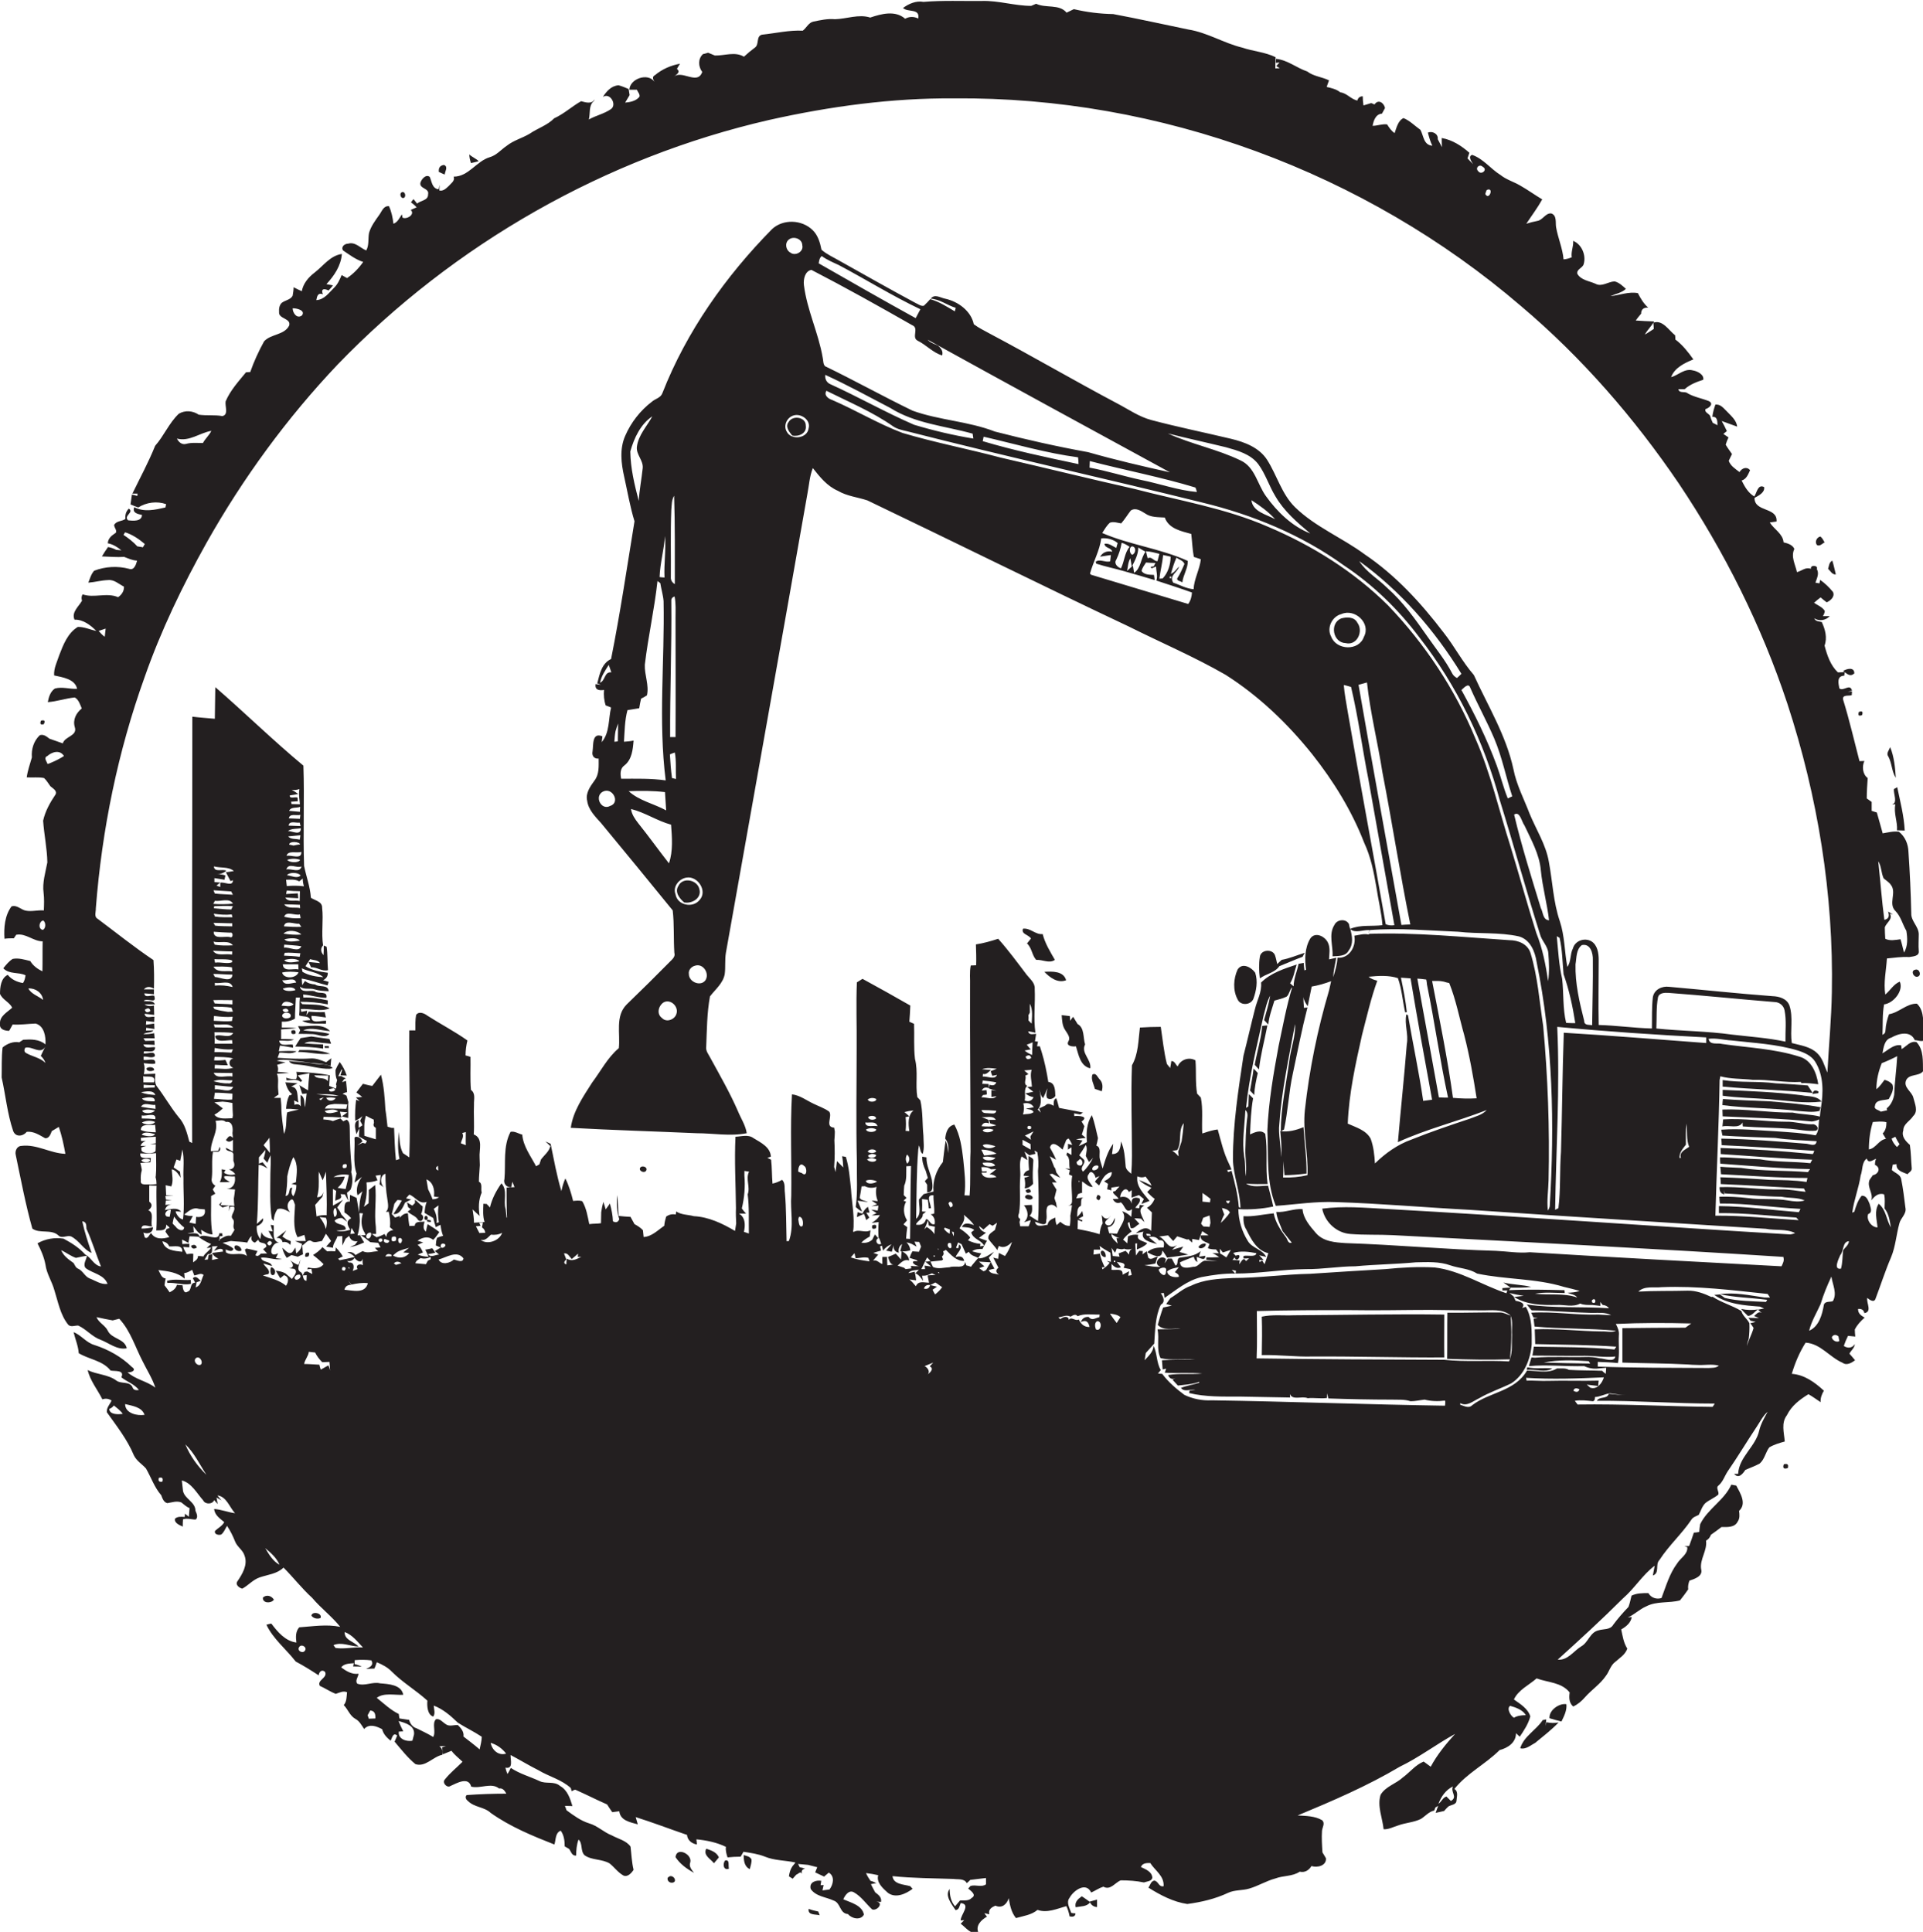 <?xml version="1.0" encoding="utf-8"?>
<!-- Generator: Adobe Illustrator 19.2.0, SVG Export Plug-In . SVG Version: 6.00 Build 0)  -->
<svg version="1.1" id="Layer_1" xmlns="http://www.w3.org/2000/svg" xmlns:xlink="http://www.w3.org/1999/xlink" x="0px" y="0px"
	 viewBox="0 0 820.7 824.6" enable-background="new 0 0 820.7 824.6" xml:space="preserve">
<g>
	<path fill="#231F20" d="M818.1,428.4c-4.4-0.1-7.6,3.8-11.9,4.5c-0.8,2.2-1.4,4.5-1.5,6.8c0,1-0.4,1.6-1.3,2
		c0.2-4.3-0.1-8.8,0.7-13c4.1-0.5,8.4-5.9,6.7-9.7c-2.6,1-4.1,3.8-6.2,5.5c-0.8-5.2,0.4-10.3,0.7-15.4c3.1-0.3,6.3-0.8,9.5-0.6
		c1.6-0.3,4.4-0.3,4.1-2.6c-0.2-2.4,0-4.8,0-7.2c-0.1-3.3-3.3-5.5-3.2-8.8c-0.2-8.7-0.6-17.5-1.2-26.2c-0.1-3.4-1.4-6.6-4.1-8.7
		c-2.3-0.3-4.6,0.3-6.9,0.7c-0.8-3-1.7-6-2.5-8.9c-0.5-0.2-1.7-0.5-2.2-0.7c0-1.3,0-2.5,0-3.8c-0.5-0.4-1.6-1.1-2.1-1.5
		c0-2.9,0.2-5.8,0.4-8.7c-2.2-1.6-2.5-5-1.4-7.3c-0.5,0-1.6,0.1-2.1,0.1c-2.3-8.8-4.3-17.6-7-26.3c-0.4-2.3,2.5-1.4,3.7-1.9l0.1-1.6
		l-1.8,0.2c0.4-0.1,1.3-0.4,1.8-0.5c-0.8-3.3-3.7,0.5-5.4-1c-0.4-2.1-1.2-5.3,2.1-5.4l0.2-1.5c1.3,1,2.6,2,4.1,0.5
		c0-2.8-3.2-2-4.8-1c0.2,0.2,0.4,0.3,0.6,0.5c-0.7,0-2.1,0.1-2.8,0.1c-3.2-3-4.6-7.3-5.7-11.4c1.2-3.4,0.3-6.9-1.2-10.1
		c-1.2-0.3-2.7-0.2-3.2-1.6c2.1,1.4,4.9,0.9,6.6-0.9c-0.7,0-2.2,0-2.9,0c0.4-0.7,0.7-1.4,0.8-2.2c-1-1.7-3-2.4-4.6-3.5
		c0.9-0.8,1.8-1.6,2.8-2.3c0.8,0.7,1.7,1.4,2.6,2.1c1.6-0.7,3.6-2.4,2.7-4.4c-1.6-2-3.4-3.7-5.5-5.2l-0.3,1.5l-1.7-0.3
		c0.6-1.9,1.7-3.8,0.6-5.8c0.7-1.7-3-1.9-2.5-0.1c-2.4-0.9-3.9,0.9-6,1.4c-0.7-3.3-2.7-6.6-1.1-9.9c-0.8-1.8-2.9-2.4-4.6-2.8
		c-0.3-3.7-4.1-5.6-5.9-8.5c0.7-0.1,2.2-0.3,2.9-0.4c0.5-6.3-9.5-3.9-9.4-10.1c1.7-0.9,4.5-2.3,4.1-4.6c-2.7-1.4-3.1,2.4-4.2,4
		c-2.6-1.5-4.1-4.2-5.4-6.8c2.1-0.6,2.8-2.7,3.6-4.4c-1.4-1.7-3.5-0.9-4.5,0.8c-1.8-1.4-3.8-2.6-4.6-4.8c0.5-1,0.9-2,1.4-2.9
		c-0.9-1.3-1.9-2.6-2.7-4c0.3-1,0.7-2.1,1.2-3.1c-0.5-0.4-1.7-1.1-2.2-1.5c0.4-0.3,1.1-0.9,1.5-1.2c-0.5-1.1-1.6-3.3-2.2-4.3
		c2.2,0.8,4.4,1.6,6.6,2.4c-0.3-2.7-2.5-4.5-4.2-6.3c-1.5-1.4-2.8-3.4-5.1-3.1c-0.6,1.7-1.1,3.4-1.3,5.2c2.3-0.1,2.1,2,2.2,3.6
		c-0.7-0.4-1.4-0.7-2-1c-0.5-1-0.9-2-1.2-3.1c-0.6-0.9-2.5-1.5-1.9-2.8c1.5-0.4,3.7-2.3,1.4-3.4c-3-1.2-6.2-1.7-9-3.3
		c-1.2-1.1-3.6,0.2-4-1.8c0.7,0,2,0,2.7,0c2.2-2,5.1-3.1,7.9-4c0.5-2.2-2.5-3.7-4.4-4c-3.5-1-6.2,2-9.3,2.9c1.4-4,5.8-6.1,9.5-7.6
		c-2.2-3.1-4.6-6.2-7.7-8.5c0-0.5,0-1.4-0.1-1.8c-2.7-2.1-5.3-6.7-9.2-5.4c0.1-0.2,0.2-0.3,0.2-0.5c-2.6-0.1-5.2-0.2-7.8-0.4
		c0.7-1,1.5-2,2.3-2.9c0-1.9,1.1-2.7,3-2.6c-2-1.8-3.2-3.9-4.4-6.2c-4-0.7-7.8,0.9-11.7,1.3c2.2-1,4.8-1.4,6.6-3.1
		c-1.4-1.3-2.9-2.7-4.8-3.2c-2.8,0.1-5.5,2.5-8.2,1c-2.7-1.2-6.1-1.5-7.7-4.2c-0.5-2,2.3-2.5,2.7-4.2c1.1-3.7-0.8-8.4-4.5-9.9
		c0.2,2.4-1,4.6-0.6,7c-1.1,0.5-2.3,0.8-3.5,0.9c-0.4-4.7-2.4-9.1-3.2-13.8c-0.3-2,0.4-4.9-2-5.8c-2.5-0.3-3.6,2.8-6,3.2
		c-1.6,0.3-3.2,0.7-4.7,1.2c2.3-3.5,4.8-6.8,6.8-10.4c-3.2-1.9-6.2-4.1-9.4-5.9c-2.7-1.6-5.9-2.5-8.4-4.5c-4.2-2.6-7.3-6.9-12.1-8.6
		c-2,0.6-0.2,3,0.4,4c-0.8-0.8-1.6-1.7-2.4-2.5c0.3-0.8,0.5-1.6,0.8-2.4c-3.4-3-7.3-5.5-11.8-6.3c0,1,0,2.9,0.1,3.9
		c-0.6-1.1-1.2-2.3-1.8-3.4c0.3-2.3-2.3-3.6-4.2-2.8c0.5,1.9,1,3.8,1.9,5.6c-3.8-0.3-3.7-4.3-5.1-6.8c-2.4-1.7-4.5-3.9-7.2-5
		c-2.3,1-3,4.1-3.8,6.4c-1.4-0.9-2.3-2.3-3.2-3.7c-2.1-0.3-4.1,0.6-6.2,0.6c0.4-2.2,1.3-5,4-5.2c0.4-0.8,0.9-1.6,1.3-2.4
		c-0.5-2.3-2.9-3.9-4.5-1.5c-0.4-0.2-1-0.5-1.4-0.6c-1.1,0.3-2.2,0.7-3.3,1c-0.2-1.3-0.3-2.6-0.3-3.9c-1.2,0-2,0.6-2.3,1.8
		c-2.7-0.5-4.5-3.2-7.3-3.5c-1.7-1.4-3.8-1.8-5.8-2.3c0.3-1,0.7-1.9,1-2.8c-3-1.5-6.6-1.7-9.3-3.8c-4.5-1.5-8.4-4.9-13.3-5.4
		l-0.1,1.7l1.6-0.1c-0.5,0.5-1,1-1.4,1.5l1.5,0.9c-0.5,0-1.4,0.1-1.9,0.1c0-1.6,0-3.2,0.1-4.8c-4.5-2.2-9.6-2.5-14.3-4.1
		c-7.8-1.9-14.8-6.4-22.9-7.7c-10.7-2.2-21.4-4.6-32.1-6.6c-5.7-0.1-11.3-0.8-16.8-2.1c-1,0.5-2.1,1-3.1,1.5
		c-3.1-3.8-8.9-1.8-13-3.8c-0.5,0.2-1.6,0.7-2.1,0.9c-7,0-13.9-2.3-21-2.1c-8.3,0.1-16.7-0.3-25,0.4c-3.1-0.6-6.3,0.8-8.7,2.6
		c2,2,7.3,0,6.5,4.5C390,7,388.1,7,386.3,8c-4.2-3.7-10.2-2.1-14.9-0.5c-4.9-1.6-10.1,0.6-15.1,0.7c-3.1-0.3-6.1,0.4-9.1,1
		c-2.1,0.4-3,2.7-4.6,3.9c-5.8-0.3-11.6,1.1-17.4,1.7c-2.6,0.6-1.1,4.2-3,5.5c-1.6,1.2-3.2,2.5-4.7,3.9c-3.8-2.3-8.3-0.4-12.4-0.5
		c-1-0.4-1.9-0.8-2.9-1.2c-0.6,0.2-1.7,0.5-2.2,0.6c-2.2,2-2,5.4-0.3,7.6c-2.1,6.1-9.3-1.7-12.6,2.6c0.8-1.2,3.8-2.2,1.8-3.9
		c0.4-0.8,0.9-1.5,1.3-2.2c-3.9,0.7-7.6,2.3-10.7,4.9c-1.3,0.6-0.8,1.8-0.2,2.8c-2.8-4-10.5-1.3-10.7,3.4c0.8,0,2.4,0,3.2,0
		c0.4,1,1.4,1.9,1.1,3c-1.4,1.8-3.9,2.3-6.1,2.5c0.6-1.1,1.3-2.1,1.9-3.2c-0.1-0.7-0.3-2-0.4-2.6c-1.4-0.6-2.8-1.2-4.3-1.6
		c-3.1,0.2-5.2,2.6-6.7,5c3-2.1,6.2,3.3,3.4,5.2c-2.9,2-6.4,2.7-9.4,4.4c0.7-2.6-0.2-6,2.2-7.9c0.1-0.2,0.2-0.6,0.3-0.8
		c-1.1,2.3-3.9,1.4-5.8,0.9c-3.9,2.2-7.3,5.4-11.5,7.3c-2.9,3-7,4.2-10.5,6.6c-3.2,1.9-6.8,2.8-9.7,5.1c-2.4,1.6-4.4,4.1-7.3,4.9
		c-5.7,1.7-9,8.3-15.4,8.3c0.7,1.8-1.1,2.8-2.1,4c-1.1,1-2.3,2.3-4,1.9c0-0.6,0.1-1.8,0.1-2.4c-0.1,0.5-0.3,1.4-0.4,1.9
		c-2.8-0.3-2.9-3.3-3.8-5.3c-1.6-1.3-3.6,1-4,2.6c-0.4,2.5,3.9,2.2,3.3,4.8c0.1,2.7-3.1,2.6-4.7,4c-0.5-0.6-1-1.3-1.5-1.9
		c-0.3,0.3-0.9,1-1.1,1.4c0.9,0.6,1.7,1.3,2.4,2.1c-0.6,0.3-1.9,0.8-2.5,1.1c2,1.9-1.7,4.2-3.5,3.3c-0.1-0.4-0.2-1.1-0.3-1.4
		c-1,1.5-1.8,3.4-3.6,4c-0.3-2.6-0.8-5.1-1.9-7.5c-2.4-0.2-3,2.2-4.2,3.8c-1.7,2.4-3.5,4.8-4.3,7.6c-0.5,2.5,0.1,5.2-1.2,7.5
		c-2.5-1-4.7-3.8-7.7-2.9c-1.5,0-3.2,1.3-2.2,2.9c2.7,1.8,5.4,3.9,8.6,4.9c-1.9,2.7-4.2,5.1-6.9,6.9c-0.8-0.4-1.5-0.9-2.3-1.3
		c-0.8,1.9-1.6,3.8-3.1,5.3c-2.3,2.2-4.2,5.2-7.7,5.4c0.3-1.7,0.7-3.3,2.8-2.5c-1-2.5,0.7-2.5,2.4-1.6c0.5-0.5,1.5-1.6,1.9-2.2
		c-0.7-0.1-2.1-0.4-2.8-0.5c3.3-3.6,6.2-7.8,6.6-12.9c-5,0.7-7.9,5.1-11.7,8c-2.6,2-4.8,4.6-5.4,7.9c-1.2-0.5-2.3-1.1-3.5-1.7
		c0,1.2-0.2,2.4-0.4,3.6c-0.9,1.8-3.2,1.9-4.7,3.1c-1,1-1.2,2.5-1.1,3.9c-0.3,3,5.3,2.6,4.3,5.8c-2.1,4.1-7.8,3.5-10.7,6.7
		c-2.3,4.2-4.3,8.5-5.9,13.1c-0.5,0-1.4,0.1-1.8,0.1c-3.2,3.9-6.7,7.7-8.7,12.4c-0.4,2,1.4,5.7-1.4,6.3c-3.3-0.6-6.7-0.1-10.1-0.6
		c-2.5-1.7-5.8-2-8.5-0.4c-4.2,4-6.3,9.4-10.1,13.7c-2.8,7-6.4,13.6-9.7,20.4c0.6,0,1.7,0,2.2,0c0,0.3-0.1,0.8-0.1,1
		c-0.6-0.2-1.8-0.5-2.3-0.6c-0.2,1.4-0.4,2.8-0.6,4.2c1.1,0.5,2.2,0.9,3.3,1.3c3.5-2.2,8-2.8,11.9-1.4c-0.1,0.3-0.2,1-0.3,1.4
		c-4.3,1-9.1,2.1-13.3-0.1c-1,2.5,1.6,2.9,3.3,3.3c-0.1,2.9-3.9,2.5-5.9,2.3c-2.2-1.9,2.7-3.4,0.3-5c-1.3,1.2-1.6,2.7-1.5,4.4
		c-1.4,1.1-3.8,0.7-4.8,2.6c0,1.1,1.8,2.9,0.3,3.6c-1.5,1-2.9,2.2-3,4.2c2.2,0.4,4.1,1.6,5.8,3c-0.6,0-1.7-0.2-2.2-0.2
		c-1.1-0.6-2.3-1-3.5-1.2c-0.9,1.3-1.8,2.6-2.6,4c3.2,0.1,6.3,0.4,9.5,0.2c1.8,0.7,3.5,1.5,5.5,1.6c-0.4,1.5-1.2,4.3-3.4,3.5
		c-4.9-1.3-10.2-1-14.9,0.8c-1.3,1.4-1.8,3.3-2.5,5.1c2.8-0.2,5.5-1,8.4-1.1c2.6-0.3,4.6,1.7,6.8,2.8c0.1,1.9-1,3.5-2.5,4.5
		c-4.9-2.1-10.3,0.5-15.1-1.2c-0.6,0.8-0.6,1.7-0.3,2.7c-1.4,2.5-4.6,4.9-3.2,8.1c3.7-0.1,6.8,2.3,9.3,4.8c-2.6-0.5-5.2-1.8-7.9-1.7
		c-4.3,2.6-6.2,7.6-7.9,12c-0.9,2.8-2.4,5.6-2.2,8.7c3.6,0.8,8.9,1.5,9.8,5.7c-3.2,0.2-6.4-1-9.5-0.1c-1.9,1.3-2.6,3.6-3,5.8
		c3.9-0.3,7.6-1.6,11.5-2c1.7,0.9,2.3,3.1,3,4.7c-2.4,1.9-3.9,4.8-3,7.9c1.3,3.9-4.2,3.9-5.1,7c-1.9-0.7-3.8-1.3-5.7-2
		c-1.2-0.9-2.4-2-4.1-1.5c-2.6,2.4-3.7,6-3.4,9.5c-0.8,2.8-1.8,5.6-2.2,8.5c2.5,0.2,5-0.2,7.4,0.3c1.1,1,1.8,2.3,2.7,3.5
		c1,0.9,3,1.9,2.2,3.5c-2.3,3.4-4.4,7.1-5.3,11.2c0.4,5.9,1.7,11.9,1.8,17.8c-0.8,4.3-2.2,8.6-1.6,13c0.3,2.5,0.2,5,0.1,7.5
		c-2.6-0.2-5.2,0.6-7.7,0.1c-2.1-0.4-3.8-2.6-6.1-1.8c-2.9,3.9-3.3,9.1-3,13.8c1.3-0.2,2.7-0.2,4-0.2c0.3-0.4,0.7-1.1,1-1.5
		c4.1-0.8,7.3,2.8,11.3,2.8c-0.1,4.3,0,8.6-0.1,12.8c-2.1-1-4-2.4-5.2-4.4c-2.5-0.6-5-1.4-7.5-0.9c-1.6,1-2.8,2.5-4,4
		c2.6,2.7,6.5,1.5,9.5,3c-0.2,1.2-0.4,2.3-1.1,3.3c-2.5-0.4-4.9-1.5-6.5-3.5c-2.9,1.4-3.3,5.2-3.3,8.1c1,2.5,4,3.5,5.2,5.9
		c-2.1,2-5.5,3.6-5.2,7c-0.3,2.3,2.1,2.9,3.9,2.9c0.5-0.9,1-1.8,1.5-2.7c3.3,0.2,6.6-0.3,9.8-0.4c3.7,1,4.4,5.6,4.2,8.9
		c-2.7-2.3-6.2-2.2-9.5-2c-0.4,0.3-1.3,0.8-1.7,1.1c-2.5-0.5-5.2,0.6-7.1,2.2c-0.5,4.3-0.3,8.6-0.4,12.8c1.7,7.6,2.4,15.4,4.9,22.8
		c1,2.8,4.2,2.4,5.8,0.4c2.9-0.3,5.3,1.3,7.8,2.7c1.7,0.3,2.4-1.7,2.9-3c1-0.6,2-1.2,3-1.8c1.3,3.8,2.1,7.6,2.8,11.5
		c-6.4-0.2-12.2-4.2-18.7-3.4c-1.9,0-2.9,2.1-2.5,3.8c2.2,10.5,4.2,21.2,7.1,31.5c3.1,2.3,8,0.1,11.1,2.9c1.4,1.5,3.6-0.1,5.3,0.4
		c3.5,1.6,5.4,5.7,8.9,7.1c-1.5-4.4-3-8.9-4-13.5c1.9,0.2,1.7,1.8,1.8,3.2c2.4,5.2,4,10.7,6.2,16.1c-3.1-0.5-4.1-3.8-6.7-5.1
		c-2.6-2.9-5.9-5-9.3-6.8c-3.8-0.6-7.8,0.1-11.1,2c1.5,2.9,2.8,5.9,3.4,9.1c0.5,3.9,2.8,7.2,3.8,10.9c1.6,5,2.5,10.4,5.8,14.6
		c1.1,1.4,3,0.4,4.4,0.5c3.5,1.6,5.9,4.8,9.6,6.1c3.6,1.4,7,4.4,11.1,3.6c-0.9-4.2-6.4-3.9-8.1-7.5c-1.1-2.3-3.9-3.4-4.8-5.8
		c2.3,0.5,4.6,1,6.9,1.4c0.9-0.2,1.8-0.5,2.8-0.7c4.8,5.1,6.8,12.1,10,18.2c1.8,3.7,4.1,7.2,5.4,11.2c-3.6-2.8-8.6-3.5-11.9-6.6
		c1.5,0.3,4.1-0.8,1.9-2.2c-4.5-4.4-10.1-7.5-16-9.4c-3.5-1-5.6-4.2-8.9-5.5c0.7,3,2,5.9,2.2,9c4.5,2.7,10.2,3.1,13.6,7.4
		c1.8,0.4,6.1-0.4,4.6,2.9c2.4,1.9,5.6,2.9,7.5,5.4c-1.3,0.2-2.4,0.1-2.8-1.3c-1.3-2.5-4.8-1.2-6.8-2.7c-3.6-2.7-8.3-2.5-12.3-4.5
		c1.1,4.6,4.2,8.3,6.3,12.5c1.4-0.5,2.7-0.3,3.9,0.5c-0.7,1.7-2.2,3-2,5c4.2,5.9,8.7,11.6,11.5,18.3c1.1,2.4,3.5,3.8,5.2,5.7
		c2.2,3.8,3.6,8.1,6.5,11.4c0.5,1.3,1,3,2.6,3.4c2-0.3,4-1.1,6-0.3c1.1,0.8,2.1,1.9,3.5,2.4c-0.1,0.9-0.2,2.8-0.3,3.7
		c-0.4-0.3-1.3-1-1.7-1.3c0,0.4,0,1.1-0.1,1.4c-1.4-0.1-2.9-0.3-4.1,0.7c-0.5,1.8,1.9,2.8,3.3,3.4c0-0.8,0-2.3,0.1-3.1
		c1.8-0.6,3.6,0.1,5.4,0.1c1.2-1,0.4-2.6-0.1-3.8c0-3.7-4.6-5-5.3-8.4c-0.2-1.5-0.3-3-0.5-4.5c4.2,1.1,6.4,5.5,9.1,8.5
		c0.8,1.8,4,1.8,4.7-0.1c0.5,0.6,1,1.1,1.5,1.7l-0.5-2.8l2.1,1.2c-0.6-0.7-1.2-1.4-1.7-2.1c3.9,0.5,5.1,5,7.5,7.6
		c-3-0.4-5.9-1.6-8.9-1.8c0.2,2.6,2.5,4.1,4.3,5.6c-0.8,1.6-2.6,2.5-3.9,3.7c-0.6,1.5,1.5,2,2.6,1.6c1.2-0.9,1.7-2.5,2.5-3.7
		c1.4,2.1,2.5,4.3,3.4,6.6c0.9,2.4,3.4,3.7,4.1,6.2c1.4,3.9-1,7.8-3.1,10.9c-1,1.4,0.8,2.8,2.1,3.1c2.6-1.4,4.5-3.8,7.4-4.8
		c3.5-1.2,7.5-1.5,10.2-4.2c4.2,4.2,7.8,8.9,12.2,12.9c3.7,4.4,8.4,7.9,12,12.4c-5.8-1.2-11.7-0.2-17.5,0.2
		c-1.6,1.8-1.5,4.2-1.2,6.5c-4.7-0.6-8-4.5-10.7-8.1c-0.5,0.1-1.6,0.3-2.1,0.5c2.9,6.1,8.4,10.4,12.5,15.7c3.4,1.8,6.6,3.8,9.8,5.9
		c0.2-1.5,1.3-2.7,2.7-1.5c1.3,2.6-3.6,3.5-2.2,6c2.3,1,4.4,2.5,6.8,3.4c1.6-0.5,3.1-1.4,4.8-0.7c-0.2,1.9-0.1,4-1.4,5.5
		c1.8,1.8,2.6,4.6,5,5.9c1.7,0.9,2.6,2.7,3.7,4.3c2.2-2.4,5.3-1.2,7.7,0.1c0.5,2.1,2,3.6,3.6,4.9c0.6-1,1-3.8,2.8-2.2
		c-0.3,0.7-0.8,2-1.1,2.6c2.8,3.3,5.5,6.8,8.9,9.6c4.3,1.4,7.5-3.2,11.5-4c0.3-1.7-0.2-2.9-1.3-3.6c0.9-0.1,1.9-0.1,2.8-0.1
		c-0.4,0.1-1.2,0.4-1.6,0.5c0.1,0.7,0.2,2.2,0.3,3c1.2-0.5,2.4-1,3.7-1.5c1.3,1.8,3.1,3.1,4.7,4.7c-2.5,2.5-5.3,4.7-7.5,7.5
		c-1.4,1.4,0.9,3.9,2.4,2.8c2.7-1.2,7.6-4.1,8.8,0.3c3.9,1,8.6-1.9,11.9,0.8c1.6-0.3,2.4,1,3.1,2.2c-5.7,0-11.3,0.2-16.9,0.6
		c-0.9,0.7-0.3,2,0.5,2.5c2.7,2.8,7,2.5,9.7,5.1c8.3,5.9,17.8,9.8,27.2,13.5c0.7-2,0.3-5,2.7-5.9c1.4,1.9,1.7,4.3,1.7,6.7
		c0.5,0.3,1.4,0.8,1.9,1.1c0.8,1.1,1.2,3.1,3,2.8c0-2.3,0.2-4.6,1-6.8c1.9,1.6,0.7,4.9,2.6,6.7c3.1,2.2,7.4,1.5,10.7,3.5
		c2,1.6,3.5,3.8,5.8,5.1c1.8,0.9,3.5-1,4.4-2.4c-0.8-3.3-0.9-6.6-1.3-9.9c-1.8-2.6-5.3-3.3-8-4.8c-3.4-1.3-6.1-4.1-9.6-5.1
		c-3.6-1.1-6.7-3.4-9.7-5.6c-0.2-0.5-0.5-1.4-0.7-1.9c0.8,0,2.4,0.1,3.2,0.1c-1-3.3-2.1-6.8-5.3-8.6c-2.5-2.2-6.1-0.7-8.8-2.1
		c-4.1-1.9-8.5-3.1-12.2-5.6c-0.3,0.7-1,2-1.4,2.6c-0.4-0.8-0.7-1.8-0.9-2.7c3.5,0.7,2.1-3.3,2.2-5.4c4,2.1,7.9,4.5,11.9,6.5
		c4.5,2.7,9.9,4,13.8,7.6c0.6,2.2,0.1,1.1,1.9,0.7c4.6,2,9,4.3,13.6,6.3c0.7,1.1,1.4,2.2,2.2,3.3c0.7-0.1,2.2-0.3,3-0.4
		c0.4,4,4.7,4.7,7.9,5.6c-0.2-0.8-0.7-2.4-0.9-3.1c7.3,2.3,14.6,5.1,21.9,7.6c0.2,2.3,2,3.7,4.2,4.1c0-0.5-0.1-1.6-0.2-2.2
		c4.3,0.4,8.7,1.3,12.6,3.2c-0.2,1.5,0.2,3,0.7,4.5c1.8-0.2,3.7-0.3,5.6-0.3c0.3-0.5,0.9-1.6,1.2-2.1c3.1,0.5,6.2,0.9,9.2,2.1
		c4.1,1.7,8.6,1.5,13,2.5c-0.3,0.4-1,1.2-1.3,1.6c-0.9,1.3-1.3,2.8-1.5,4.3c0.4,0.3,1.2,0.7,1.6,1c0.4-0.4,1.1-1.3,1.5-1.7
		c0.9-0.3,1.9-1.8,2.5-0.3c-0.4-1.3,0-2,1.3-2.3c-0.6-0.2-1.7-0.5-2.3-0.6l-0.7-1.4c1.1,0.1,3.3,0.3,4.3,0.4c1.3,0.3,2.6,0.7,3.9,1
		c-0.2,0.5-0.7,1.6-0.9,2.2c1.2,0.6,2.5,1.2,3.8,1.8c0.5-0.4,1.5-1.3,2-1.7c2.7,1.6,1.9,5.1,0.3,7.2c-1,0.1-2,0.3-3,0.4
		c0.1-0.6,0.4-1.8,0.5-2.3l-1.3,0.1c0.1-0.5,0.2-1.4,0.3-1.9c-2.3-0.4-5.3,0.6-4.5,3.5c2.2,3.2,6.5,3.4,9.7,4.9
		c3.2,1,2.5,5.5,6.2,5.8c1.6,2,5.5,2.8,6.8,0.2c-0.8-4-5.6-5.1-8.8-6.5c0.7-1.7,2.4-4.2,4.5-3c3.2,1.8,5.2,4.9,7.8,7.3
		c2.2,0.8,5.2-3,1.7-3.3c0.5,0,1.6,0.1,2.1,0.1c0.4-2-1.2-3.1-2.5-4.1c-0.6-1.2-1.3-2.3-1.8-3.5c0.6-0.1,1.7-0.3,2.3-0.4
		c-0.8-0.4-1.6-0.8-2.5-1c-0.7-1-1.4-2.1-1.9-3.3c1.7,0.2,3.5,0.5,5.2,0.9c-0.9,3.1,2,5.6,4.1,7.5c3.3,2.5,7.7,0.5,10.6-1.7
		c-0.3-0.3-0.8-0.8-1-1.1c-2.7-0.8-7.2-0.7-7.6-4.3c8.6,0.9,17.3,0.9,26,1.2c2,0.3,4.6-0.3,5.7,1.8c0.4-0.3,1.1-1,1.5-1.4
		c2.2-0.3,4.5-0.5,6.7-0.8c0,0.7,0,2,0,2.7c-1.9,1.4-4.4,0-6.6,0.7l-1,1.1c1,0.9,3.8,2.7,1.5,4c-1.3,1.4-3.3,1-5,1.1
		c-0.5,0.6-1.6,1.9-2.1,2.5c-1.8-2.1-2.3-4.7-2.3-7.4c-2.3,2.8,1,6.6,2.5,9c1.6-0.1,1.7-1.9,2.2-3c4.6,0.5-0.1,5,0,7.4l1.5-0.1
		c-0.4,0.4-1.1,1.1-1.5,1.5c2.3,1.7,4.3,4.8,7.6,3.9c-1.4-3,1.1-5.5,3.6-6.9c-0.3-0.4-0.9-1.1-1.1-1.5c0.5,0.1,1.6,0.4,2.1,0.5
		c-0.5-2.1,1-3,2.6-3.7c2.8,1.3,4.9-0.6,5.7-3.2c0.5,3,1.1,6.1,3.1,8.5c3.1-0.9,6.6-1.3,9.2-3.5c4,1.5,8.4-0.5,12.3-1.6
		c0.7,1.4,1.1,2.9,1.4,4.4c1.2,0.2,2.4,0.2,2.5-1.3c-0.5,0-1.3-0.1-1.8-0.2c-0.7-2.1-2.3-4.5-0.7-6.5c1.7-3.1,7-6.9,9.2-2.2
		c1.8-0.8,3.3-1.9,5.2-2.5c3,1.7,4.9-1.7,7.4-2.7c3.3,0,6.6,0.2,9.9,0.9c1.3-0.5,3.2-0.4,3.6-2c-0.2-2.7-2.9-3.6-4.9-4.6
		c0.7-1.7,2.4-1.7,4-1.7c2.1,3.3,6,5.5,5.7,9.9c-2.1,0.5-2.2-2.2-4-2.4c-1.5,0.3-1.7,2-2.5,3c5.1,3.2,10.6,6.1,16.6,7
		c6-0.8,12-2.2,17.5-4.8c2.8-1.3,6.1-0.9,9-1.8c3.8-1.1,7.3-3.3,11.1-4.3c3.4-1.3,7.3-0.8,10.4-2.9c2.2,0.5,3.9-0.6,5-2.4
		c2.5,0.8,6.4-0.1,6.2-3.3c-0.5-0.9-1-1.7-1.5-2.5c-0.2-3.1-0.4-6.2-0.2-9.2c0.1-1.5,1.5-3.3,0-4.6c-3.1-1.8-6.9-1.8-10.4-2
		c14.9-6.2,29.8-12.6,43.6-20.8c8.3-4,15.6-9.6,23.6-14c-3.9,4.3-7.6,8.8-10.4,14c-1-0.7-2-1.5-3-2.2c-3.5,1.4-5.8,4.5-8.8,6.7
		c-3,2.8-7.5,3.9-9.6,7.5c-1.5,4.8,0.8,9.8,1.3,14.7c2.2,0.1,4.1-1,6.1-1.6c3.2-1.2,6.7-1.3,9.8-2.8c1.9-1.2,3.4-3.1,5.7-3.6
		c0.1-0.3,0.4-1,0.5-1.3l1.2-0.7c-0.3,0.7-0.8,2.2-1.1,3c0.9-0.2,2.7-0.6,3.6-0.8c0.6-0.7,1.2-1.3,1.8-1.9c1.2-0.8,3.4-0.7,3.5-2.5
		c0.1-1.7,0.9-3.9-0.9-5c5.3-6.7,13.3-10.6,19.3-16.6c3.5-0.9,7-3.2,7-7.2c0.4,0.4,1.2,1.1,1.6,1.5c1.8-2.7,3.7-5.5,4.5-8.7
		c-1-3.3-4.3-5.3-7-7.2c1.9-4.1,6.4-6.1,9.7-9c4.8,1.8,10.6,1.6,14.1,6c-0.3,2.2-0.3,4.4,1.5,6c2-0.9,3.6-2.3,5-3.9
		c2.8-3.2,6.5-5.6,8.9-9.1c1.5-1.9,2-4.5,4-6c1.9-1.7,4.3-3.1,5.2-5.7c-1.6-2.5-2-5.4-2.6-8.2c2.1-1.2,4.1-2.8,4.5-5.3l-1.7,0.2
		c2.8-1.2,5-3.5,7.8-4.7c4.5-2.4,9.7-1.3,14.5-2.6c1.2-1.5,2.4-3.1,3.5-4.7c-0.2-1.3,0.1-2.5,0.5-3.7c2.3-0.8,5.9-1.9,5-5
		c-0.6-4.2,2.7-7.9,2.1-12.1c1-0.5,1.7-1.4,2.1-2.5c1.5-1,3-2.2,4.5-3.3c2.4,0,5.6,0.3,6.9-2.3c1-1.4,0.8-3.1,0.6-4.6
		c3.4-3.1,0.5-7.6-1.2-10.8c-0.5-0.1-1.6-0.3-2.1-0.4c-3,6.7-10.1,10.3-13.3,16.9c-0.2,1.1-0.3,2.2-0.4,3.3
		c-0.6,0.1-1.7,0.3-2.3,0.3c-0.6,1.9-1.3,3.8-2,5.7c-0.5,0-1.5,0.1-2,0.1l1.2,0.4c0.3,3-2.9,4.6-4.3,6.9c-3.3,4.4-4.8,9.8-6.7,14.8
		c-2.1,0.7-4.5-0.1-5.6-2.1c-2.5,0-5,0-7.2,1.1c-0.4,1.6-0.7,3.2-1.3,4.8c-2.3,2.4-4.5,4.9-6.5,7.6c-1.3,2.3-4.2,1.7-6.3,2.4
		c-3.6,0.8-4.3,5.1-7.3,6.8c-3.3,2-5.8,6.1-10.1,5.7c9.4-8.5,18.8-17.1,27.8-26.1c5-4.3,8.4-10.1,13.6-14c-0.2,1-0.6,3.1-0.8,4.2
		c3.1-1.1,0.9-4.7,2.8-6.6c4-6.2,9.6-11.2,13.7-17.3c0.7-1.1,2-1.4,3.1-2c0.9-1.7,1.4-3.6,2.8-5c1.7-1.4,3.8-2.2,5.5-3.6
		c0.6-1.2-1.2-2.9,0.1-3.9c1.9-1.6,2.6-4,3.9-6c4.3-6.2,8.1-12.6,12.3-18.9c1.5-2.2,2.7-4.8,4.8-6.6c-1.4,2.6-2.9,5.1-3.6,8
		c-1.5,6.9-8.6,11.2-9,18.5c-0.4,0-1.2,0-1.7,0c1.9,2.2,3.6,0.1,4.8-1.7c2-0.9,4.1-1.6,6.1-2.7c2.1-1.8,2.5-4.8,4.1-6.9
		c2-1.2,4.4-1.9,6.6-2.5c-0.3-3.8-1.6-7.9,0.9-11.2c2-4.1,5.5-6.7,9.2-9c1.8,1,3.5,2.3,5.2,3.4c-0.1-1.8,0.5-3.4,1.4-4.9
		c-3.9-3.6-8.3-6.8-13.7-7.2c1.4-4.7,3.3-9.2,5.9-13.3c6.4,0.4,10.2,6.2,15.8,8.6c1.7,1.3,3.9,0,5.3-1.1c-0.8-1-1.6-1.9-2.4-2.8
		c0.7-1.4,2.2-2.4,2.3-4.1c-1.1,1.8-3.1,1.9-4.7,0.8c0.5-1.5,1.1-2.9,1.8-4.3c0.8,0.1,2.3,0.2,3.1,0.3c-0.1-0.8-0.2-2.3-0.2-3
		c1-2,2.5-3.6,4.2-5.1c-1.5-0.8-2.9-1.8-2.8-3.7c1.5-0.1,2.4,0.4,2.7,1.8c3.4-0.6,0.8-4.3,1.2-6.5c1,0.8,3,2.3,3.6,0.2
		c2.2-5.8,4.1-11.8,6.6-17.6c1.9-4.6,2.2-9.6,3.5-14.3c0.5-2.4,3.2-4.1,2.6-6.8c-0.5-4.1-1-8.2-1.8-12.2c-0.4-2.1-2.7-2.6-4-3.9
		c0.1-0.6,0.3-1.8,0.4-2.3c0.4-0.1,1.2-0.1,1.6-0.2c-0.2,2.9,2.7,3.4,4.7,4.3c0.6-0.8,1.9-1.3,1.8-2.5c-0.3-3.3-0.3-6.7-0.8-10
		c-1.8-1.6-3.7-3.6-2.8-6.2c0-2.8,2.9-4,4.2-6.1c2.3-2.1,0.7-5.3,0.1-7.8c-0.6-2.7-4.4-4.4-3.1-7.5c1.3-2.8,5.4-1.6,7.2-3.8
		c-0.1-4.2,0.4-9.2-2.8-12.5c-2.7-0.6-4.2,1.8-6.3,3l-0.2-1.6c-3.1-0.6-5.5,2-8,3.4c0.5-2.5,0.8-5.9,3.8-6.7c3.1-1.8,8.2-3.1,10,1.1
		c1.4-0.1,4.5,1.5,4.1-1.3C820.6,437.4,821.6,431.6,818.1,428.4z M12.1,421.9c3-0.2,5.9,1.8,6.3,4.9
		C16.3,425.1,13.3,424.3,12.1,421.9z M18.2,396.9c-2-0.4-1.6-3.6,0.2-4C19.7,393.6,19.6,396.5,18.2,396.9z M11.2,449.5
		c-0.9-0.5-1-1.3-0.4-2.3c2.9-0.8,6.5,3.1,8.5-0.4c-0.6,1.3-1.3,2.5-1.9,3.9c0.9,0.8,1.6,1.8,2,3C17.1,451.4,13.8,451,11.2,449.5z
		 M21.9,325.5c-0.4,0.2-1.2,0.5-1.6,0.6c-0.4-1.2-1.8-2.7-0.1-3.4c2-1.8,5.4-2.8,7.1,0C25.6,323.8,23.8,324.7,21.9,325.5z
		 M46.6,601.4c0.8-0.3,1.5-0.8,2-1.5c1.3,1.1,2.8,2.1,3.8,3.6C50.6,603.7,46.9,604,46.6,601.4z M53.4,599.3c3.1,0.8,7.1,1.2,8.3,4.6
		C58.6,604.4,53.4,603.3,53.4,599.3z M130.1,704.6c-1,1.4-3.5-0.1-2.4-1.6C128.6,701.5,131.3,703.1,130.1,704.6z M619.2,768.7
		c-0.5-0.5-1.4-1.4-1.9-1.9c-1.6,0.5-2.1,2.3-3.4,3.1c1.2-3.1,3.1-5.9,6.2-7.4C618.9,765,622.3,767,619.2,768.7z M799.3,478.9
		c1.9-0.1,3.9-0.4,5.8,0.1c0,1.8-0.3,3.5-1.6,4.8c0.5,0.8,0.9,1.5,1.4,2.3c-3.1,0.4-4.3,4.1-7.3,4.5
		C797.6,486.7,798.1,482.7,799.3,478.9z M705.6,137.7c0.1,0.7,0.2,2,0.2,2.7c-1.3,0.8-2.5,1.7-3.8,2.4
		C703,140.9,704.6,139.5,705.6,137.7z M634.5,81.1c3.3-1.5,1,4.8-0.6,1.7C634,82.3,634.3,81.5,634.5,81.1z M632.8,71.2
		c2.3,1.2-0.6,3.7-1.9,1.9C629.4,71.7,631.4,69.8,632.8,71.2z M279.9,35.9c-0.1-0.2-0.2-0.5-0.4-0.7
		C279.6,35.4,279.8,35.7,279.9,35.9z M128.9,134.6c-2.1,1.7-4-1-4-3C126.4,131.5,130.5,132.4,128.9,134.6z M90.2,183.9
		c-0.9,1.9-2.6,3.3-3.6,5.2c-2.4,0-4.9-0.3-7.3,0.4c-1.8,0.4-3.1-0.9-3.8-2.3C80.8,188.6,85.1,184.8,90.2,183.9z M52.7,228.3
		c0.2-0.3,0.5-0.8,0.7-1.1c3.2,1,5.9,2.9,8.4,5c-0.2,0.3-0.6,1-0.8,1.4c-0.6-0.1-1.8-0.3-2.4-0.4C56.9,231.3,54.8,229.7,52.7,228.3z
		 M45.1,268.3c-0.1,1.2-0.3,2.3-0.4,3.5c-1-0.7-1.8-1.6-2.6-2.5C43.1,269,44.1,268.6,45.1,268.3z M38.3,545.7
		c-2.1-0.8-2.9-3.3-5-4.2c-1-0.4-1.4-1.6-1.9-2.4c-2.1-1.5-4.3-3-5.3-5.5c2.1,1,4,2.5,6.3,3.3c1.6-0.3,3.1-0.7,4.7-0.9
		c-0.2,1.7-1.9,3.7-0.5,5.3c3.1,2.3,7.8,2.7,9.3,6.7C43.1,548.4,40.7,546.6,38.3,545.7z M60.1,503.8c-0.1-1.5,0-2.9,0.4-4.2l0-0.5
		c-0.1-0.7-0.4-2-0.6-2.7c1.4-0.1,2.9-0.2,4.3-0.3c0-0.4,0.2-1.3,0.2-1.8c-1.6-0.2-5,0.7-4.5-2c2.2,0.1,4.4,0.1,6.7-0.1
		c0,3.2,0.2,6.4-0.1,9.7l-0.1,0.5l0.3,1.4l0.1,1.6c-0.7,0.1-2,0.2-2.7,0.2C62.7,505.3,59.7,506.3,60.1,503.8z M60.4,495.1
		c1.2-0.6,2.4-0.7,3.7-0.1C64.1,496.5,60.4,496.4,60.4,495.1z M65.7,462c-1.5,0-3,0-4.5,0c0-0.6,0-1.9-0.1-2.6
		C63.1,459.8,66.7,458.7,65.7,462z M66.1,463.2c0,0.3-0.1,0.8-0.1,1c-1.6,0-3.1,0.1-4.7,0.2c0-0.3,0-1,0-1.4
		C62.9,463.2,64.5,463.2,66.1,463.2z M66.3,467.4c-2.1-0.2-4.2-0.3-6.1-1.2C62.1,465.9,65.5,465.1,66.3,467.4z M66,470.1
		c-1.6-0.1-4.3,0.2-5.4-1.2C62,468.4,66.6,467.6,66,470.1z M66.3,471.6l0.1,1.7c-2.1-0.2-4.1-0.5-6.2-0.9
		C61.4,470.2,64.4,471.9,66.3,471.6z M60.5,477.4c0-0.3,0-1,0-1.3c1.9,0.5,6.3-1.6,5.8,1.6C64.4,477.5,62.5,477.4,60.5,477.4z
		 M66.2,478.9c-0.8,1.4-4.6,1.3-5.6,0.2C62.2,478.3,64.5,478.1,66.2,478.9z M60.7,474.1c1.6-0.8,3.7-0.5,5.4-0.1
		C65.4,475.3,61.3,475.7,60.7,474.1z M66.2,480.1c0.1,0.8,0.2,2.4,0.3,3.2c-2.2-0.1-4.4-0.1-6.4-1C60.2,479.2,64.2,480.6,66.2,480.1
		z M66.2,484.1c-0.9,1.4-4.1,0.8-5.7,0.3C61.3,482.7,64.6,483.7,66.2,484.1z M60.2,487l-0.1-1.3c2.1-0.3,4.3-0.4,6.4-0.5
		c0,0.7,0,2.1,0,2.8c-0.6,0.1-1.9,0.2-2.5,0.3c0.6,0,1.9,0.1,2.5,0.1c0,0.7-0.1,2.2-0.1,2.9c-0.8,1.3-5.3,1.2-6-0.2l-0.1-1.3
		c0.5-0.2,1.6-0.6,2.1-0.7c-0.6,0-1.8,0-2.4,0c0.3-1,1.1-1.7,2.2-2.1C61.7,487,60.7,487,60.2,487z M64.5,526.3
		c-0.9,0.7-1.3,2.7-2.7,1.9c-0.1-0.5-0.5-1.6-0.6-2.1c1.9,0.8,4.1,0.1,4.1-2.3c-1.6,0.4-3.2,0.6-4.9,0.6c0.1-2.4,3.1-0.8,4.5-0.9
		c-0.8-2.1,1.1-5.9-1.6-6.9c1.5-1.2,2-2.5,0.4-3.7c0-2.3,0-4.6,0-6.9c0.8,0,2.3,0.1,3.1,0.1c-0.2,6.4,0.3,12.8-0.1,19.1
		c2-0.1,4.4,0.3,4.2-2.5l1.2,1l0.3,0.4l-1.3,0.5l-0.5,1.1c0.4,0.6,1.2,1.8,1.7,2.3C69.5,528.9,66.1,529.1,64.5,526.3z M70.6,514.3
		l0.2-1.9c0.6,0,1.9-0.1,2.5-0.1c-0.6-0.1-1.9-0.2-2.5-0.3l-0.2-1.5c1.2-0.1,2.4-0.1,3.6-0.2c-0.8,0-2.5-0.1-3.3-0.1
		c-0.1-1.5-0.1-2.9-0.2-4.3c0.6,0.1,1.8,0.4,2.4,0.5c1-2.3,0.3-4.9,0.2-7.3c1.9,0.4,2.8,2.1,3.8,3.6c-0.1-0.7-0.2-2-0.3-2.6
		c-0.9-0.6-1.8-1.2-2.7-1.8c0.4-1.2,0.8-2.3,1.2-3.4c0.4,0.1,1.2,0.4,1.6,0.6c0.3-1.6,0.7-3.3,0.9-4.9c1,4,0.3,8.2,0.5,12.3
		c-0.1,5.9,0.5,11.8-0.2,17.6c-1.5-0.3-2.3-1.5-3-2.8L75,517l2.3,0.2c-1.6-2.1-4.8-1-6.9-0.7c0.4-1.5,1.4-2.3,3-2.5
		C72.6,514.1,71.3,514.2,70.6,514.3z M90.1,510.5c0.5-0.3,1.4-0.8,1.8-1c-0.3-0.4-0.8-1.3-1.1-1.8c0.3-0.4,0.8-1.2,1.1-1.6
		c-1.3-0.8-1.8-1.9-1.5-3.3c0.4-3.7-0.2-7.5,0.5-11.2c0.6,0,1.8,0,2.3,0c0.8-0.5,1-1.2,0.6-2.1l-0.7,1.7c-0.8,0-2.3,0.1-3.1,0.2
		c-0.2-4.5,3.3-8.4,2-13c1.5,0,3.2-0.7,4.4,0.5c2.9-0.5,3.1,2.8,2.8,4.7l0.2,2.1c-1.6-1.8-2.2,0.1-3,0.9c1,1.1,2,0.8,3-0.1
		c0,1.3,0,3.8,0,5c-1-0.6-2-1.1-3-1.6c0,2,2.7,0.9,3.2,2.7c0,0.7,0,2.2,0,2.9c0.9,2,0.4,3.5-1.9,3.7c1.1,0.4,2,1,2.7,2
		c-1.7,0.5-3.3,0.3-4.8-0.6c0.1-0.3,0.4-0.9,0.6-1.2c-0.4-0.1-1.2-0.2-1.6-0.3c0.2,1.9,0.1,3.8-0.8,5.5c1.4,0,2.9,0,4.3-0.1
		c-0.8-0.6-2.7-1.1-2.4-2.4c1.5-0.3,3,0.2,4.5,0c0.5,2.7-0.6,5.2-3.5,5.4c1.2,0.1,2.4,0.1,3.6,0.2c-0.1,1-0.3,2.9-0.5,3.9
		c0,0.8,0.1,2.3,0.2,3.1c-1.9-0.1-3.9-0.2-5.8-0.3l0.4-1.4c-0.3,0.3-0.8,0.9-1.1,1.2c0.3,0.3,1,0.9,1.4,1.2c1-0.3,1.9-0.5,2.9-0.8
		c0,0.6,0,1.8-0.1,2.4c0.1-0.5,0.4-1.4,0.5-1.9l1.6-0.1c1.1,1.9-2,3.8-0.4,5.4c1.1,1.3-0.5,3,0.7,4.5l-0.4,0.7
		c-0.4,0.6-0.8,1.3-1.2,1.9c-1.8-0.4-3.3,0.7-4.8,1.6l0.2,0.5c-0.2-0.1-0.5-0.3-0.7-0.4l0.5-0.1l0-1.4l1.3-0.1l-0.2-1.2
		c-0.3,0-0.9,0-1.2,0c-0.3,4-5.8-0.2-8.4,1.5c-0.7-2.4-3.4-1.1-5.2-1.5c0.7-0.1,2-0.3,2.7-0.4c0-0.7-0.2-2-0.2-2.6
		c1.1,1.3,1.9,2.9,3.6,3.6l-0.3-2.1c1.5,0.9,3.1,2,4.9,2C89.7,521.4,90.2,516,90.1,510.5z M99.6,455.7c-2.5,1-5.3,0.3-8,0.4
		c0-0.4,0.1-1.2,0.1-1.6c1.8,0.1,3.6,0.2,5.5,0.2c-0.2-0.6-0.7-1.8-1-2.3c-1.6,0.2-3.2,0.3-4.8,0.2c0-0.4,0.1-1.1,0.2-1.5
		c2.7,0.1,5.4,0,8,0.7C97.4,452.1,97.4,455.3,99.6,455.7z M99,412.9c0,0.4,0.1,1.3,0.2,1.7c-2.7-0.4-6.5,0.8-8.1-2
		C93.7,412.6,96.3,412.4,99,412.9z M91.5,409.4c2.5,0.2,5.1-0.2,7.5,0.5l0.1,0.8c-2.1,0.9-4.9-0.2-7.3,0.2
		C91.7,410.6,91.5,409.8,91.5,409.4z M99.2,416c-0.2,3.7-5.2,1.1-7.5,1c-0.2-0.3-0.5-1-0.7-1.3C93.7,415.7,96.5,416,99.2,416z
		 M98.9,390.3c0.1,0.3,0.2,0.9,0.3,1.2c-2.5,0-5,0.1-7.5-0.3c-0.1-0.3-0.3-0.9-0.5-1.2C93.8,390.4,96.4,390.6,98.9,390.3z
		 M91.3,387.7l0.1-0.9c2.7-0.1,5.3-0.2,8,0c-0.2,0.3-0.5,1-0.7,1.4C96.3,388.2,93.8,387.9,91.3,387.7z M98.2,400
		c-2.3-0.6-7.1,1.2-7-2.3c2.3,0.2,4.7,0.3,7,0.4C99.6,397.6,99.6,400.6,98.2,400z M99.1,394.1c0,0.3,0,1,0,1.3
		c-2.4-0.1-4.9,0-7.3-0.3c-0.2-0.3-0.5-0.9-0.7-1.2C93.7,393.9,96.4,394.1,99.1,394.1z M99.4,403.5c-2.6,0.1-5.2,0.2-7.8-0.3
		c-0.1-0.3-0.4-1-0.5-1.3C93.7,402.7,97.6,401.1,99.4,403.5z M99.1,444c0,0.4,0,1.1,0.1,1.5c-2.5,0-5,0-7.6,0c0.1-1.6,0-3.3-0.1-4.9
		c2.7,0,5.3,0,8,0.3c-1.4,2.7-5.4,0.2-7.7,1.3C92.2,445.4,96.8,443.8,99.1,444z M99.4,447.9c-0.1,0.3-0.4,1-0.6,1.4
		c-2.4-0.1-4.8-0.3-7.3-0.2c0-0.4,0.1-1.3,0.1-1.8C94.2,447.8,96.8,448.1,99.4,447.9z M91.6,438.5c-0.1-0.3-0.2-1-0.3-1.3
		c2.6,0.6,6.3-0.9,8.2,1.4C96.8,438.6,94.2,438.6,91.6,438.5z M99.2,458c0,0.4,0,1.1,0,1.5c-2.5-0.6-6.8,1.3-8-1.6
		C93.8,457.9,96.5,458,99.2,458z M91.2,435.7c0-0.5,0.1-1.5,0.1-2l0.5,0c2.5,0.3,5,0.5,7.5,0.3c-0.1,0.4-0.2,1.3-0.3,1.8
		C96.4,436.1,93.8,435.8,91.2,435.7z M99.3,421.3c-2.5-0.6-5.1-0.9-7.6-0.6c0-0.3,0-0.9,0-1.2C94.1,420.1,98.3,418,99.3,421.3z
		 M99.4,431.8c-0.5,0-1.6,0.1-2.1,0.1c-2-0.3-3.9-0.6-5.8-1.2l-0.5-1c2.6,0,5.3,0,7.8,0.4C99,430.5,99.2,431.4,99.4,431.8z
		 M99.2,461.1c-0.2,1.1-0.9,1.5-2,1.3c-2.1,0.1-4.1-0.4-6.1-0.9C93.6,460.4,96.5,461.2,99.2,461.1z M91.5,470.5
		c0.9-0.1,2.6-0.2,3.5-0.3c1.4,0.1,2.8,0.3,4.2,0.6c0,1.8,0.1,3.6,0.2,5.3l-0.2,1.2c-2.5,0-6,0.7-7.7-1.5l1.3-0.8
		c0.8-0.6,1.6-1.2,2.3-1.9C93.9,472.2,92.7,471.3,91.5,470.5z M91.3,469c0.1-0.7,0.3-2,0.4-2.6c2.5,0,5,0.2,7.5,0.4
		c0,0.6,0,1.9-0.1,2.5C96.6,469.6,93.9,469.1,91.3,469z M91.7,465c0-0.5,0-1.3,0-1.8c2.6,0.2,5.2,0.6,7.8,0.7
		C98.3,466.9,94.1,464.5,91.7,465z M96.4,372.3c0.5,1,1.5,2.9,2,3.8l1-0.4c0,3-3.8,0.5-5.4,1.1c0,0.4,0,1.3,0,1.8l-1.6-0.6
		c0.5-0.4,1.1-0.9,1.6-1.3l-2.5-0.2c0-0.4,0-1.3,0-1.7c1.1,0.2,3.2,0.5,4.3,0.7c0.1-0.5,0.3-1.3,0.4-1.8c-1.1-0.5-2.3-0.5-3.5-0.5
		c1.4,0,2.7-0.6,3.9-1.5c-1.5-1-5.2,0.9-5.3-1.9c2.7,0.8,6.3,0,8.5,2C98.7,372,97.1,372.2,96.4,372.3z M99.4,381.9
		c-2.6-0.2-5.1-0.2-7.7-0.5c-0.2-0.3-0.4-1.1-0.6-1.4c2.5,0.2,5.1,0.3,7.6,0.5C98.8,380.8,99.2,381.5,99.4,381.9z M91.7,384.5
		c2.4,0.4,6.3-1.4,7.7,1.2c-2.8,0.3-5.6,0.3-8.4,0.1C91.2,385.4,91.6,384.8,91.7,384.5z M99.1,406.1c0,0.3,0,1-0.1,1.4
		c-2.5-0.7-6.5,0.9-8.1-1.7C93.7,405.9,96.4,406.1,99.1,406.1z M99.2,426.9c0,0.4,0,1.3,0,1.8c-2.5-0.2-5.1-0.2-7.6-0.4
		c-0.1-0.4-0.5-1.1-0.6-1.4C93.7,426.8,96.5,426.9,99.2,426.9z M79.7,535.3c-0.5-1-1.3-2-1.5-3.1c0.7,0.1,2,0.2,2.6,0.2v-1.5
		c-0.7,0-2.2,0-3,0.1l-0.1-1.9c0.7,0.3,2,1,2.7,1.4c0.1-0.7,0.4-2.1,0.5-2.8c1,0,3,0.1,4.1,0.2c-0.1,0-0.1,0.1-0.2,0.1
		c1.6,1.2,3.4,2.2,5.3,3c-0.5,0.4-1.4,1.2-1.9,1.7l1.9-0.2c-0.8,1.5-2.5,2.2-3.3,3.8c-0.6-0.1-1.7-0.2-2.3-0.2c0,1.4-1.1,2-2.1,2.7
		c0-0.9,0.1-2.7,0.1-3.6C82,535,80.5,535.2,79.7,535.3z M83.7,519.4c0,0.8-0.2,2.2-0.2,3c-0.7-0.1-2-0.5-2.7-0.6
		c0.5-1,1-1.9,1.5-2.8c-1.3,0.1-2.5-0.1-3.7-0.6c1.9-1.4,3.7-3.3,6.3-2.4c0.8,0.1,1.7,0.1,2.5,0.2C87.9,518.8,86.1,519.8,83.7,519.4
		z M78.6,523.9c-0.3,2.2-2.9,0.9-3.6-0.3c-0.3-0.3-1-1-1.3-1.3l0-0.4c0.1-0.6,0.4-2,0.6-2.6C75.6,521,76.9,522.7,78.6,523.9z
		 M77.8,534.3c-3.3-0.4-7.5-0.5-8.5-4.5c1.3,0.3,2.4,0.9,2.9,2.2C74.2,532.2,78,531,77.8,534.3z M72.4,519.4c-0.3,0-1-0.1-1.3-0.2
		c-1.5-1.1,0.4-3.2,1.8-2.8C72.8,517.5,72.6,518.4,72.4,519.4z M69.3,632.4c-1.3,0.3-1.9-0.2-1.5-1.6
		C69.2,630.4,69.7,630.9,69.3,632.4z M77.9,548.6c-0.6,0-1.8-0.1-2.4-0.2c-0.4,1.6-1.7,2.5-3.1,3.2c-0.7-1-1.4-2-2.2-3
		c0.1-0.7,0.3-2.2,0.5-2.9c-1.9-0.2-2.3-2.3-3.1-3.6c4,0.5,8.1,0.9,11.2,3.7c0-0.6-0.1-1.8-0.2-2.4c1.3-0.1,2.4-0.8,3.4-1.4
		c0.2,0.6,0.7,1.8,0.9,2.4c1.3-0.1,2.8-1.3,4-0.2c-1,1.8-1,4.5-3.4,5.3l0.4-2.2l1.8-0.6c-1-0.7-2-2.5-3.4-1.1c0.3,0.5,0.8,1.5,1,1.9
		c-2.5,0-1.3,3.3-3.2,3.8C78.4,552.5,78,549.8,77.9,548.6z M85.8,582.4c-1.4,1-3.5-1.3-2.3-2.6C85,578.4,86.8,581.1,85.8,582.4z
		 M79.1,616.5c3.8,3.6,6.1,8.6,9,13C84.3,625.8,81.1,621.4,79.1,616.5z M93.2,537.2c-0.9,0.2-1.8,0.4-2.7,0.6c0-0.6,0.1-1.9,0.1-2.5
		l-1.6,0.4c-0.1,0.5-0.2,1.4-0.3,1.9c-0.4,0-1.1,0.1-1.4,0.1c0.5-0.8,0.9-1.6,1.4-2.4c2.2,0.3,1.8-1.9,1.8-3.3
		c0.6,0,1.8-0.1,2.4-0.1c-0.4,0.5-1.2,1.5-1.6,2c1.2-0.3,2.5-1.3,3.7-0.6c0,0.2,0.1,0.6,0.2,0.9c-1.5,0.2-3.1,0.4-4.7,0.6
		C91,535.8,91.9,536.7,93.2,537.2z M109.8,536.1l-0.8-0.3c0.2-0.5,0.7-1.4,0.9-1.8c-1.6-0.4-3.1-0.8-4.7-1.1l-0.7,0.5
		c0.2,0.7,0.7,2,0.9,2.7c-2.7-2-6.5,0.3-9-1.6c0-0.3,0-0.9-0.1-1.2c1,0.4,2.9,1.4,3.3-0.3c-1.3-1.3-3-1.7-4.6-2.5
		c1.2-0.3,2.4-0.5,3.5-0.8c2.3,0.3,4.7,0.2,7,0.7c0.6-1,0.9-2.2,2-2.8c-0.6,1.3,0,2.4,1.3,2.8l1.5-1.3c0.2,2.2,3.3,0.6,3.4,3
		c-0.3,0.3-1,0.9-1.4,1.1c0.4,0.5,1.3,1.4,1.7,1.8c-0.7,0-2,0.1-2.7,0.1l-0.7,0.7L109.8,536.1z M114,530.7c0.8-1.3,1.5-1.3,2.1-0.2
		C115.4,531.9,114.7,532,114,530.7z M113.2,660.8c2.4,2,4.9,4.2,6.1,7.1C116.5,666.4,114.8,663.5,113.2,660.8z M125.7,545.3
		c0.5-1,1.3-1.4,2.3-1.2C129.2,545.5,125.9,547.4,125.7,545.3z M140.1,582.8c-1.1,0.6-2.1,1.2-3.2,1.8c-0.2-0.5-0.5-1.6-0.6-2.1
		c-2.2-0.1-4.3-0.3-6.5-0.3c0.3-1.9,1.8-3.3,2-5.2c0.9,0.1,1.8,0.2,2.7,0.3c0.7,1.5,1.8,2.9,3,4.1l0.8,0c0.8,0,1.5-0.1,2.3-0.1
		c0.1,1.2,0.2,2.5,0.3,3.7C140.8,584.4,140.4,583.3,140.1,582.8z M145,537.9c-0.2-0.1-0.5-0.4-0.7-0.6c0.5-0.3,1.5-0.8,2-1
		c-0.8-1.5-1.9-2.7-3-3.9c0,0.4-0.1,1.3-0.2,1.7c-1.2-0.1-2.4-0.1-3.5,0c-0.7-0.6-1.3-1.2-2-1.8c-1,1.4-2.5,2.4-4,3.4
		c1.6,1.2,3.1,2.5,4.5,3.9c-1.6,2.1-4.4,1.9-6.6,1.4l-0.4,0.8l1.8-0.2l0.4,2.2l-2.2-1.1l-1.1,0.2l-0.8,1.5l1.7-0.1
		c0,0.6-0.1,1.8-0.1,2.4c-2-0.2-1-3-2.6-3.8c-1.9-1.2-0.1-3.5,0-5.2c-0.2,0.6-0.6,1.7-0.8,2.2c-1.4-0.3-2.6-1.3-3.7-2.1
		c1.3,1.1,2.3,3.4-0.4,3.5c0.6,0.1,1.7,0.2,2.3,0.3c1.8,1.2-0.3,3.2-1,4.3c-0.9-0.8-1.9-1.6-2.8-2.4c-1.3-0.7-2.7-1-4.1-1.1
		c0.6,1,1.3,2.1,1.9,3.2c0.4-0.3,1.2-1,1.6-1.3c2.4,0.7,1.9,2.9,0.9,4.5c-2.9-2.4-6.5-3.2-9.9-4.4c0.6-0.2,1.8-0.5,2.4-0.6
		c1-1.8-1.6-3.1-2.2-4.5c0.9,0.3,2.8,0.8,3.7,1.1c-0.6-2.3-4.2-1.3-4.7-3.6c3-0.3,5.9,1.2,9,0.6c-0.7-0.1-2-0.3-2.7-0.4
		c0.3-0.5,0.8-1.6,1-2.1c-4.8,2.7-3-4.9,0.4-4.5c-3.3-0.8-2-4.9-2.3-7.4c-0.3,0-0.9-0.1-1.3-0.2c0.2,0.7,0.6,2.1,0.9,2.8l-1.8-0.2
		c0.6,1.1,1.3,2.3,1.9,3.4c-2-0.2-4.2-0.8-4.9-2.9c-0.1,0.8-0.4,2.2-0.5,3c-1.2-1.7-1.7-3.5-1.5-5.6c1.4-0.4,3-1.7,2.7-3.3
		c-0.9,0.8-1.8,1.6-2.7,2.4c0.7-8.4,0.5-16.8,0.8-25.2c1.4,0,2.6,0.9,3.8,1.5c-0.7-0.9-1.4-1.7-2.1-2.6c-0.4,0.1-1.2,0.4-1.6,0.6
		c0-0.7,0-2.1,0-2.7c0.9-1.1,1.9-2.1,2.8-3.2c-0.1,1.3-0.4,2.5-0.8,3.7c0.5,0.6,1.1,1.2,1.6,1.8c0.3-0.8,1-2.4,1.4-3.2
		c0.1,2.6,0,5.2-0.1,7.7c0,6.5-0.4,13,0.6,19.4c0.2,0.2,0.6,0.7,0.8,0.9c0.1-1.8,0.6-3.5,1.6-5c2-0.7,3.7,0.5,5.4,1.3
		c-1.4-1.6-1.5-3.8,0.2-5.2c1.3-1,1.5,1.3,1.9,2c-0.1,4.6-1.1,9.6,1.1,13.9c1-0.3,1.9-0.7,2.9-1c0.1,0.3,0.2,0.9,0.3,1.1l0.3,1.5
		c-1.5,0-3.1,0-4.6,0c0.8,0.3,2.3,0.9,3,1.2c-0.1,1.8-1.1,3.1-2.5,4.1c-0.1-0.6-0.2-1.9-0.3-2.5c-0.3,0.5-1,1.4-1.3,1.9
		c-1.7,1.4-3-0.9-4.3-1.8c0.3,1.6,1,3,1.9,4.3c0.5-0.3,1.5-0.9,2-1.2c0.9,0.2,1.8,0.5,2.7,0.7c0.5-0.3,1.7-0.8,2.2-1
		c-0.1-1.3-0.2-2.5-0.3-3.8c1.2-0.6,2.3-2.6,3.7-2c1.4,1.1,3.1,0.3,4.7,0.1c0.6-1,1.1-2.1,1.7-3.1c0.7,1,1.5,2,2.2,3.1
		c-0.7,0.8-1.4,1.6-2.1,2.4c0.7,0.1,2.1,0.3,2.9,0.5c0-1.8,1.4-3.2,1.9-4.9l2.1-0.1c0,1,0,3,0,4c0.5-0.9,0.9-1.9,1.4-2.9
		c0.4-0.3,1.2-0.9,1.5-1.2c0.5,1.7,1.7,2.5,3.6,2.3l-1.1,1.5l-2.2,1c2.1-0.3,4.2-1.1,6.1-2c-0.7-1.1-1.3-2.2-1.9-3.3
		c1.6,0.8,3,2,4.4,3.1l0.2,0.1c0.8,0.1,2.5,0.2,3.3,0.3c0.3,0.5,0.8,1.5,1,1.9c-0.6,0.1-1.8,0.2-2.4,0.2c0.3,0.4,1,1.1,1.4,1.5
		c-2.2-0.1-4.5,1.1-6.6-0.1c-1,0.5-2.1,1.1-3.1,1.7c-0.8-1.1-2-1.5-3.5-1.2c1.3,0.4,2.3,1.1,3.2,2C149.1,537.1,147,537.5,145,537.9z
		 M112.5,488.8c0.8-1.1,1.8-2.1,2.5-3.2c0.1,2.2,0.2,4.3,0.2,6.5C114.4,491,113.4,489.9,112.5,488.8z M126.5,505.8
		c0,1.7-0.4,3.3-1.3,4.8c-1-1-0.9-2.4-0.4-3.7c-0.2,0.1-0.7,0.2-1,0.3c-0.4,1.2-0.3,3.1-1.9,3.3c0.5-2.8,0.7-5.6,0.7-8.4
		c0.6-2.8,1.3-5.6,2.6-8.2c2.2,3.1,1.4,7.2,1.1,10.7c-0.5,0.2-1.4,0.5-1.9,0.7C124.9,505.4,126,505.7,126.5,505.8z M144.5,467.8
		c-3.2,0-6.4-0.3-9.6-0.8C138.1,467.2,141.4,466.7,144.5,467.8z M140.5,464.9c0.4-0.1,1.3-0.3,1.8-0.4
		C144.8,465.4,140,467,140.5,464.9z M138.7,473.2c0.6-1.9,2.6-1.7,4.1-2c1.8,0,3.6,0.1,5.4,0.2l-0.4,1.9
		C144.8,473.3,141.8,473.1,138.7,473.2z M144.3,474.4c-1.6,0.5-4.9,1.5-5.7-0.2C140.2,473.7,143.1,473.1,144.3,474.4z M139.2,468.6
		c1.4-0.3,2.7-0.2,4.1,0.1C142.2,470.2,140,470.2,139.2,468.6z M139.4,518.7c-1.5-0.1-2.9,0-4.3,0.5c-0.2-1.6-0.3-3.3-0.6-4.9
		c1-1.2,2.1-2.3,3.1-3.5c0.1-0.5,0.4-1.5,0.5-2c-0.5,1.3-1.2,2.3-2.8,2.2c0.9-3,0.8-6,0.7-9.1l0.1-1.8c0.5,1.2,1.1,2.5,1.6,3.7
		c0.5-1.2,1-2.4,1.4-3.7C139.3,506.4,139.6,512.5,139.4,518.7z M139.1,524.6c-0.5-1.9-1.5-3.6-2.7-5.1c0.7,0.1,2,0.2,2.7,0.3
		C139.8,521.3,139.4,523.1,139.1,524.6z M136.9,469.6l-0.7-0.5c0.5-0.2,1.5-0.6,2-0.7C137.8,468.7,137.2,469.3,136.9,469.6z
		 M139.9,461.5c-1.5-2.1-4.5-0.5-5.8-2.5c2,0,4,0.1,6,0.1L139.9,461.5z M148.9,501.5c-0.4,2-0.9,4-1.4,6c-0.9-0.1-2.6-0.3-3.4-0.5
		c1.4-1.3,2.6-2.9,3-4.8c-1.2,0.1-3.6,0.2-4.8,0.2C144.3,501.3,146.7,501.1,148.9,501.5z M146.4,497.1c1.5-0.6,1.9-0.1,1.4,1.3
		C146.4,498.9,145.9,498.5,146.4,497.1z M143.2,515.6c0.6,1,1,3.6-0.5,3.8C142.3,518.4,141.9,515.9,143.2,515.6z M149.5,526.7
		c0.1-0.6,0.4-1.9,0.5-2.6c0.5,0.9,1.1,1.7,1.4,2.4C150.9,526.6,149.9,526.7,149.5,526.7z M153.5,519.5c0-0.4-0.1-1.3-0.1-1.7
		c0.4,0,1.1,0.1,1.5,0.1c-0.9,2.8-0.9,5.8,0.8,8.4l0.3,0.9c-0.8,0-2.5,0.1-3.4,0.1C153.3,524.8,153.7,522.2,153.5,519.5z
		 M156.4,504.7c1.6-0.1,3.2-0.3,4.7-0.9c-0.2-0.5-0.6-1.5-0.8-2c0.6-0.1,1.6-0.2,2.2-0.3c-0.2,1.3-0.3,2.6-0.5,4
		c0.6,0.4,1.2,0.9,1.8,1.3c-1.6-1.6-1.7-5.1,0.7-5.8c0,3.6,0.2,7.2,0.8,10.7c0.2,1.9,0.9,4.1-0.6,5.6c0.3,0,0.9-0.1,1.2-0.1
		c0.5,2.1,0.8,4.4,0.5,6.6l0.7,0.6c0.2,0.2,0.6,0.5,0.8,0.6c-1.7,0.3-3,1.1-3,3c-0.2-0.3-0.6-0.9-0.8-1.3c-1.1,0.6-2.2,1.1-3.4,1.4
		c-0.5-0.3-1.5-1-2-1.4l1.8,0c0-0.8-0.1-2.3-0.1-3c-0.8-6,0.4-11.9-0.3-17.9c-0.9,0.7-1.8,1.4-2.7,2.1c0,1.9,0,3.8-0.1,5.7
		c-0.5,0.4-1.5,1.1-2,1.5C156.5,511.8,156.7,508.2,156.4,504.7z M159.5,477.9c0,0.4,0.1,1,0.1,1.4c-0.4,0.9-0.2,1.6,0.8,2.1
		c0,1.6,0,3.3,0,4.9c-1.6-0.5-3.2-1-4.9-1.5c0-2.9-0.3-5.8,0.7-8.6C157.3,476.9,158.4,477.4,159.5,477.9z M157.5,473.2l0.5-0.1
		C157.8,473.1,157.6,473.2,157.5,473.2z M172.9,513.3c0.8-0.4,1.7-0.9,2.6-1.3c-0.5-0.1-1.6-0.4-2.2-0.5c0.3-0.4,1-1.2,1.4-1.6
		c2.6,0.9,4.1,4.3,7.4,3.1c-0.6,1.5-0.8,3.1-0.9,4.7c1,0.6,2.1,1.3,3.2,1.9l0.5,0.3c0.3,1.3,0.7,2.6,1.1,3.9c0.5-0.3,1.5-0.8,2-1
		c0.2,1.6,0.5,3.2,1.1,4.7c-0.5,0.1-1.5,0.4-2,0.6l-0.5,0.2c-0.5,1-0.5,2.2-0.6,3.3c0.5,0.2,1.6,0.7,2.1,0.9
		c-0.6,0.4-1.9,1.1-2.5,1.5c0.5,0.4,1.4,1.1,1.8,1.5c-1.5,0-3.6,1.5-4.7-0.2c0.8-0.1,2.3-0.4,3.1-0.6c-0.3-0.5-1-1.4-1.3-1.9
		c-0.8,0.2-2.3,0.5-3,0.6c0.5,1,1,2,1.4,3c-1.6,0-3.1-0.3-4.6-0.9c0.5-0.2,1.6-0.7,2.2-0.9c-0.5-1.2-1.1-2.5-2.3-3.2
		c0.8-0.4,1.6-0.8,2.4-1.1c-0.6-0.2-1.8-0.5-2.4-0.7c2.1-1.5,4.5-2.1,6.7-0.4c1-1,1.8-2.1,2.6-3.3c-1.5-1.3-3.3-2.3-5-3.4
		c-0.3,1-0.5,2.1-0.7,3.2c-1.5-1.1-1-2.8-0.6-4.3c-1.5,0.3-4-0.4-4.2,1.8c-0.8,0-1.5,0.1-2.3,0.1c-0.3-1.8-0.5-3.6-0.6-5.4
		c-1.5-0.1-2.6,0.8-3.5,1.9l0-0.8c-0.5,0.2-1.5,0.5-2,0.7c-0.3-0.4-1-1.1-1.4-1.5c0.4-1.5,0.8-2.9,1.1-4.4c0.3-0.4,0.9-1.2,1.3-1.6
		c0.5,0,1.4,0.1,1.9,0.2c-1.1,2-2.4,3.9-3.6,5.8C170.5,518.5,171.9,515.5,172.9,513.3z M187.4,511c-0.8,0.6-1.7,0.9-2.8,0.9
		c-0.5-1.5-1.2-2.9-1.9-4.3c-0.2-1.4-0.5-2.8-0.7-4.2c2.9,1.2,3.6,4.5,3.2,7.3C185.7,510.8,186.8,511,187.4,511z M186.9,497.6
		c0,0.5,0.1,1.5,0.2,2C185.8,499.1,185.7,498.4,186.9,497.6z M185.1,516c0.5-0.4,1.6-1.2,2.1-1.5c-0.4,2.4-0.3,4.8,0.1,7.2l-1,0.3
		C186.6,519.9,186.1,517.9,185.1,516z M197.3,483.6l1.5-0.4c0,1.9-0.1,3.8,0,5.6c-0.5-0.2-1.6-0.6-2.1-0.8
		C196.9,486.5,198.2,485.3,197.3,483.6z M197.8,537.1c-0.2,2.1-2.8,0.8-4.1,0.5c-1.6,1.6-5.4,2.5-6.5,0
		C190.6,536.7,195,533.5,197.8,537.1z M189,532.6l-0.8-0.1C187.3,529.5,192.2,531.1,189,532.6z M183.8,537.5l-1.2,0.6
		c-0.2,0.4-0.6,1.1-0.8,1.5c-1.5-0.1-3-0.3-4.5-0.4c0.2-1.2,1.4-1.6,2.2-2.2c1.5,0.4,2.9,0.2,4.3-0.5L183.8,537.5z M167.7,535.9
		c0.4-0.4,1.3-1.1,1.8-1.5c1.6-0.9,3.4-1.3,5.1-1.8c-0.8,0.6-1.7,1.3-2.5,2c0.7,0,2,0.2,2.6,0.2
		C172.9,537.1,170.2,537.3,167.7,535.9z M171.3,539.2c-0.6,0.2-1.7,0.5-2.3,0.7l-0.9-0.6C168.9,538.2,170.3,538.4,171.3,539.2z
		 M167.1,535.6l0,0.6c-0.7,0-1.9,0.1-2.6,0.1C164.9,535.2,165.8,535,167.1,535.6z M164.1,528.8c0.5,0.2,1.5,0.5,2,0.7
		C166.1,531.4,162.8,530.4,164.1,528.8z M167.3,528c1.6-0.6,2.1,0,1.6,1.6C167.3,530.2,166.8,529.7,167.3,528z M171,530.7l-0.7-0.2
		C168.7,527.3,173.1,528.1,171,530.7z M163.2,529.7c-2,1.5-2.3-1.8-0.1-0.9L163.2,529.7z M156.6,528.5c-1-1,0.5-2.8,1.7-2.3
		C158.8,527.1,157.8,529.3,156.6,528.5z M149.9,548.4c-0.3-0.4-1-1.3-1.3-1.8c0.4,0.4,1,1.3,1.4,1.7c2.3-0.5,4.7-0.9,7-0.6
		c-1.2,4.7-6.5,3.1-10,2.8C147.3,549.1,148.3,548.4,149.9,548.4z M146.9,542.4l-0.9-0.3C145.5,539.8,148.8,540.9,146.9,542.4z
		 M154.9,540c-1.4-0.7-3.3-0.1-2.3,1.7c-0.7,0.3-1.4,0.5-2.1,0.8c0.7-1.4,0.8-3.9-1.6-3.6c-0.2-0.2-0.6-0.5-0.8-0.7
		c1.5,0.3,2.5-0.2,3.2-1.3c1,1.3,2.9,2.6,3.5,0.3C154.7,538.1,154.7,539.1,154.9,540z M149.3,541.4l-0.6,0l0-0.6
		C148.8,541,149.1,541.2,149.3,541.4z M143.2,703.4c-0.2-0.3-0.7-0.9-0.9-1.2c3.5-1.5,7.1,0.5,10.7,0.6c-1.8-2.1-6.1-2.7-5.9-6.2
		c3.3,1.2,5.5,4.2,7.8,6.6C151,702.9,147.1,704,143.2,703.4z M160.2,733.5c-0.7,0-2.1,0.1-2.8,0.1c-0.1-0.4-0.4-1.1-0.5-1.5
		c0.3-0.5,0.8-1.5,1.1-2C160,730.2,160.3,731.8,160.2,733.5z M176.7,740.3c-0.2,0.7-0.5,2-0.7,2.7c-2.5,0.5-6.2-0.7-5.8-3.9
		c0.5,0,1.5-0.1,1.9-0.1c-0.3-0.6-0.9-1.9-1.2-2.5l-0.8-1.9C173,735.4,177.1,736.5,176.7,740.3z M204.7,746.7
		c-2.2-1.9-4.6-3.7-6.9-5.5c0.3-2.1-1.1-3.6-2.4-4.9c-1.7-0.1-3.7,0.8-5.2-0.4c-1.3-0.8-2.4-2.4-4.1-2.1c-1.9,1.8,0.1,5.2-1.2,7.6
		c-2.3-1.4-4.7-2.5-7.1-3.7c-1.7-0.5-2.7-1.9-3.2-3.6c-1.4-0.2-2.8-0.4-4.1-0.6c-0.1-0.5-0.3-1.4-0.3-1.9c-3.5-1.7-6.4-4.5-9.4-6.9
		c2.9-2.3,7.7-1.1,11.3-1.3c-0.8-4.4-6.4-4.6-9.9-4.9c-3.3-0.8-6.7,1.4-9.8,0.1c-0.9-1.4,0.5-2.8,0.6-4.2c-2.8,0.4-5.2-1.1-7.4-2.7
		c1.3-1.7,3.5-1.6,5.4-1.8l-0.3,1.4c1.2,0,2.5,0,3.7,0.1c-1-0.5-2-0.9-3.1-1.1c0-0.4,0.1-1.3,0.1-1.7c2.4-0.2,4.7-0.2,7.1,0.1
		c1.1,2.1-0.6,2.9-2.3,3.7c1.2-0.1,2.4-0.2,3.6-0.2c0.4-0.9,0.7-1.8,1-2.7c2.4,1,4.7,2.2,6.5,4.1c4.6,4.6,10.3,7.9,15.1,12.3
		c-0.2,2.3,0,6,2.5,6.8c1-1.4,0.3-3.1,0.2-4.7c4,1.5,7.3,4.4,10.3,7.3c3.3,2.1,6.9,3.8,10.2,6C205.6,743,205.1,744.8,204.7,746.7z
		 M204.5,521.9c0.4,0,1.2-0.1,1.6-0.1c-0.1,0.5-0.3,1.6-0.4,2.1c0.8,0.5,1.3,1.3,1.4,2.3c-0.6,0-1.9,0.1-2.5,0.1
		c-0.5-1-1-1.9-1.5-2.9c0.5,0,1.5-0.1,2-0.2L204.5,521.9z M205.1,529.2c2,0.5,3.1-1,4.4-2.2c1.7,0.2,3.3,0,4.8-0.8
		C213.2,529.6,208,531.5,205.1,529.2z M209.4,743.9c2.7,0.8,4.9,2.4,6.6,4.6C212.7,749.5,210,747,209.4,743.9z M223.3,528.2l0.6-0.2
		C223.7,528,223.4,528.1,223.3,528.2z M241.9,537.2c-0.1,0.6-0.2,1.9-0.2,2.5c-1.3-0.4-1-1.3,0-2.1c-0.3-0.9-0.7-1.7-1-2.6
		c1.7-0.3,2.3,1.4,3.3,2.4c0.9-0.7,1.8-1.5,2.7-2.3c0,0.3-0.1,1.1-0.1,1.4c0.4,0,1.2-0.1,1.5-0.1
		C246.1,537.5,243.9,538.6,241.9,537.2z M319.1,509.8c0.7,5.5,0.4,11.1,0.5,16.7c-0.5-0.2-1.6-0.5-2.1-0.7c0.1-0.5,0.3-1.5,0.3-1.9
		c0.2-2.3-0.2-4.6-2.4-5.9c0.8,0,2.2,0,3,0c-0.5-0.5-1.4-1.6-1.8-2.2c1.1-4.6,1.5-9.3,1.1-14c0-0.5,0-1.5,0-2c0.5,0.1,1.5,0.2,2,0.3
		C318.1,503.2,320.3,506.6,319.1,509.8z M342.5,523.3c-1.6,1-1.6-2.1-1.8-2.9l0.3-1C342.6,519.2,343,522.1,342.5,523.3z
		 M342.2,500.7c-0.4-0.1-1.1-0.4-1.5-0.6c-0.2-1.3,0.6-4.4,2.5-2.4C344.5,498.2,344.6,502.8,342.2,500.7z M363.1,536.7
		c0.4-0.5,1.2-1.4,1.6-1.8c0.1,0.5,0.3,1.6,0.5,2.2c1.8-0.1,3.6-0.7,5.4-0.2c0.1,0.4,0.4,1.1,0.5,1.5
		C368.3,538,365.6,537.6,363.1,536.7z M381.4,539.7c-0.9,0.2-1.8,0.3-2.7,0.4c-0.1-1.2-0.1-2.4-0.1-3.6l-2,0c-0.1,1,0,2,0,3
		c-1.4-0.3-2.3-2-4-1.4c0.1-0.1,0.4-0.5,0.5-0.6c0.6-0.7,1.1-1.3,1.7-2l-2.1-0.7c0.8-0.3,2.5-0.8,3.3-1c-0.1-0.4-0.3-1.3-0.4-1.8
		l0.8-0.3c0.1,0.5,0.4,1.6,0.5,2.1c1-1.3,2.2-2.2,3.6-2.7c-0.6,0.7-1.7,2-2.3,2.7l2.4,0.5c0.2-0.7,0.6-2.1,0.8-2.8
		c-0.2,1.8,0.6,2.9,2.2,3.2c-0.3-1.6,0.2-2.9,1.4-3.7c-0.2,0.8-0.6,2.4-0.8,3.1c0.2,0,0.4,0,0.6,0c-0.1,0.9-0.2,2.6-0.3,3.5
		c-0.5-0.6-1.6-1.9-2.2-2.5c-0.8,0.4-2.5,1.1-3.3,1.4C379.4,537.8,379.9,539.9,381.4,539.7z M375.2,528.4c0.2,0.6,0.7,1.9,0.9,2.5
		C374.1,531.9,373.1,528.8,375.2,528.4z M385.8,541.1c-0.7-0.2-2-0.7-2.7-0.9c1.4-1.2,2.7-2.9,4.9-2.2c-0.1-1.8-1.5-3.1-3-3.9
		c1.2,0.1,2.3-0.1,3.5-0.4c-0.1-1.3-0.6-2.4-1.6-3.4c0.7,0.1,1.4,0.3,2.1,0.6c0.5,0.3,1.6,0.9,2.2,1.2c-0.2-0.5-0.7-1.6-0.9-2.1
		c0.5,0,1.5,0.1,2,0.1c0.3,0.6,0.5,1.3,0.8,2c-0.2,0.5-0.7,1.7-0.9,2.2c-0.9,0-1.9-0.2-2.8-0.2c-0.5,0.9-0.9,1.8-1.2,2.8
		c1,0.3,1.9,0.6,2.9,0.9l0.6,0.6c-4-0.7-1.4,2.1,0.8,2c-1.2,0.1-2.5,0.1-3.7-0.1l0.1,1.1c-0.6,0.1-1.8,0.2-2.4,0.3
		C386.2,541.4,385.9,541.2,385.8,541.1z M386.7,512.9l-1.1-0.4c0.3-0.3,1-0.9,1.3-1.2c-0.3-0.3-0.9-0.9-1.2-1.2c0-1.4,0.1-2.7,0.2-4
		c1.2-2.6,0.8-5.5,0.9-8.3c0.5,0,1.5-0.1,2-0.1c-0.3,10.4-0.2,20.7-0.4,31.1l-1.7-0.1c0.1-1.7,0.3-3.3,0.5-4.9
		c-0.4-0.3-1.2-0.9-1.6-1.2c0.5-0.6,1-1.1,1.5-1.7C385.6,518.4,385.3,515.4,386.7,512.9z M388.1,482.8c-0.4,0-1.2-0.1-1.6-0.1
		c0.2-2,0.2-3.9,0-5.9l1.6-0.3c-0.5-0.5-1.6-1.4-2.1-1.8c1.3-0.4,2.6-0.6,3.9-0.7C387.4,475.8,387.6,479.9,388.1,482.8z
		 M387.2,496.7c-0.8-1.3-0.8-2.6-0.1-3.9C388.4,493.8,388.4,495.6,387.2,496.7z M393.8,518.3c0.4-0.3,1.1-0.8,1.4-1.1
		c-0.4,0-1.3-0.1-1.7-0.1c0.1-1.8,0.1-3.5,0-5.3c0.6,0.1,1.8,0.2,2.5,0.3c0.2,1.2,0.3,2.5,0.4,3.7l0.9-0.1c0-1.9-2.5-5.9,1.1-5.5
		c-0.1,2.6,0.5,5.2,0.3,7.8c-0.4,0.1-1.1,0.3-1.5,0.3c1.4,0.9,2,2.3,1.7,4.2c-2,0.6-2.2-2.3-3.7-2.1c-0.5,1.9-2,2.7-4.3,2.3
		C391.5,521,394,520.3,393.8,518.3z M398.8,526.8c-0.8-1.4-2-2.3-3.3-3.1l-1,1c0.6-1.3,1.1-2.6,1.6-3.9l0.3,2.3
		c0.9,0.2,1.7,0.3,2.6,0.5C398.9,524.7,398.8,525.7,398.8,526.8z M399,535.9l-0.1,0.5l-0.4,0l-0.1-0.5H399z M397.4,540.6
		c-0.7-0.1-2.1-0.3-2.8-0.4l0.2,1.5c-0.4,0-1.2,0-1.6,0c0.2-0.4,0.7-1.3,0.9-1.8c0.5-1.1,1-2.1,1.6-3.2c0.4,0.4,1.1,1.2,1.4,1.6
		c-0.5,0.1-1.7,0.2-2.2,0.2C395.8,539.3,396.6,539.9,397.4,540.6z M390.9,549c-0.4-0.4-1.1-1.2-1.4-1.6c-0.3-0.3-1-1-1.4-1.3
		c0.7,0.1,2.2,0.3,2.9,0.4c-0.1-0.9-0.4-2.8-0.6-3.7c-0.7,0.2-2,0.5-2.7,0.6c1-1.4,3-1.1,4.5-1.5c-0.4,0.4-1.1,1.2-1.5,1.6
		c1.5,0.6,2.4,2,3.3,3.3c-0.1-0.6-0.4-1.7-0.5-2.3c1.1,0.1,2.2-0.1,3.3-0.6l1-0.4c0.4,0.2,1.1,0.6,1.5,0.7c-0.8,0-2.5,0.1-3.4,0.2
		l0.2,1.1c0.1,0.5,0.3,1.5,0.4,2C394.5,547.5,391.9,546.5,390.9,549z M395.9,586.7c1.2-1.2,0-3-1.3-3.6c1.2-0.5,2.5-1,3.7-1.5
		c-0.4,0.4-1.1,1.2-1.5,1.6C398.8,584.2,397,585.8,395.9,586.7z M399.1,552.5c-0.3-0.5-0.9-1.5-1.1-2c0.5-0.3,1.4-1,1.9-1.3
		c-0.7-0.2-2.2-0.5-2.9-0.7c-0.4,1.4-1.3,1.9-2.7,1.5c0.4-1.2,1.3-1.7,2.7-1.5c0.6-0.3,1.7-0.8,2.2-1.1c0.5,0.3,1.5,1,2,1.4
		c0.2,0.2,0.7,0.4,0.9,0.6C401.3,550.6,400.2,551.6,399.1,552.5z M400.2,543.1l0.6-0.1l0.1,0.6C400.8,543.4,400.4,543.2,400.2,543.1
		z M414.4,540.7c-0.5-0.2-1.5-0.5-2-0.6l-0.5-1.5c-0.3,3.3-4.4,1.4-6.6,2.3c-2.4,0.1-4.8,0.9-7.1-0.1c-0.3-0.6-0.8-1.7-1.1-2.3
		c1.6-0.2,3.2-0.3,4.8-0.5l0.6-0.4c-0.1-0.3-0.4-1-0.5-1.3c0.8-0.6,0.9-1.3,0.5-2.2c0.3-0.1,0.9-0.4,1.2-0.6
		c2.2,2.1,4.4,4.8,7.8,4.7c-0.4-1.8-1.7-2.3-3.7-1.6c0.5-1.7,3.7-4.1,1.5-5.4l-0.3,1.6l-1-0.2c0.2-0.6,0.7-1.8,0.9-2.3
		c0.4,0.2,1.1,0.6,1.5,0.8c0.6,1.3,1.2,2.7,1.8,4c0.3-0.2,1-0.6,1.3-0.8c0.7,1.6,2.6,1.9,4,2.6c-0.9,1-1.7,2.1-2.6,3.1L414.4,540.7z
		 M400.3,532.9c0.1,0.1,0.3,0.2,0.4,0.3l-0.4,0.2L400.3,532.9z M406.3,515.1l-0.8,0.2c-0.2-0.4-0.5-1.2-0.7-1.6
		C405.5,511.8,407.3,514.1,406.3,515.1z M407.1,525.9c0,0.5,0,1.3-0.1,1.8c-0.2-0.5-0.6-1.5-0.8-2L407.1,525.9z M406.1,532.5
		l-0.6,0.3c-1.5-0.4-1.4-3,0.4-2.1C406,531.1,406.1,532,406.1,532.5z M405.4,524.8c0,0.4-0.1,1.3-0.1,1.8c-1-0.5-1.8-1.2-2.4-2.1
		l0.3-0.5C403.7,524.2,404.8,524.6,405.4,524.8z M411.3,518.5c1.6,1.3,3.2,2.7,4.4,4.4c-1.9-0.6-4.1-1.4-5.2,0.8
		c1.8,0.2,3.8,0.1,5.3,1.3l-1.3,1c0.8,3,4.2,3.2,5.5,5.7l-1.7,0.3l0.1-1.1c-1.9-0.1-3.6-0.7-5.3-1.5c0.3-0.3,0.8-0.9,1-1.2
		c-1.3-1.6-2.9-2.8-4.6-3.9C410.4,522.6,412.2,520.8,411.3,518.5z M420.9,542c-0.1,0.1-0.4,0.3-0.5,0.4l-0.7,0.2
		c-0.5-0.3-1.3-1-1.8-1.3c0.7-0.3,1.5-0.5,2.2-0.8c-0.6-0.5-1.8-1.5-2.3-2c1.7,0.1,3.3,0.2,5,0.3C422.1,539.9,421.5,540.9,420.9,542
		z M428.9,536.1c-0.9-0.4-1.8-0.9-2.6-1.3c-0.1,0.6-0.2,1.9-0.3,2.5c-0.5-0.1-1.6-0.3-2.1-0.5c0.7,1.4,1.5,2.9,2.2,4.3
		c-1.3,1-1.2,2,0.3,3c-1.5-0.6-3.8-0.2-4.4-2c0.6-0.2,1.8-0.5,2.4-0.6c-0.9-1.5-1.7-3.1-2.4-4.7c0.8-0.8,1.5-1.6,2.2-2.5
		c-2.1,1.3-4.2,3-6.8,2.8c0.3-0.5,1-1.6,1.4-2.1c-1.3-0.2-2.6-0.5-3.9-0.9c1.3-1,2.8-1,4.4-1c0.6-1.2,1.2-2.3,1.9-3.5
		c-1.1-0.4-2.3-0.8-3.4-1.2c1-0.8,2-1.5,3-2.2c-1.4-0.5-2.6-1.3-3-2.9c0.5,0.4,1.5,1.1,1.9,1.5c0.9-0.8,1.8-1.5,2.6-2.3
		c0.3,0.2,1,0.5,1.3,0.7c0.5-0.3,1.5-1,1.9-1.3c-0.2,0.8-0.7,2.3-0.9,3.1c-1.2,1-3.1,1.8-2.8,3.7c1.1,1.8,2.7,3.1,3.8,4.9
		c0.2-0.5,0.5-1.4,0.7-1.8c2.2,1.2,4.1-0.1,5.6-1.7C431.2,532.3,430.2,534.3,428.9,536.1z M421,465.3l-2,0.2c0.6-1.3,1.6-1.6,3.1-1
		l-0.2-1.8c-0.7,0-2-0.1-2.7-0.1c0.1-0.4,0.2-1.1,0.2-1.4c1.9,0.2,3.9,0.4,5.8,0.8c-0.5,1.2-1.4,1.5-2.9,1l-0.2,1.6
		c0.8,0.3,2.4,0.8,3.2,1l-2.2-0.3c0,1,0,2,0,2.9l2.2-0.3c-1.6,1.8-4.4,0.3-6.5,0.5c0.2-0.2,0.5-0.7,0.7-1l1.6-0.2
		C421.2,466.8,421.1,465.8,421,465.3z M423.5,459.2l2-0.4c-0.9,2.3-4.2,0.5-6.1,0.7c0-0.3,0.1-0.8,0.1-1.1c1.5,0.4,2.4-0.9,3.4-1.7
		c-0.9-0.1-2.8-0.2-3.8-0.3c2-0.8,4.2-0.5,6.3-0.2c-0.7,0.3-2,0.8-2.6,1C422.9,457.7,423.3,458.7,423.5,459.2z M419.1,500l-0.3-1.8
		c1.4-0.1,2.9-0.1,4.1,0.9c0.6,0,1.7-0.1,2.3-0.1c-0.9,0.8-1.9,1.6-2.9,2.2c1.1,0.1,2.1,0.4,3,1.2c-2.1,0.4-5.8,0.9-6.4-1.9
		c0.5,0,1.6,0,2.1,0l0.1-0.6C420.6,500,419.6,500,419.1,500z M424.7,497.5c-1.4,0.7-5.4,0.6-5.3-1.2
		C421,496.2,424,495.9,424.7,497.5z M419.4,494c1.7-0.7,3.6-0.1,5.4,0.2C424,495.6,419.9,495.8,419.4,494z M424.8,489.2
		c-1.1,1.2-4.7,1.3-5.4-0.4C421,487.9,423,488.8,424.8,489.2z M419.4,482.3c1.4-0.7,3.2-0.6,4.6-0.1
		C423.6,483.5,419.6,483.8,419.4,482.3z M418.9,480.7c0.5-1.4,1.6-1.8,3.2-1.2l-0.2-1.5c-0.8-0.3-2.3-0.9-3-1.2
		c2,0.3,4.9-0.9,6.1,1.2c-0.7,0-2.2,0-2.9,0l0.5,1.5c0.7,0.2,2,0.6,2.6,0.8C423.2,481,421,480.9,418.9,480.7z M425.2,474.1
		c-0.2,1.6-1.9,1.1-3,1.1c-1.2-0.2-2.9,0.3-3.3-1.4C421,473.8,423.1,473.9,425.2,474.1z M425.3,492.4c-1.7,0.5-3.6,0.7-5.3,0.8
		c-0.3-0.6-0.9-1.9-1.2-2.5C421.1,490.7,423.3,491.2,425.3,492.4z M426,400.7c-3.1,1-6.2,1.9-9.5,2.4c0.1,3,0.2,6,0.1,8.9
		c-0.6,0-1.7,0.1-2.3,0.1c-0.6,2.9-0.2,5.8-0.3,8.7c-0.1,23.6,0.2,47.2,0.2,70.8c-0.3,6.2,0.1,12.5-0.4,18.7c-0.5,0-1.6-0.1-2.2-0.1
		c0.7-5.1,0-10.2-0.5-15.3c-0.6-5.1-1.3-10.3-3.8-14.9c-2.9,0.7-3.6,3.4-3.9,6c1.5,1.8,1.4,4,1.4,6.2c-0.3-1.8-0.5-3.7-1.2-5.4
		c-0.5,3-0.8,6.1-1.2,9.2c-2.8,3.5-4.4,8-4,12.6c-1.4,0.3-2.8,0.7-4.2,1.1c-0.7,0.8-1.3,1.5-2,2.3c-0.1,2.7,1.2,6.2-1.2,8.2
		c0.2-9.9,0.1-19.7,0.9-29.6c0.1-0.4,0.2-1.3,0.3-1.7c0.6,1.1,0.5,3.1,1.6,3.6c0.8-2.5,0.3-5.2,0.3-7.8c-0.5-5-0.2-10.1-1.3-15
		c-0.3-0.4-1-1.1-1.3-1.4c-0.9-5.4,0.4-10.9-1-16.3c-0.6-5-0.2-10-0.4-15c-0.5-0.2-1.5-0.7-2-0.9c0.2-2.3,0.3-4.6,0.4-6.9
		c-6.8-3.9-13.6-7.7-20.4-11.4c-0.6,0.4-1.8,1.1-2.4,1.5c-0.4,9.3,0,18.5-0.1,27.8c0,16.3-0.3,32.7,0.1,49
		c-0.1,6.3,0.4,12.8-0.5,19.1c0.8,0.7,1.7,1.5,2.7,1.9c-0.6-1.6-1.3-3.1-1.9-4.6c1.1,0.1,3.3,0.4,4.4,0.6c-1.1-0.7-3-0.6-3.5-1.9
		c0.3-1.6,0.6-3.2,0.8-4.8c0.3,0,1-0.1,1.4-0.1c1.5,0.8,3.3,0.9,5,0.3c-0.5,2.1-0.2,4.2,0.5,6.1c-0.7-0.1-2-0.2-2.6-0.3
		c0.7,0.5,1.5,1.1,2.3,1.6c-0.6,0.2-1.8,0.7-2.4,0.9c0.8-0.1,2.3-0.3,3-0.3l-0.3,2.1c-0.7-0.1-2.1-0.3-2.8-0.4
		c0.8,0.5,1.5,1,2.3,1.5c-0.5,0.3-1.6,0.8-2.1,1c0.9,0,2.7-0.1,3.5-0.2c-0.7,1.5-2.1,2.5-3.5,3.4c0.8-0.1,2.3-0.3,3-0.4
		c-0.2,2.4-0.2,4.7,0,7.1c-0.4-0.5-1.2-1.3-1.6-1.8c-0.3,0.5-0.8,1.6-1.1,2.2c-1.3,1.2-3,1.6-4.7,1.3c1-1.1,2.3-1.9,3.6-2.6
		c0.1-0.7,0.2-2,0.3-2.7c-2.4,1.4-4.9-0.7-7.3,0.8l-0.1-0.6l0.1-0.5l0.1-1.2v-0.7c0.2-5.1-0.8-10.2-1.1-15.3
		c-0.5-4.6-0.8-9.3-2.2-13.8c-0.4-0.1-1.2-0.2-1.6-0.3c0.3,1.6,0.4,3.2,0.5,4.8c-0.9-0.9-1.8-1.8-2.7-2.7c-0.2,1.5-0.4,3.1-0.6,4.7
		c-0.1-0.5-0.4-1.6-0.6-2.2c0.3-3.8,0.3-7.6,0.1-11.4c0.1-0.9,0.2-2.8,0.2-3.7c-0.1-0.4-0.2-1.3-0.3-1.7c-4.1-0.2-0.6-4.8-2.1-6.8
		c-2-1.5-4.5-2.3-6.7-3.4c-3-1.4-5.8-3.6-9.2-4c-0.8,14.3-0.1,28.8-0.3,43.2c-0.5,6.5,1.3,13.1-1,19.4l-1,0.1
		c-0.2-6.9-0.1-13.7-0.7-20.6c-0.3-1.8,0.3-4.2-1.2-5.6c-1.3,0.7-2.6,1.3-4.1,1.6c-0.3-3.4-0.2-6.8-0.6-10.2l-0.8-0.4l-0.8-0.4
		c0.4-0.1,1.1-0.4,1.5-0.5c-0.2-4.1-4.3-6-7.4-7.9c-2.3-1.7-5.1-0.7-7.7-0.6c-0.5,10.2,0.1,20.3,0.2,30.5c-0.1,2.2,0,4.4,0.1,6.5
		c-0.1,0.8-0.4,2.4-0.5,3.2c-5.4-3.2-11.3-6-17.6-6.3c-2.5-0.7-5.2-0.5-7.5-2l-0.2,1.3c-1.5-0.3-2.9,0-4.1,0.9
		c-0.4,1.3-0.7,2.6-0.8,3.9c-2.8,1.9-5.3,4.6-8.8,4.8c-0.1-0.7-0.2-2.2-0.3-2.9c-1-1.1-2.3-1.9-3.6-2.6c-0.6-1-1.1-2.1-1.7-3.1
		c-1.7-0.1-3.3-0.2-5-0.4c-0.3-3-0.4-6-0.6-8.9c-0.5,3.5-0.2,7,0.8,10.3c-0.5,1.3-1.4,1.6-2.7,0.9c-0.1-2.6-0.6-5.1-1.3-7.6
		c-0.4,0.6-1.3,1.9-1.8,2.5c-0.3-1.1-0.6-2.1-1-3.2c-0.4,1.5-0.7,2.9-0.9,4.4c0,1.5-0.1,3.1-0.1,4.7c-0.6,0.1-1.7,0.2-2.3,0.2
		c-0.7,0-2,0.1-2.7,0.2c-0.7-3.3-1.2-6.8-3-9.8c-1.3-0.4-2.6-0.2-3.9-0.1c-0.8-3.3-1.8-6.6-3.3-9.6c-0.8,1.7-1.3,3.5-1.7,5.4
		c-2-6.6-3.2-13.5-4.6-20.2c-0.6-0.3-1.7-0.8-2.2-1c0.5,0.5,1.6,1.5,2.1,2c-0.6,2.4-2.6,3.8-4,5.7c-0.2,0.5-0.5,1.6-0.7,2.1
		c-0.5,0.3-1,0.5-1.4,0.8c-2.3-4.4-5.5-8.5-5.9-13.5c-1.6-0.4-3.3-1.6-5-1.2c-3.3,6.3-2,13.4-2.6,20.1c-0.6,1.9,0.9,3.8,2.9,3.5
		c0.1-0.6,0.4-1.8,0.5-2.3c0.1,0.3,0.4,1,0.5,1.3c0.1,0.3,0.3,0.8,0.4,1c-0.8,0-2.5,0.2-3.4,0.2c0,4.3,0,8.5,0.2,12.8l-0.2,0
		c-0.1-1.2-0.3-2.4-0.4-3.6c-1.1-3.6,1-8.1-1.8-11c-2.2,3.1-4,6.5-4.9,10.3c-0.3-0.4-1-1.1-1.4-1.5l-1.4-0.1
		c-0.1,2.6-0.3,5.3,0.5,7.8c-1.5,0.1-3,0.2-4.5,0.3c0-1.9-0.3-3.8-0.6-5.7c1,1,2,1.9,3,2.8c-0.5-3.4-0.5-6.8,0.9-10
		c-0.5-1.5,0.5-3.8-1.2-4.6c0-2.4,0.3-4.8,0.4-7.1c0-0.8-0.1-2.3-0.1-3.1c-0.3-3.4,1.7-8.3-2.5-10c0.3-4.3-0.1-8.6,0.1-12.8
		c-0.1-2.1,0.8-4.7-1.3-6.2c-0.4-4.7-0.1-9.4-0.2-14.1c-0.5-0.2-1.6-0.5-2.1-0.6c0-2.2,0.3-4.3,0.8-6.4c-5.5-3.9-11.5-7-17.1-10.6
		c-1.3-1-3.6-2-4.8-0.3c-0.4,2.2-0.3,4.4-0.3,6.6c-0.6,0-1.9,0-2.6,0c-0.2,18,0.6,36.1,0,54.2c-0.9-0.6-1.8-1.2-2.7-1.8
		c-1.5-2.8-1.5-6-1.7-9.1c-0.5,3.8-0.6,7.8,0.2,11.6c-0.4,0.1-1.1,0.4-1.5,0.5c-0.5-4.6-0.6-9.2-0.8-13.8l-1.1,0
		c-0.4-0.1-1.3-0.4-1.7-0.5c-0.3-2.5-0.5-4.9-0.9-7.3c-0.3-5-0.6-10-1.9-14.9c-1.3,1.6-2.4,3.2-3.7,4.8c-1.4-0.2-2.7-0.6-4-0.9
		c-0.3,0.4-1,1.3-1.3,1.7c-0.5,0.7-1,1.3-1.5,2c0.8,0.6,1.7,1.2,2.5,1.9c-0.7,0.1-2,0.2-2.7,0.2c0.4,0.4,1.2,1.2,1.6,1.6l-1.5-0.6
		c-0.4,3-0.5,6-0.4,9c1.1-0.5,2.2-1.2,3.1-2c-0.3,0.5-0.8,1.5-1,2c0.3,0.5,0.8,1.4,1,1.9c-0.4,0.3-1.2,0.8-1.6,1.1
		c0-0.8,0-2.5,0-3.4c-2.6,1.1-1.3,4-1,6.1c0.3-0.6,1-1.9,1.3-2.5c-0.1,1.2-0.1,2.3-0.2,3.5c1.1,0.6,2.2,1.3,3.4,1.9
		c-0.1,0.3-0.4,0.8-0.6,1.1l-1.3-0.3c-0.6,0.3-1.7,0.8-2.2,1.1c0.6-0.4,1.7-1.3,2.2-1.7c-0.6-1.4-1.5-2-2.9-2l-0.5,0.4
		c0.3,5-0.8,10.5,0.9,15.3c-0.3,1.3-0.6,2.6-0.9,3.9c1.1-0.8,2.1-1.7,3.2-2.5c-1.7,2.3-2.7,5-1.9,7.9c0.5-0.4,1.6-1.3,2.1-1.7
		c-1.1,2.9-1.4,6-1.4,9.1c-0.4-2.1-0.7-4.2-1.1-6.3c-0.7-0.3-2.1-1-2.8-1.3c0,0.7-0.1,2.1-0.1,2.9c-2.8-0.3-2.2,2.7-2.3,4.6
		c1.1,0.7,2.1,1.5,2.9,2.5c-2.5,1.2-1.5,3.1-0.4,4.9c-2,0.6-4,1-6,0.3c1.4-0.1,2.8,0.1,4.1-0.5c-0.1-2.6-3.8-1.5-4.8-3.7
		c0.9-0.8,2-1.2,3.2-1.1c0.6,0.4,1.7,1.2,2.2,1.6c-0.7-1.2-1.6-2.2-2.5-3.1c-0.4-1.1-1.1-2.1-1.8-3c0.8-1.1,1.7-2.2,2.5-3.3
		c-1.4,0.9-2.8,1.7-4.3,2.5c0-2.4,0-4.8,0-7.1c0.3,0.2,1,0.6,1.4,0.8c-0.2,1.4-0.3,2.8-0.4,4.2c1.1-0.6,3.4-0.7,2.2-2.8
		c0.5,0,1.4,0.1,1.9,0.1c0.5,1,1,1.9,1.5,2.8c-0.2-0.9-0.5-2.6-0.6-3.5c0.4-0.3,1.1-0.9,1.5-1.3c1-2.4,1-5,0.3-7.5
		c0.1-0.5,0.2-1.4,0.2-1.9c-0.5-5.3-0.8-10.6-0.8-15.9c-0.1-1.6,0.2-3.6-1.3-4.6c-0.4,0.2-1.1,0.5-1.5,0.7c-0.3-0.3-0.9-0.9-1.2-1.2
		c-1.1,0.3-2.1,0.7-3.2,1.1c-1.3-0.5-2.8-0.6-4.1-0.7c0-0.3,0.1-0.8,0.1-1.1c2.5,0,5.1,0.1,7.6,0.3c-0.2-0.9-0.4-1.7-0.6-2.5
		c0.8,0.1,2.4,0.2,3.2,0.3c-0.6,0.4-1.8,1.3-2.4,1.7c0.7,0.2,2,0.5,2.7,0.7c0.2-2.2-0.2-4.5,0.1-6.8c-0.2-0.7-0.6-2-0.8-2.7
		c-0.1-0.1-0.3-0.2-0.4-0.3l-1.3-0.5c0.3-0.2,1-0.5,1.3-0.6l0.6-0.1l0-0.5l-0.1-1.3c-0.1-0.8-0.2-2.3-0.3-3
		c-0.4,0.1-1.3,0.3-1.7,0.5l0.8-1.2l0.8-0.4c-0.5-0.2-1.5-0.7-2-1l-1.2,0.1c0.4-0.9,0.8-1.9,1.3-2.8l0.4-0.1
		c-0.2,0.6-0.6,1.9-0.8,2.5l2.7,0.1c-0.7-2.1-1.7-4.1-3-5.8c-0.7,1.1-1.3,2.2-1.8,3.4c0,1.5,0,3,0.7,4.3c-0.1,0.4-0.3,1.1-0.4,1.5
		l-0.1,0.4l0.2,0.4c0,0.4-0.1,1.1-0.2,1.4c-0.7-0.3-2.2-0.9-2.9-1.2c0.1-1.5,0.2-3,0.3-4.5c-4.7-1-9.5-1.3-14.3-1.5
		c0.2,1,0.4,2.1-0.1,3.1c-1.5,0.1-2.9-0.1-4.2-0.6c0,0.3,0.1,0.8,0.1,1.1c2,0.1,4.3-0.8,6,0.7c0.2-0.1,0.5-0.3,0.7-0.5
		c-0.5-0.6-1.4-1.7-1.9-2.3c1.7-0.3,3.3-0.6,5-0.9c-0.3,2.4-0.5,4.9-0.6,7.3c-1.3-0.7-2.5-1.5-3.7-2.2c0.4,1.2,0.8,2.4,1.2,3.7
		c0.5,0,1.4-0.1,1.9-0.2c-0.2,2-0.5,4-0.7,5.9c-0.5-1.8,0.1-4.3-1.9-5.2c0,1.6,0,3.2,0.1,4.8c-0.7-0.9-1.6-1.1-2.7-0.6
		c0-0.6-0.1-1.3-0.2-1.9c0.5,0.2,1.5,0.7,1.9,0.9c-0.7-2.3,0.3-6.5-3.1-6.8c0.9-0.5,1.8-0.9,2.7-1.4c-1.7-0.2-3.5-0.3-5.2-0.4
		c0.6,1.9,1.2,3.8,2.9,5c-0.2,0.1-0.5,0.3-0.6,0.5l-0.6,0l-0.2,0.5c-0.8,1.6-1,3.5-1.2,5.3l1.2,0l0.8,0c0.9,0.1,2.6,0.2,3.5,0.3
		c-1.2,0.3-2.4,0.5-3.6,0.8c-0.3,0.1-1.1,0.3-1.4,0.4c-0.7,3,0,6.3-1.4,9.2c-0.4-3.8-1.1-7.5-1.1-11.3c0-1.4-0.2-2.7-0.3-4.1
		c-0.7,0-2.2,0-2.9,0c0.5-0.4,1.5-1.1,2-1.4c-0.1-0.8-0.1-1.6-0.2-2.4c-0.2-2.2,0.4-4.5-0.5-6.5c1.7-0.1,3.4-0.2,5.2-0.3
		c-1.6-0.3-3.3-0.4-4.9-0.5c0.4-1,0.2-2-0.2-3c1.2-0.3,2.4-0.7,3.6-1.1c-1.3-0.1-2.5-0.3-3.8-0.7c3.7-0.9,7.5,0.2,11.3,0.5
		c3.9,0.8,7.9,0.5,11.7,1.8c0.1-0.8,0.2-2.5,0.3-3.3c-0.5,0.4-1.7,1.3-2.2,1.7c-2.2-0.9-4.4-1.8-6.8-1.6c-4.6,0.3-9.3,0-13.9-0.3
		c0.2-0.6,0.6-1.7,0.8-2.2c2.4-0.1,5.1,0.9,7.3-0.6c-2.5-0.2-5-0.1-7.6,0c0.1-0.6,0.4-1.8,0.5-2.4c1.9,0.2,3.7,0.6,5.6,0.9
		c0-0.3-0.1-1-0.1-1.3c-1.9-0.4-5.5,1.1-5.8-1.7c2.1-0.2,4.3,0.5,6.3-0.5c-1.8-0.2-3.7-0.2-5.5-0.2c0-1.4,0-2.7,0-4.1
		c2.2-0.2,4.3-0.3,6.5-0.5c-2.1-0.4-4.2-0.3-6.2-0.3c0-0.6,0-1.9,0-2.5c2,0.1,3.9-0.3,5.6-1.3c0-3,0.3-6,0.4-9l1.7,0
		c-0.3,2.5,0,5-0.3,7.6c1.5,0.7,4.3,0,4.7,2c-0.8,0.1-2.5,0.2-3.4,0.3c3.1,1.8,6.7,1,10.1,1.3c0-0.3,0.1-1,0.1-1.3
		c-2.2-0.2-6.7,1.7-6.2-2.1c2.1,0.1,4.1,0.4,6.1,0.7c-0.1-0.6-0.4-1.7-0.5-2.3c-2.3,0.1-4.6,0-6.8-0.2c-0.3,0.4-0.7,1.2-1,1.6l0.3-2
		c-0.6,0.1-1.9,0.4-2.5,0.5c0-0.3-0.2-0.9-0.2-1.2c4.1-0.3,8.4,1.3,12.3-0.3c-3.6-2-7.8-1.5-11.7-1.8c-0.2-0.2-0.6-0.7-0.8-1
		c3.9,0,7.8,0.3,11.7,1.1l0-1.7c-3.4-0.7-6.9-1.4-10.4-1.2c0-0.3-0.1-1-0.1-1.3c3.3,0.2,6.5,1.4,9.9,1.4c0.7-3.2-3.4-1.4-5-2.8
		c-2.2-0.6-5.7,1-6.3-2c1.8,1.5,4.2,0.5,6.3,1.2c1.9,0.6,3.9,0.7,6,0.8c-0.3-3.1-4-1.5-5.8-2.9c-1.6-0.1-3.1-0.5-4.3-1.5
		c-0.3,0.5-0.9,1.4-1.2,1.8c-0.1-0.9-0.1-1.9-0.2-2.8c3.8,0.6,7.3,2,11,2.9l0.5-1.5c-0.6-0.2-1.8-0.5-2.4-0.7c1.4-0.7,2.1-1.8,2-3.2
		c-3.2-0.4-6.8-1-9.5-2.8c0.6-1,1.3-2,2-3c1.4,0.5,3.3,0.3,4.2,1.7c-1.2-0.1-3.7-0.4-4.9-0.5c0.3,0.6,0.8,1.7,1.1,2.3
		c2.5-0.2,4.6,1.9,7.2,1.2c-0.3-3.3-0.1-6.7-0.6-10l-1.2-0.5c0,1,0,3.1-0.1,4.1c-1.2-1.3-1.4-2.9-0.2-4.2c-0.8-5.3,0.2-10.7-0.4-16
		c0.1-2.7-3-3.1-4.8-4.3c-0.3-4.7-2-9.1-2.9-13.6c-0.5-14.3,0.2-28.6-0.3-42.8c-12.9-10.7-24.9-22.5-37.6-33.5
		c-0.1,4.5-0.1,9-0.2,13.5c-3.2-0.3-6.4-0.5-9.6-0.9C82.1,366,81.8,427,82,487.9c-0.3-0.2-0.9-0.5-1.2-0.6c-1-3.7-1.9-7.6-4.6-10.5
		c-3.4-4.2-6.1-9-9.4-13.3c-0.9-1.6-0.6-3.5-0.5-5.2c-1.6,0.1-3.3,0.1-4.9,0.2c0.3-1.6,0.5-3.2-0.1-4.7c1.6,0.1,3.3,0.5,4.9,0.2
		c0.6-2.9-3.3-1.2-4.9-1.6c0-0.3,0-1,0-1.4c1.5-0.2,3.6,0.9,4.8-0.2c0.2-2.6-3.3-0.8-4.8-1.2l0.1-0.8c1.7-0.3,4.8,0.9,4.8-1.8
		c-1.7-0.3-4.3,1-5-1.2c1.6,0,3.2,0.1,4.8,0.2l-0.1-1.8c-1,0-3,0.1-3.9,0.1l-0.8-1.1c1.6-0.1,3.2,0,4.8,0l-0.2-2.2
		c-1.5,0.3-3,0.5-4.6,0.4c1.3-1,3.3-0.3,4.3-1.6c-0.8,0-2.4,0.1-3.2,0.1l0.1-1.2c0.9,0.1,2.6,0.4,3.5,0.5l-0.1-2.3
		c-0.9,0.1-2.6,0.4-3.5,0.5c0-0.4,0.1-1.2,0.1-1.6c0.8,0.1,2.5,0.3,3.4,0.4l0.1-2.2c-1.5-0.2-3.8,1-4.2-1.3c1,0.1,3.1,0.4,4.1,0.5
		c0-1-0.1-3-0.1-4c-1.5,0.4-2.9,0.3-4-0.5c1.1,0,3.3,0,4.4,0c-0.8-2-3.2-1-4.8-1.5c1.7-1.5,5.8,1.7,4.5-2.2c-1.3-0.4-4,1.2-4.2-1
		c1.4,0.1,2.7,0.2,4.1,0.4v-2.1c-1.4,0-2.9,0-4.3,0c1.2-1.4,2.8-1.2,4.3-0.3c0.1-4.1,0.1-8.2-0.2-12.2c-8.2-5.5-15.9-11.7-23.8-17.6
		c-1.7-0.9-0.7-3.1-0.8-4.5c2.6-33.6,9.4-66.9,20.8-98.6c7-20,16.2-39.1,26.5-57.5c15.5-27.5,34.2-53.1,55.9-76
		c49.7-51.5,114.4-88.4,184.2-104.4c25.9-5.8,52.4-9.4,78.9-9.2c87.8-0.8,175.4,31.5,242,88.7c25.9,21.9,48.3,47.7,67.3,75.7
		c19.5,29.1,35.3,60.7,46.3,93.9c13,39.7,19.8,81.5,19,123.3c-0.2,11.4-1.3,22.8-1.9,34.2c-1.3-2.8-2-6.1-4.4-8.3
		c-2.9-2.8-7.1-3.3-10.8-4.3c-0.8-5.3,0.7-10.9-1-16c-1.1-3-4.4-3.9-7.2-4c-14.8-1.1-29.5-2.7-44.2-4c-3-0.4-6.4,1.2-6.9,4.5
		c-0.5,4.4-0.3,8.8-0.4,13.3c-7.6-0.2-15.1-1.3-22.7-1.5c-0.2-9.3,0-18.5,0-27.8c0-2.8-0.5-6.3-3.1-7.9c-2.9-1.7-7-0.3-7.9,3
		c-1.3,2.5-0.7,5.7-2.4,7.9c-1.2-6.5-1.1-13.2-3.2-19.5c-2.8-8.2-3.1-17-4.7-25.5c-1.3-7.3-5.4-13.6-8.2-20.4
		c-2.4-6.3-5.6-12.3-6.9-19c-3.1-14.4-10.9-27-16.9-40.2c-4.9-5.6-8.3-12.3-12.9-18.1c-9.6-12.6-20.5-24.5-33.7-33.4
		c-9.6-7.1-21.1-11.7-29.7-20.1c-5.7-5.6-7.7-13.6-11.9-20.2c-3.4-5.3-9.6-7.6-15.4-9c-11.3-2.7-22.7-5-34-8
		c-5.3-1.4-9.8-4.6-14.6-7.1c-18.3-9.7-36.1-20.1-54.4-29.8c-2.3-1.3-4.7-2.4-6.8-4c-1.2-5.7-6.7-9.7-12.2-10.9
		c-2.1-0.4-4.5-2.2-6.2,0c3.9,0.2,7,2.8,10.7,3.9c-0.1,0.4-0.3,1.1-0.4,1.5c-3.4-2-6.6-4.1-10.5-5.2c-0.9,1-1.7,1.9-2.7,2.8
		c-1.3,0.3-2.4-0.7-3.6-1.2c-10.8-5.8-21.4-11.8-32.1-17.8c-2.7-1.6-5.6-2.8-8-4.9c-0.6-3-1.5-6.2-3.8-8.4
		c-4.6-4.5-12.6-4.8-17.3-0.4c-19.8,20.1-36.5,43.7-46.8,70c-0.7,2-3,2.4-4.4,3.6c-5,3.8-9,8.9-11.5,14.7
		c-2.4,5.5-1.7,11.7-0.4,17.4c1.4,6.3,2.5,12.8,4.4,19c-3.2,19.6-6.1,39.3-10,58.8c-4,1.8-4.9,6.5-5.9,10.4c0.4,0.2,1.2,0.4,1.6,0.6
		c-0.6-0.1-1.7-0.2-2.3-0.3c-0.4,2.6,1.6,2.8,3.6,2.5c-0.2,2.2,0,4.5,0.7,6.6c0.6,0.2,1.7,0.6,2.3,0.9c-1.2,5-0.5,10.6-4,14.8
		c0.1-0.6,0.2-1.9,0.3-2.5c-4.5-1.9-3.8,3.7-4.2,6.4c-0.4,1.8,0.6,3.3,2.6,3.1c0,3.2,0.3,6.7-1.8,9.4c-1.8,2.5-3.9,5.4-3.1,8.6
		c0.5,3.9,3.5,6.8,6,9.6c10.2,12.3,20.4,24.8,30.5,37.2c0.7,6,0.3,12,0.7,18.1c0.5,1.6-0.8,2.7-1.8,3.7
		c-6.1,6.2-12.3,12.3-18.6,18.4c-4.9,5-2.6,12.4-3.3,18.6c-4.8,4-7.7,9.8-11.4,14.7c-3.8,6-8.1,12.1-9.1,19.3
		c17.9,1,35.8,1.5,53.7,2.3c7.1,0,14.3,1.4,21.4,0c-0.5-3.4-2.5-6.3-3.8-9.5c-3.4-7.8-7.6-15.1-11.7-22.6c-0.8-1.6-2.1-3-1.8-4.9
		c0.3-7.1,0.3-14.3,1.6-21.4c2.3-3,5.6-5.6,6.3-9.5c0.4-3,0-6.1,0.5-9.1c11.6-65.3,23.3-130.6,34.8-196c0.7-3.6,0.9-7.4,2.3-10.9
		c3,3.8,6.1,7.7,10.7,9.7c3.9,2.3,8.4,2.7,12.6,4.1c37.2,17.8,74.2,36.2,111.5,53.8c13.8,6.9,27.9,12.9,41.3,20.6
		c14.2,9,26.5,20.8,37,33.9c9.1,11.5,16.9,24.1,22.2,37.8c2.8,6,4.1,12.4,5.2,18.9c0.8,5.5,2.2,10.8,2.6,16.3
		c-4.6,0.6-9.4-0.3-13.8,1.6c-0.2-0.7-0.4-1.4-0.5-2.1c-1.3-2.4-5.1-2-6.2,0.4c-2.6,4.1-0.5,8.9-0.8,13.4c2.4-0.2,5.6,0.1,6.9-2.5
		c2.1-2.8,1.5-6,0.7-9.1c2.1,1.9,5.5,0.2,8.1,0.4c-0.1,0.5-0.2,1.4-0.2,1.9c-2.1-0.5-4.2,0.2-6.2,0.5c0.9,4.5-2.1,9.8-7.2,9.4
		c-0.1,2.9-1,5.6-1.8,8.3c0.1-2.8,0.8-5.5,1.3-8.3c-0.8,0.2-2.3,0.5-3.1,0.7c0.1-2.3,0.6-4.8-0.4-7c-1.2-2.8-5.5-5-7.6-1.9
		c-2.4,4-2.4,8.9-1.8,13.3l-0.7,0.3c-0.1-0.8-0.3-2.4-0.3-3.2c-0.5,0.1-1.7,0.3-2.2,0.4c-0.6,3.2-2.1,6.3-2.1,9.6
		c-0.4-0.3-1.2-1-1.5-1.3c1.5-2.4,1.9-5.3,2.8-8c-5.4,1.8-11.1,3.6-15.2,7.7c0.4,4-1.7,7.5-2.6,11.3c-1.7,6.6-3.2,13.3-4.9,19.9
		c-2.2,14.6-4.5,29.3-4.5,44.1c0.1,7.1,3.1,13.9,3.2,20.9c-0.2-0.1-0.5-0.3-0.7-0.4c-0.4-5.3-1.7-10.4-3.1-15.5
		c-0.3,0.1-1,0.4-1.4,0.6c-0.1-0.2-0.4-0.6-0.5-0.8c0.5-0.1,1.4-0.3,1.9-0.3c-0.3-0.6-0.8-1.9-1.1-2.5c-2.3-4.6-3.4-9.7-4.8-14.6
		c-1.9,0.2-3.8,0.8-5.6,1.4l-1,0.3c-0.3-5.1,0.4-10.3-0.6-15.3c-0.4-0.4-1.2-1.3-1.6-1.7c-0.8-4.7-0.3-9.5-0.7-14.2
		c-2.8-1.6-6.4-0.3-7.6,2.6c-0.9-0.8-1.3-2.4-2.7-2.3c-0.1,0.7-0.3,2.2-0.5,3c-0.3-0.5-1.1-1.3-1.4-1.8c-1.3-5.2-1.8-10.5-2.6-15.8
		c-3,0-5.9,0.1-8.9,0.3c-0.7,5.4-0.6,11.2-3.4,16.1c-0.5,12.9,0,25.8,0,38.6c0,2.6-0.1,5.1-0.3,7.7c-1.1-0.9-2.4-1.9-2.4-3.4
		c-0.3-3.5-0.5-7.2-2-10.4c-0.1,2.6-0.6,5.5-3.8,5.4c0.2-1.5,0.4-3,0.5-4.4c-2.3,3.1-3.4,6.9-4.5,10.6c-0.4-1.4-0.9-2.7-1.2-4.1
		c-0.5-1.8,0.8-5-1.5-5.7c0.3-1,0.5-2.1,0.7-3.2c-0.8-3.3-1.4-6.6-2.6-9.8c-2.2,3.4-2.5,7.5-2.1,11.5c-1.2,0.6-2.3,1.2-3.5,1.7
		c0.4-0.6,1.2-1.8,1.6-2.4c-0.7-0.1-2.1-0.4-2.8-0.5l0.6-0.1c1.2-0.2,2.4-0.4,3.6-0.5c-0.4-0.4-1.3-1.1-1.7-1.4
		c0.4-1.2,0.8-2.4,1.1-3.6c-0.4-0.7-0.8-1.4-1.2-2c3.4-2.3-1.4-2.5-3.1-2.3c0-0.3-0.1-0.9-0.1-1.2c0.9,0.2,1.7,0.3,2.6,0.5l1.2-0.8
		c-3.4-0.8-6.8-1.3-10.2-2c-0.4-1.4-0.7-2.8-1.2-4.1c-1.3,0.4-1.1,2.2-1.1,3.2c-0.9-0.5-1.9-1-2.9-0.7l-0.9,0.7
		c-0.6,0.3-1.8,0.8-2.4,1.1l0.7,1.8c-0.3-0.3-1-1-1.3-1.3c2.1-2.3,1.2-5.8,0.7-8.6c0.4,1.3,0.5,2.8,1.6,3.7c0.7-1.4,1.3-2.8,1.8-4.2
		c-0.1,1.4-0.8,2.8-0.1,4.2c1.1,0.9,2.9,0.2,3.5-0.9c-0.1-2.3,0-5.7-3-6c-0.7-4.4-1.6-8.8-2.9-13c-0.2-0.5-0.5-1.6-0.7-2.2l-1.2,0
		c0.1-0.5,0.3-1.5,0.4-2l-1.3-0.1c0.1-0.8,0.4-2.4,0.5-3.2c-1.3,0-3,0.7-3.4-1.1c0.8,0.1,2.3,0.4,3.1,0.6c-0.9-6.2,0-12.5-0.3-18.7
		c0.2-2.6-2-4.2-3.4-6C434.1,410.7,430.3,405.5,426,400.7z M370.4,491.7c0-1.4,3.5-1.5,3.5-0.1C372.8,492.3,371.6,492.3,370.4,491.7
		z M373.9,493c0.1,1.4-3.5,1.6-3.4,0.2C371.6,492.4,372.7,492.3,373.9,493z M374,494.9c-0.1,1.5-3.6,1.1-3.9-0.1
		C371.4,494.2,372.7,494.2,374,494.9z M369.6,482.1c1.3-0.7,3.1-0.8,4.4,0C373.7,483.5,369.9,483.5,369.6,482.1z M374.3,504.3
		c-1.1,0.9-4.3,1.5-4.8-0.3C370.9,503.3,372.8,503.6,374.3,504.3z M369.3,479.1c1.7,0.3,4.5-0.8,5.2,1.6
		C372.9,480.2,369.4,481.6,369.3,479.1z M370.4,469.2c1.2-0.7,2.4-0.7,3.6-0.1C374,470.6,370.4,470.6,370.4,469.2z M373.9,477.4
		c-0.8,0.8-3.2,0.8-3.4-0.6C371.3,476.1,373.8,476,373.9,477.4z M127.1,381.3c-1.7,0.1-3.3,0.2-5,0.3c0.1-0.4,0.2-1.2,0.3-1.5
		c1.9,0.2,3.8,0.3,5.6,0.3c0,1.4-0.1,2.8-0.1,4.2c-2-0.6-5,0.7-6.1-1.5c1.8,0.1,3.7,0.2,5.5,0.3
		C127.3,382.8,127.1,381.8,127.1,381.3z M124.5,337.1c1.1,0.2,2.2,0.1,3.3-0.3c-0.4,2.1,0,4.3,0.2,6.5c-1.2,0-2.4-0.1-3.6-0.1
		c0-0.3-0.1-0.8-0.2-1c0.7,0,2.1-0.2,2.9-0.2l-0.1-1.5c-0.8-0.6-3.6,0.7-3.3-1c0.9-0.1,2.7-0.4,3.6-0.6
		C126.3,338.2,125.4,337.6,124.5,337.1z M128.1,344.4c0,0.5-0.1,1.5-0.1,2.1c-1.5-0.1-3.1-0.3-4.6-0.4
		C124.1,344.3,126.6,345,128.1,344.4z M128.2,347.8c-0.1,0.4-0.1,1.3-0.2,1.7c-1.6-0.1-3.2-0.1-4.7-0.2
		C123.6,347,126.7,348.3,128.2,347.8z M127.9,351.1c0.1,0.4,0.3,1.1,0.4,1.5c-1.7-0.1-3.4-0.1-5.1-0.2
		C123.4,350.1,126.4,351.4,127.9,351.1z M128.4,353.5c0,3.4-3.6,1.2-5.5,1.2C124.5,353.5,126.6,353.9,128.4,353.5z M127.9,358.4
		c-1.6-0.5-3.8,0-4.9-1.4c1.7-0.2,3.5-0.3,5.2-0.5C128.2,357,128,358,127.9,358.4z M128.1,360.4c-0.7,0.1-2.1,0.3-2.8,0.5
		c-0.5-0.1-1.4-0.3-1.9-0.4C123.5,358.9,127.7,359.2,128.1,360.4z M128.6,363.6c0.2,3.5-4.2,1.2-6.3,1.7
		C122.9,362.8,126.7,364.3,128.6,363.6z M128.1,367c-0.6,1.5-4.8,1.2-5.5,0C124.3,366.4,126.4,366.4,128.1,367z M128.7,369.8
		c-0.7,3-4.4,0.8-6.5,1.3C123.2,368,126.7,370.8,128.7,369.8z M128.3,373.7c-1.6,1.5-4,0-5.8-0.1
		C123.3,372.2,127.4,372.3,128.3,373.7z M127.7,376.2c0.4-0.3,1.1-0.9,1.5-1.2c0,1.1,0.2,2.2,0.5,3.3c-2.4-0.3-4.8-0.3-7.3-0.1
		c-0.1-0.7-0.2-2-0.3-2.7C124,375.5,126,375.2,127.7,376.2z M138,417.1c-3-0.2-6.3-0.7-8.9-2.3l-0.3-1.5
		C131.8,414.8,135.5,414.9,138,417.1z M121.2,407.9l0.3-1.2c2.2-0.2,4.5,0.1,6.7,0.2c-0.1,0.4-0.2,1.1-0.3,1.5
		C125.7,408.1,123.5,408,121.2,407.9z M127.8,410.3c-1.9,0.3-5.2,1.1-6.5-0.5C123.1,409.2,126.6,408.9,127.8,410.3z M121.2,404.5
		c0-0.3,0.1-1,0.1-1.3c2.4,0.2,4.9,0.3,7.3,0.7C127.5,406.7,123.5,404.1,121.2,404.5z M121.4,400.9c1.9-0.4,5.3-0.9,6.6,0.6
		C126.1,401.7,122.6,402.5,121.4,400.9z M128,386.2c0,0.4,0.1,1,0.1,1.4c-2.2-0.5-5.3,0.5-6.8-1.6C123.5,386,125.8,386.1,128,386.2z
		 M128,390.3c0.1,0.4,0.2,1.2,0.3,1.6c-2.4,0.2-4.7,0-7-0.6C122.1,388.7,125.9,390.9,128,390.3z M128.6,395.6
		c-2.5,0.1-4.9,0-7.4-0.2c0.4-2.9,4.5-0.9,6.5-1.1C128,394.7,128.4,395.3,128.6,395.6z M128.6,398.9c-2.5,0.2-5.1,0-7.6-0.4
		C122.7,396.7,126.9,397.1,128.6,398.9z M127.3,411.6c0,0.5,0.1,1.7,0.1,2.2c-2.2-0.6-6.5,1.3-6.7-2.2
		C123,411.6,125.1,411.6,127.3,411.6z M127.4,415c-0.9,2.7-6.3,3-7,0.1C122.7,414.6,125,414.7,127.4,415z M120.5,418.4
		c1.9,0.3,5.2-1.5,5.9,1C124.4,419.5,121.4,421,120.5,418.4z M126.1,422.6c-1.5,0.5-4.6,0.7-5.4-0.6
		C122.1,421.4,125.4,420.9,126.1,422.6z M125.3,428.6c-1.3,1.5-3.4,0.6-5.1,0.7C120.8,426.7,123.6,427.5,125.3,428.6z M123.9,434.2
		c-1,0.7-3,0.8-3.5-0.5C120.4,431.5,125.1,431.9,123.9,434.2z M120.6,431c1.3-0.8,2.2-0.6,2.6,0.6C121.9,432.3,121,432.1,120.6,431z
		 M61.8,431c1.3-0.9,2.1-0.8,2.4,0.5C63,432.4,62.2,432.2,61.8,431z M762,444.6c-7.5-1.6-15.2-2.1-22.8-3
		c-10.7-1.5-21.6-1.5-32.3-2.6c0.2-4.5-0.1-9,0.7-13.3c0.5-2,2.9-2,4.6-1.9c15,1.1,30.1,2.7,45.1,3.9c2,0,3.9,1.4,4.3,3.5
		C762.5,435.6,761.9,440.2,762,444.6z M717.4,494.2c-0.2,0-0.5,0.1-0.6,0.1c-0.2-2.3,1.4-4,2.7-5.7c0-3-0.1-6,0.2-9
		c0.5,3.3-0.1,6.8,1.2,9.9C719.3,490.7,716.5,491.7,717.4,494.2z M667.4,440.8c-0.6,16.9-0.7,33.9-1.2,50.8
		c-0.6,8-0.1,16.1-1.1,24.1c-0.4,0.2-1.1,0.5-1.4,0.7c0.4-26,2.1-52.1,0.9-78.1c21.1,2,42.3,3.4,63.6,4.5c0,0.6,0,1.8,0,2.4
		C707.9,443.7,687.7,442,667.4,440.8z M664.4,399.6c0.3,0.2,0.9,0.5,1.2,0.7c1.2,5.1,1.2,10.3,1.7,15.5c2.4,6.8,3.9,13.8,5,20.9
		c-1.3,0-2.6,0-3.9-0.1c-1.5-6.2-1-12.5-1.7-18.8C665.3,411.8,665,405.7,664.4,399.6z M679.5,437.6c-1.4-0.3-3.4,0.2-3.4-1.9
		c-2-7.9-3.9-15.9-3.7-24.1c0.5-2.8,0.2-6.3,2.7-8.2c3.7-0.8,4.8,3.5,4.7,6.3C679.9,419,679.6,428.3,679.5,437.6z M658.6,437.9
		c-1.6-10.4-2.3-21-5.4-31.1c-1.2-3.9-5.3-5.5-9-5.5c-20-1.3-40-3.4-60-2.7l0.3-1.6c12.6-1,25.2,0.2,37.8,0.7c8.6,1,17.5,0.1,26,2
		c4.8,1.4,6.8,6.4,7.5,10.9c7,34.2,7.7,69.4,5.6,104.2c-0.1,0.7-0.4,1.3-0.8,1.9c-0.5-4.3,0.2-8.6,0.3-12.9
		C661.4,481.7,660.6,459.7,658.6,437.9z M584.1,416.9c4.1-0.4,8.6-0.7,12.5,0.6c1.7,4.7,2,9.8,3.1,14.6l0.7-0.1
		c-0.5-4.9-1.5-9.8-2.5-14.7c1.3,0.1,2.7,0.2,4.1,0.3c2.9,17.3,6,34.5,9.2,51.8c-1.3,0.2-2.6,0.3-3.8,0.5
		c-1.8-12.3-4.4-24.4-6.5-36.6l-0.7-0.3c-0.9,4.2,1,8.4,0.2,12.7c-1.1,13.9-2.6,27.9-3.8,41.8c12.2-5.6,25.4-8.8,37.9-13.7
		c-1.9,2.1-4.7,2.7-7.2,3.7c-8.4,2.8-16.7,5.6-24.9,8.9c-5.9,2.1-11.1,5.8-15.6,10.2c-0.2-3.6-0.6-7.2-1.8-10.5
		c-1.9-3.7-6.3-4.9-9.8-6.5c0.5-12.8,3.3-25.4,6.1-37.9c2-7.7,3.8-15.6,6.5-23.1C586.3,418.2,585.1,417.8,584.1,416.9z M618,468.5
		c-1.3,0-2.6,0-3.9-0.1c-3-16.9-6.2-33.8-9.2-50.7c1.3,0.1,2.5,0.2,3.8,0.4c0.1,0.5,0.3,1.5,0.3,2.1
		C612.3,436.2,614.5,452.5,618,468.5z M611.2,418.7c1.7,0,3.3-0.1,5,0.3c0.6,0.2,1.7,0.5,2.3,0.6c2.9,7.2,4.3,14.8,6.4,22.2
		c2.3,8.9,3.9,18,5.3,27c-3.4,0.2-6.8,0.1-10.1-0.2C617.8,451.9,614.4,435.3,611.2,418.7z M482.4,238.3c0.2,0.9,0.5,2.7,0.6,3.6
		c1.3-2.5,2.8-5.2,2.8-8.2c0.8,0.5,2.3,1.4,3.1,1.8c-2.1,2.7-1.9,7.1-4.9,9c-0.1-0.8-0.4-2.3-0.5-3.1c-0.6,0.6-1.9,1.7-2.5,2.3
		C481.4,241.9,481.4,240,482.4,238.3z M483.2,233.2c1.9,0.3,1.5,3.1,0,3.6C482,236.3,481.7,233.5,483.2,233.2z M478.4,242.6
		c-1.5-0.5-3.1-2.1-2-3.7c1.1-2.3,1.9-4.7,2.3-7.2c1.3,0.3,2.3,1,3.4,1.7C479.9,236,479.9,239.6,478.4,242.6z M476.4,233.9
		c-1.6-0.8-3.1-2.1-5-1.8c0.1,2,2.8,1.5,3.3,3.4c-2.2-0.5-4,0.2-5.2,2.1c1.2-0.2,3.5-0.5,4.6-0.7c-0.1,0.7-0.2,2-0.3,2.7
		c-2.1,0.6-4.5-1.2-6.2,0.2l0.3,0.8c4,1.3,8.2,2.1,12.2,3.3c4.2,1.2,8.4,2.4,12.7,3.7l-0.3-2.2c-1.8-0.1-4.2,0-5.3-1.7
		c0.3-1.4,1.2-2.5,1.9-3.6c1,0.1,3,0.2,4,0.2l-0.7,1.4L491,242l0.5,0.6c0.5-0.2,1.5-0.6,1.9-0.8c0,2,0.8,4,0.1,6
		c5.1,1.7,10.2,3.3,15.2,5.1c-0.1,1.7-0.5,3.4-1.6,4.9c-13.8-4.2-27.7-8.3-41.5-12.5l-0.4-0.5c1.4-5.1,4.1-9.7,4.8-15
		c2.3-0.3,5.2,0.4,7,2C476.9,232.2,476.5,233.3,476.4,233.9z M489.1,235.3c1.9,0.1,3.8,0.6,5.7,1.1c-0.2,0.8-0.6,2.3-0.8,3.1
		c-1.6,0.2-2.4-2.2-4.2-1.2C489.6,237.6,489.2,236.1,489.1,235.3z M496.2,246.9l-1.4,0.1c0.4-3.4,1.3-6.7,1.6-10.1
		c1.1,0.2,2.1,0.5,3.2,0.7C499.6,240.9,498.5,244.5,496.2,246.9z M499.9,246.1l-0.1,0.7l-0.6,0l0-0.7L499.9,246.1z M500.7,248.7
		c-1.9-3.2,1.9-4.3,2.5-6.9c-1.1,1-1.9,2.6-3.5,3.1c0.7-2.4,1.4-4.7,2.4-6.9c1.1,0.9,2.8,1.2,3.4,2.7c-0.9,2.1-1.8,4.2-3.1,6.2
		c-0.2,1.1,1.5,1.1,2.2,1.7c0.3-3.1,2.5-6.2,2.3-9.2c-11.7-5.3-24.7-6.8-36.5-11.9c1-1.5,1.9-3.2,3.3-4.4c1.6-0.6,3.3,0.1,4.8,0.3
		c1.5-1.7,2.7-3.7,4.1-5.5c2.1-1.4,4.4,0.2,6.2,1.3c2.4,1.7,5.5,1.5,8.3,1.7c1.7,4.8,7,5.8,11.3,7c0.4,3.3,0.5,6.6,1.1,9.8
		c1,0.3,2,0.7,3,1c-0.5,4.4-2.9,8.4-3.1,12.8C506.1,251.2,503.5,249.6,500.7,248.7z M484.2,208.7c-19.1-4.3-38.1-9-57.2-13.4
		c-13.9-3.7-28-6.4-41.8-10.5c-10.4-3.9-19.9-9.7-30.1-14.1c-1.6-0.5-3.6-2-2.4-3.9c9.6,4.8,19.7,9,28.5,15.2c1.8,1.2,3.9,1.6,6,2.1
		c41.8,10.7,84,20,125.9,30.4c21.5,5.2,42.4,13.8,60.4,26.8c12.5,8.3,23.3,18.8,32.3,30.8c16,20.5,27.5,44.4,34.3,69.5
		c5.9,19,11.1,38.1,17.1,57c0.7,3,3.4,5.1,3.6,8.3c0.3,3.9,0.5,7.9-0.1,11.9c-1-7-2.4-14-5-20.5c-3.9-12.3-7.3-24.8-11.1-37.2
		c-4.9-15.3-8.4-31.1-14.9-45.8c-8.7-21.1-21.5-40.4-37.3-56.9c-14.6-14.5-32.4-25.6-51.3-33.6C523,216.9,503.3,213.7,484.2,208.7z
		 M338.8,177.3c3.1-0.9,7.3,2,6.3,5.5c-0.5,4.4-7.4,5.2-9.3,1.5C334.2,181.7,335.8,178.1,338.8,177.3z M336.6,102.3
		c2-1.7,5.8-0.4,5.8,2.4c0.7,2.7-3,4.8-5.1,3.1C335.4,106.8,334.8,103.8,336.6,102.3z M343.1,121.7c-0.3-2.4,0.4-6,3.2-6.5
		c14.5,7.5,28.8,15.5,43,23.6c3.1,1.2-0.4,5.2,2.3,6.6c3.7,1.8,6.6,5.2,10.5,6.3c0.5-1.8-0.5-3.1-1.8-4.2c-1.5-0.7-3.3-1.2-4.4-2.5
		c34.4,19,68.9,37.8,103.4,56.6c-11.7-2.6-23.4-5.3-34.9-8.6c-13.3-2.4-26.6-5.4-39.8-8.8c-11.3-4.4-23.7-4.8-35.1-8.9
		c-12.6-6.1-24.8-12.9-37.4-19c-0.9-1-0.7-2.5-1-3.7C349.3,142.1,344.4,132.3,343.1,121.7z M349.4,112.4c0.2-1.1,0.3-2.3,1.3-3.1
		c2.2,1.6,4.8,2.7,7.2,3.8c11.7,6.2,22.9,13.2,34.9,18.9c-0.7,1.3-1.3,2.5-2,3.8C377,128.2,363.2,120.3,349.4,112.4z M540.3,211.8
		c-3.7-5.1-4.7-12.5-10.9-15.3c-9.9-4.8-21-6.9-31-11.5c8.3,2.1,16.6,3.9,24.8,5.9c5,1.4,10.5,2.9,13.8,7.2
		c3.1,4.2,4.6,9.3,7.3,13.7c3.7,6.4,9.3,11.2,14.9,15.9C551.5,224.7,545.1,218.5,540.3,211.8z M544.2,221.6c-3.7-2-9.6-3.2-10.1-8.1
		C537.7,215.8,541.3,218.4,544.2,221.6z M510.8,210c-8-0.7-15.7-3.5-23.6-5.1c-7.5-1.6-14.7-3.9-22.2-5.3c0-0.7,0.1-2.1,0.1-2.8
		c15,3.9,30.3,6.8,45.1,11.3C510.4,208.5,510.7,209.5,510.8,210z M460.3,198.1c-13.7-2.9-27.5-5.8-40.9-9.8c0.1-0.5,0.3-1.4,0.4-1.9
		c13.4,3.1,26.7,7,40.3,8.8C460.2,195.9,460.3,197.4,460.3,198.1z M352.2,160c9.4,4.3,18.5,9.3,27.7,14.1c10.6,6.7,23.4,7.7,35.2,11
		c0.1,0.5,0.2,1.6,0.3,2.1c-8.5-1.4-17-3.4-25.3-5.9c-12.2-5.3-23.8-11.9-35.9-17.4C352.7,163.2,352,161.6,352.2,160z M580.1,239.5
		c17.7,12.8,32.2,29.5,43.6,48.1c-0.5,0.5-1.4,1.4-1.9,1.8c-0.9-0.5-1.7-1.2-2.1-2.1c-2.9-5.6-6.9-10.4-10.5-15.6
		c-5.2-7.4-10.4-14.8-17.2-20.8C588.1,247,583.1,244.2,580.1,239.5z M623.7,294.5c1-0.8,3-3.3,3.8-0.9c3.2,7.3,7.1,14.3,10.2,21.6
		c3.4,8,5,16.5,7.7,24.7c-0.5,0.2-1.4,0.7-1.9,0.9c-1.9-4.6-3-9.4-4.7-14C634.7,315.6,629.4,304.9,623.7,294.5z M646.2,347.7
		c2.5-1.7,3.2,3.1,4.4,4.6c2.9,6.2,6.4,12.3,7,19.2c0.7,7.2,2.7,14.2,3.5,21.3c-2.7-0.1-2.5-3.5-3.5-5.2
		C653.6,374.5,649.4,361.2,646.2,347.7z M601.9,394.6c-1.3,0-2.5,0.1-3.8,0.2c-6.1-34.2-12.4-68.3-18.3-102.5c1.2-0.3,2.4-0.7,3.6-1
		c1.4,12.9,4.6,25.6,6.6,38.4C594.2,351.3,597.5,373,601.9,394.6z M572.5,262.1c5.7-2.5,12.7,3.9,9.6,9.7c-2.1,6.2-11.8,5.8-14-0.1
		C566.1,268,568.5,263.1,572.5,262.1z M576.6,293.2c3.1,13,4.8,26.3,7.4,39.4c3.7,20.8,7.4,41.5,11.1,62.3c-1.3,0.2-2.5,0.1-3.7-0.4
		c-5.3-30.2-11-60.4-16.2-90.6c-0.6-3.8-1.4-7.6-1.7-11.5C574.3,292.5,575.8,293,576.6,293.2z M288.3,381.7
		c-1.3-3.2,1.5-6.6,4.6-7.1c4.8-0.9,9.2,5.7,5.7,9.5C295.7,387.8,289,386.4,288.3,381.7z M288.7,432.7c-0.7,2.5-4.3,3.9-6.2,1.8
		c-2.4-1.7-1.5-5.3,0.8-6.7C286.3,426.3,289.7,429.7,288.7,432.7z M266.3,316.6c0.3-4.5,0.3-9.1,1.5-13.5c1.7-0.3,3.4-0.5,5-0.8
		c0.2-1.4,0.5-2.7,0.8-4.1c0.9-0.4,1.7-0.9,2.5-1.4c1-4.4-1.1-8.7-0.9-13.1c1.4-11.9,4.1-23.7,5.4-35.7c0.3,0.2,0.9,0.7,1.2,0.9
		c0.4,2.6,1.2,5.1,1.4,7.7c0.5,25.5-2.3,51.1,0.9,76.5c-6.3-0.9-12.7-0.7-19-0.7c-0.4-2-0.5-4.4,1.4-5.7c3.2-2.5,3.6-6.8,3.9-10.6
		C269,316.4,267.6,316.5,266.3,316.6z M274.3,199.8c-0.5,4.7-1.4,9.3-1.7,14c-1.8-6.9-3.5-13.9-3.6-21.1c1.6-5.7,4.4-11.7,9.4-15
		c-2.3,4.3-6,8-6.6,13.1C271.5,194.1,274.6,196.5,274.3,199.8z M283.6,246.5c-0.5,0-1.6-0.1-2.1-0.2c0.2-5.9,1.9-11.7,2.3-17.5
		C284.3,234.7,283.3,240.6,283.6,246.5z M283.8,338.1c0.2,2.6,0.3,5.2,0.5,7.8c-5.3-2.9-11.5-4.1-16-8.2
		C273.5,337.5,278.7,337.5,283.8,338.1z M286.4,352c0.4,5.4,0.9,11.2-0.9,16.5c-4.4-5.6-8.6-11.5-13.1-17.1
		c-1.4-1.8-2.8-3.8-3.1-6.1C275.3,346.8,280.5,350.4,286.4,352z M286.8,332.1c-0.5-3.4-0.7-6.8-0.9-10.1c0.7-0.3,1.4-0.6,2.1-0.8
		c0.7,3.7,0.3,7.5,0.5,11.3C288,332.4,287.2,332.2,286.8,332.1z M286.5,256.6c-0.1-1,0.4-1.7,1.4-2c0.6,3,0.4,6,0.4,9.1
		c0,17,0.1,34,0,50.9c-0.6,0-1.8,0-2.3,0C285.9,295.3,286.7,276,286.5,256.6z M286.5,217.6c0.2-2,0.1-4.2,1.2-6
		c0.4,12.5,0.3,25.1,0.3,37.7c-1-0.5-1.6-1.4-1.7-2.4C286.4,237.1,286.1,227.4,286.5,217.6z M296.6,412.2c3.5-1.2,6.4,3.4,4.4,6.3
		c-2.1,2.7-7,0.6-7-2.7C293.7,414.1,295,412.6,296.6,412.2z M263.7,315c0,0.4,0,1,0,1.4c-0.4,0.1-1.1,0.2-1.5,0.2
		c0.1-1.5,0.2-3,0.5-4.5c0.3-1.1,0.7-2.2,1.1-3.3C263.8,310.9,263.7,312.9,263.7,315z M260.4,344c-3.8,2.1-6.9-4.1-3.1-6.1
		C261.4,335.8,264.9,342.6,260.4,344z M260.9,287c-3-0.4-2.5,3.5-4.8,4.4c0.5-2.8,2.2-5.2,3.7-7.6C260.2,284.9,260.6,286,260.9,287z
		 M558,501.6c-3.4,0.8-6.9,1.1-10.4,1c0.1-1.6,0.1-3.3,0.1-4.9c0-0.5,0-1.6,0-2.1c0.2,2,0.3,4,0.5,6c3.1,0,6.3-0.3,9.4-0.7
		c0.1-6.6-0.9-13.2-1.3-19.8c-3.1,1.3-6.5,2.2-9.9,1.7c0.3,3.7,0.8,7.4,0.2,11.1c0.3-4.8-1.2-9.5-0.6-14.3c1-14.3,4.1-28.4,6.7-42.5
		c0.3,5.3-1.8,10.3-2.4,15.5c-1.4,10.1-3.6,20.1-3.7,30.3l1.4-0.8c1.7-7.8,2-15.8,3.7-23.6c2-9.5,3.9-19.1,6.3-28.5l-1.5,0.2
		c-0.1-1-0.1-2-0.2-2.9l0-1.8c0.1,1.5,1,2.8,1.8,4c0.6-2.8,1.1-5.6,1.7-8.4c2.9-0.5,5.6-1.3,8.3-2.3c-0.2,1-0.7,3-0.9,4
		c-4.9,16.6-8.4,33.7-10.3,51C555.9,483.1,558.4,492.3,558,501.6z M531.5,502.1c-0.1-2.8,0.1-5.5-0.5-8.3c-1-6.7,0.2-13.4,0.5-20
		c1.5,1.3,0.7,3.3,0.6,5c-0.4,3.9-0.5,7.9-0.6,11.9C531.4,494.5,532.3,498.3,531.5,502.1z M530.7,537.2c0.6,0,1.8-0.1,2.4-0.1
		c-0.5,0.4-0.9,0.8-1.3,1.2c-1.2-2.1-2,0.3-2.9,1.3c0-0.4,0.1-1.2,0.2-1.6c-0.8-0.1-2.4-0.2-3.1-0.2c0.2-0.3,0.7-0.8,0.9-1.1
		c1.1,3,3.8-2.3,0.5-0.7c-0.3-0.3-0.8-0.9-1.1-1.2c3.3-1,6.7-0.5,9.9,0.1c-0.2,1.9-4,0.7-5.5,1.2L530.7,537.2z M521.5,515.6
		c1.3,0.3,2.7,0.6,3.4,1.9l-0.9,1.3c-0.9,1.1-1.9,2.2-3,3.2c0.4-1.3,0.9-2.5,1.5-3.6C522.1,517.5,521.8,516.5,521.5,515.6z
		 M523.2,512.6c0.4,0,1.3-0.1,1.7-0.1C524.5,514,523.9,514,523.2,512.6z M521.9,534.6c0.8-0.3,2.5-0.8,3.4-1.1
		c-0.6,1.1-1.3,2.1-1.9,3.2c-0.9-0.6-1.8-1.2-2.7-1.7c0-0.5-0.1-1.5-0.1-2C520.9,533.4,521.6,534.2,521.9,534.6z M516.4,513.2
		c-0.8-0.1-2.4-0.2-3.2-0.3c0-0.9,0-2.8,0-3.7c1.2,0.8,2.3,1.6,3.4,2.5L516.4,513.2z M516.6,522c-0.1,0.4-0.3,1.3-0.4,1.7
		c-0.7-0.1-2-0.2-2.6-0.2c-0.3-0.3-0.8-0.9-1-1.2c0.2-0.6,0.7-1.9,0.9-2.5c0.9-0.3,1.8-0.7,2.7-1c0.1,0.5,0.2,1.4,0.3,1.9L516.6,522
		z M503,493.6c-0.8-1-1.7-1.8-2.7-2.4c0.5-0.1,1.6-0.2,2.1-0.3c2.2-3.5,0.2-8.3,2.8-11.5c-0.2,2.6-0.5,5.1-0.9,7.7
		c-0.5,1.5-1,3-1.5,4.5C502.9,492.2,503,493.1,503,493.6z M477.4,511.7c-0.6,0-1.9,0.1-2.5,0.1c0.8,1.4,1.9,2.1,3.4,1.4
		c1.8,1,2,5.2,4.8,2.9c-0.1,1.1-0.2,2.2-0.3,3.3c-1.1-1.1-2.4-2-3.9-2.4c2.3,3-0.5,5.8-1.7,8.6l-0.5,1c-1.1-0.1-2.2-0.1-3.3-0.2
		c-0.2-0.6-0.5-1.9-0.7-2.6c2.1-0.2,3.3-2,3.1-4c-0.7,1.3-1.3,3.9-3.4,3.1c-2.2-1.4,1.1-2.7,1.7-4c-1.3,1.9-2.8,1.5-3.9-0.3
		c0.1,1.2,0.3,2.4,0.4,3.6c-0.9,1.4-1.1,3-1.3,4.6c-3.1-1-6.2-1.6-9.4-2.2c0-1,0.1-3,0.1-3.9c0.4,0.2,1.3,0.5,1.8,0.7l0.2-0.5
		l-1.7-0.7c0.5-0.3,1.5-0.8,2-1.1c-0.1-0.5-0.3-1.6-0.4-2.2c-0.6,0.9-1.3,1.8-2.2,2.5c0.2-1.6-0.3-3.9,1.6-4.7
		c0.3-1.3-0.3-3.3,1.2-3.6c-1,0.1-2.4,0.3-3.2,0.4l0.8-1.8l1.2-0.5l0.5,0c0-1.6,0-3.3,0-4.9c1.5,0.8,2.8,2.5,4.6,2.3
		c-0.9-1.5-3.3-3.7-1.7-5.5c0.9-2.1,2.8,0.3,2.8,1.6c0.5-0.2,1.3-0.5,1.8-0.7c-0.7,0.8-1.4,1.5-2,2.4c0.4,0.4,1.3,1.2,1.8,1.6
		c1.2-2.4,2.4-5.3,5.4-5.7c0.1,2.1-1.7,3.1-3.3,3.9c0.4,0.3,1.2,0.8,1.7,1.1c-0.1,0.7-0.3,1.5-0.4,2.3c0.5,0.1,1.4,0.4,1.8,0.5
		l0-1.2c0.9-0.1,2.7-0.4,3.5-0.5c-0.5,0.5-1.4,1.5-1.8,2C473.3,508.6,477,510.6,477.4,511.7z M477.8,536.4c-1-0.1-2-0.2-2.9-0.3
		c-0.2-1.2-0.3-2.4-0.5-3.5c0.5,0.7,0.9,1.4,1.5,2.1c0.2-0.4,0.5-1.3,0.7-1.8c1,0.1,2.1,0.6,3.1,0.1c1.1,0.4,2.3,0.4,3.5,0
		c-1,0.5-1.4,1.4-1.3,2.5c-0.4-0.4-1.1-1.2-1.5-1.6c-0.8,0.3-2.3,0.8-3,1.1L477.8,536.4z M476,538.1v0.6l-0.6,0v-0.6H476z
		 M477,530.8c-1.1-1.2-2.7-2.2-2.7-4.1c1.3,0.8,2.5,1.9,4.1,1.5c-0.5,0.1-1.4,0.2-1.9,0.3C476.6,529.1,476.9,530.2,477,530.8z
		 M464.8,496c0.4-0.5,1.3-1.3,1.7-1.8c-1.1,2.2-2.5,4.3-4.3,5.9c-0.1-0.1-0.2-0.3-0.4-0.6c-0.7-1.6,1.6-2.8,0.9-4.4
		c-0.3-0.3-1-1-1.4-1.3c-0.2-0.2-0.5-0.5-0.7-0.7c1-1.4,1.9-2.9,2.8-4.4c0.8,1.5,0.2,3.1,0,4.7C463.9,494.4,464.3,495.2,464.8,496z
		 M468.8,497.7c0.3,1.1-1.5,2.2-2.5,1.7C465.6,498.1,467.8,496.9,468.8,497.7z M460.9,494.7c1.2,0.3,1.6,2.5,0.2,2.8
		c-1.1,0-1.7-0.6-1.6-1.6C459.9,495.7,460.6,495,460.9,494.7z M460.8,504.2l-0.3,0.5c0-0.2-0.1-0.6-0.2-0.8L460.8,504.2z
		 M441.1,474.7c-1.3,1-3,0.7-4.5,1c0.4-1.5,0.6-3.2,0.1-4.7c1.8-0.4,3.5-0.1,4.5,1.6c-0.8,0.2-2.5,0.5-3.4,0.6
		C438.9,473.6,440.6,473.4,441.1,474.7z M440,486.5c-0.9-0.6-1.8-1.3-2.6-1.8c1.1-0.5,2.2-1,3.3-1.6c0.1,0,0.3-0.1,0.4-0.2
		c-0.3,0.5-1,1.6-1.3,2.1C439.7,485.4,439.9,486.1,440,486.5z M439.9,490.7c-1.2-0.7-2.3-1.3-3.5-2c0-0.6,0-1.7,0-2.2
		c1.1,0.6,2.3,1.2,3.4,1.8C439.8,488.9,439.9,490.1,439.9,490.7z M440.1,480.9l-0.1,0.9C437.8,482.8,438.1,479.5,440.1,480.9z
		 M437.3,469.7c0.6-2-0.6-4.8,1.1-6.2c-1.9-0.9-0.2-2.9-0.8-4.4l1.3-0.6c-0.4-0.4-1.3-1.2-1.8-1.6c0.8-0.1,2.4-0.2,3.2-0.3
		c-0.8,2.4,0,4.8,0.1,7.2l-2,0.2c0.7,0.5,2,1.5,2.6,2c-0.8,0.2-2.5,0.5-3.4,0.7c1,0.8,2.1,1.4,3.5,1.6
		C440.5,469.8,438.9,470.5,437.3,469.7z M438.2,445.9c0.6-0.2,1.9-0.7,2.5-1c-0.1,1.8-0.2,3.6-0.2,5.4c-1.2-0.5-2.3-1.1-3.2-1.9
		c0.7-0.1,1.9-0.4,2.6-0.5C439.4,447.4,438.6,446.4,438.2,445.9z M440.1,451.6c-1.3,0.8-2.1,0.6-2.4-0.6
		C439,450.1,439.8,450.3,440.1,451.6z M438.9,433.3c0.2-0.3,0.5-0.8,0.6-1.1c0-0.9,0-2.8,0-3.8c1.4,2.6,0.9,5.7,0.8,8.5
		c-0.4-0.3-1.1-1-1.4-1.4C439,434.8,439,434,438.9,433.3z M439,523.4c-1.2,0-2.4,0-3.6,0c-0.1-0.4-0.2-1.3-0.3-1.8
		c0.1-0.3,0.3-1,0.3-1.3c-1.1-0.6-0.9-1.5-0.5-2.5c0.8-5,0.1-10.1,0.5-15.1c0.3-3-0.7-6.2,0.6-9.1c0.6,0.4,1.9,1.2,2.5,1.6
		c-0.3-1.3-0.8-2.5-1.3-3.7c0.5,0.4,1.6,1.2,2.1,1.6c0.6-0.2,1.9-0.4,2.6-0.6l-0.4-1.4c0.3,0.2,0.9,0.5,1.2,0.7
		c0.5,2.6,0.6,5.3,0.3,8c0.2,7.1,0.5,14.3,0,21.4c-1.2-0.8-2.4-1.5-3.6-2.3c1.4-1.2,1.1-3,1-4.6c-0.9,0-2.6,0.1-3.4,0.2
		c1.8,2.1,2.3,5.2,0,7.2c1-0.3,2-0.6,2.9-0.9C439.7,521.7,439.4,522.5,439,523.4z M450.4,519.7c-1.5,0.6-3.1,1.3-3.3,3.1
		c-1.9,0.1-4.8,1.4-5.4-1.3c1.4,0.2,5.1,2.6,4.8-0.6c0.6-2-0.5-4.4,0.7-6.1c1.5-1.1,2.8-0.5,3.9,0.8c-0.1-0.6-0.3-1.7-0.4-2.2
		c0-0.1,0-0.2-0.1-0.2c-0.1-0.4-0.4-1.3-0.6-1.8c0.3-1.2,0.6-2.4,0.9-3.6c-0.7-1-1.3-2.1-1.9-3.1c0.5,0,1.5,0,2,0
		c-1-1.2-2.1-2.3-3.1-3.5l1.2-0.2c1.1,0.6,2.2,1.2,3.4,1.7c-0.6-0.8-1.2-1.6-1.7-2.3c-0.1-0.4-0.3-1.2-0.4-1.6
		c-0.1-0.2-0.4-0.5-0.5-0.7c-0.2-0.6-0.7-1.7-0.9-2.3c-0.2-0.6-0.7-1.7-1-2.3c0.7,0.4,2,1.2,2.7,1.5c-0.7-1.8-1.7-3.5-2.6-5.2
		c0.9-3.3,4.1-0.3,5.4,0.9c0.5-1.4,1-2.8,1.6-4.2c0.2-0.1,0.7-0.4,0.9-0.6c0.7,0.8,1.2,1.8,1.6,2.8c-0.5-0.1-1.4-0.3-1.8-0.5
		c0,0.6,0,1.8,0,2.5c0.4-0.3,1.1-0.8,1.5-1c0,0.8,0,2.4,0,3.3c-0.5-0.3-1.4-0.8-1.8-1.1l-0.4,1.1c1.9,1.4,0.9,4,1.5,5.9l-2-0.2
		c0.5,0.2,1.5,0.6,2,0.8c-0.1,0.5-0.3,1.4-0.4,1.8c0.3,0.1,1,0.4,1.4,0.6c-0.7,3.7,0.1,7.4-0.1,11.1c-0.1,0.9-0.7,1.5-1.7,1.7
		l1.7-0.3c-0.1,1-0.4,2.9-0.6,3.9l-0.1,0.6c0.1,1.4,0,2.9-0.2,4.3c-1.6,0.2-2.9-0.7-4.1-1.7c-0.4,0.4-1.1,1.1-1.5,1.4
		C450.5,522,450.4,520.4,450.4,519.7z M464.6,562.1c-1.7-0.1-2.8,0.7-3.3,2.2c2.3-1.2,3.3,0.1,3.7,2.1c-2.3,0.1-3.7-1.3-4.6-3.2
		c-1.4,0.9-3.3-1.5-4.2,0.2c-0.3-2.1-2.7-1.3-3.7-0.3c-0.2-0.2-0.6-0.6-0.8-0.8c1.7-0.2,3.5-1.3,5.2-0.3c0.9-0.5,2.1-1.4,3-0.2
		c3-1.3,6.3-0.6,9.4-0.7c0,0.3-0.1,0.9-0.1,1.1C467.3,562.6,466.1,563.9,464.6,562.1z M467.7,567.4c-0.4-1.1-0.7-2.9,0.6-3.5
		C470.7,563.9,469.9,568.7,467.7,567.4z M470.5,541.8l-0.2-0.9l1.2,0c-0.9-1.8-1.7-3.8-2.1-5.8c-0.7,0.1-2,0.3-2.7,0.4
		c0-0.5,0.1-1.6,0.1-2.1c0.7,0,2.1,0,2.8,0l-0.3-1.6c1.4,1.1,3,2,4.6,2.9c0.1,1,0.2,2.9,0.2,3.9l-1.8-0.4c0.3,0.2,1,0.6,1.3,0.8
		C472.8,540.1,471.7,541,470.5,541.8z M476.6,564.7c-1-1.3-2-2.6-2.9-4c1.6,0.2,3.2,0.4,4.5,1.5C477.7,563,477.1,563.8,476.6,564.7z
		 M481.5,544.5l0.4-1.9c-0.7,0.4-2.1,1.1-2.8,1.5c0.3-3-2.8-1.8-4.7-2.1c0-0.6,0-1.8,0-2.5c1.1,1.2,2.3,2.2,4,1.4
		c-0.5-0.6-1.4-1.8-1.8-2.3c1.1,0.4,4.5,0.1,2.9,2.5c0.7,0.2,2.2,0.5,2.9,0.6c0.2,0.8,0.4,1.6,0.6,2.4
		C482.7,544.4,481.9,544.5,481.5,544.5z M490.1,536.9c-0.2-0.7-0.6-2.1-0.7-2.8c-0.5,0.3-1.4,1-1.8,1.3l0.1-1.4l-1.5-0.1
		c-0.4,0.5-1.1,1.5-1.4,2c-0.1-1.7-0.2-3.4-0.3-5.1l0.8-0.1c0,0.7-0.1,2-0.1,2.6c1.6-0.6,3.2-1.3,4.4-2.6c-1.3-1-4.9-1.2-3.8-3.6
		c-1.6-0.3-3,0-4.4,0.6c-0.1,0.8-0.2,2.3-0.3,3c-0.6-0.6-1.2-1.1-1.8-1.6c1-1.4,2.3-2.5,3.7-3.5c-1-1-1.5-2.2-1.7-3.6
		c0.2-0.1,0.5-0.3,0.7-0.4c0.1,0.6,0.4,1.8,0.5,2.5c1.5,0.7,2.5-1.2,3.8-1.7c-0.7-0.8-1.5-1.6-2.2-2.4c1,0,2,0.1,2.9,0.2
		c0.3,0.4,1,1.1,1.4,1.4c-0.7-2.4-3.4-5.4,0-7c-0.5-0.1-1.5-0.3-2-0.3l-0.2,1.4c-0.4,0-1.3-0.1-1.7-0.2c0.8-1.2,2.6-2.4,1.8-4
		c-2.1-0.7-3.6-0.2-3.3,2.3c-0.7-2.4-2.6-3.4-4.9-2.8c-0.1-1.9,2.3-5.1,3.7-2.2c0.3-0.2,0.9-0.6,1.2-0.8c0,0.8,0,2.4-0.1,3.2
		c1.1-0.4,2.1-0.7,3.2-1.1c0.7,0.6,1.4,1.1,2.1,1.7c-0.3,0.5-0.8,1.5-1.1,2.1c1.2-0.4,2.3-0.9,3.5-1.3c-2.5-3.2-5.8-6.1-5.2-10.5
		c1.1,0.5,2.3,0.6,3.5,0.1c0.7,0.9,1.3,1.8,2,2.7l0.6,1.2c-1.7-0.9-3.5-1.8-5.4-2.4c1.5,1.4,3.3,2.4,5.3,3.3
		c-0.5,0.5-1.4,1.4-1.8,1.8c1,1,2,2.1,3.2,2.9c-0.7,1.6-1.7,3-3.3,3.8c0.7,0.7,1.4,1.3,2.1,2c-0.1,2.6-0.2,5.3-0.3,7.9
		c-2.2-2.3-4.6-0.6-6.6,1c0.8-0.2,2.5-0.5,3.3-0.7c-1.6,3.7,3.3,4.6,5.8,5.3c-1.2-1-2.3-1.9-3.5-2.9c1.9-0.5,3.4-0.1,4.3,1.3
		c2.3-0.3,2.4,1.2,2,3.1c-2.5-0.1-5.1,0.2-7,2c1.9,1,6.2,3.4,6.4-0.3l0.1-0.4c0.8,0.9,1.3,2,2,3c3-0.4,6-0.8,9-1.3
		c-1.2-0.4-2.5-0.8-3.7-1.1c0.4-0.6,1.2-1.7,1.6-2.3c-1.6,0.4-3.2,0.9-4.8,1.4c0.5-0.5,1.6-1.6,2.1-2.1c-3.7,2.7-4.7-2.5-7.6-3.6
		c0.9-0.1,2.8-0.4,3.8-0.5c0.7,0.8,1.5,1.6,2.2,2.4c0.4-0.5,1.3-1.5,1.7-2c1.4,0.5,2.9,0.9,4.3,1.4l0.5-0.2l0.4,0.4
		c0.3,0.3,0.9,0.8,1.2,1.1c0-0.4,0-1.2,0-1.6c0.7,0.1,2.2,0.4,2.9,0.5c0.4-1.3,0.9-2.5,1.4-3.8c0.7,0.5,2,1.3,2.7,1.8
		c-0.8,0-2.5,0-3.3,0c-0.5,2.4,2.2,2.7,3.7,3.7c-0.2,0.5-0.6,1.4-0.7,1.8c1.1,0.4,2.3,0.5,3.5,0.5c0.3,0.4,0.9,1.2,1.2,1.6
		c-0.7,0-2.1,0-2.8,0c1,0.4,2,1,2.9,1.7c-1.8,0.1-3.6,0.1-5.4,0.1l-0.1,1c1.6,0.2,3.2,0.5,4.8,0.7c-1.8-0.1-3.6-0.3-5.4-0.3
		c-1.9,0.3-2.8,2.8-4.9,2.6c-2,0.4-5.5,1.2-5.7-1.9c1.9-0.9,3.9-1.6,5.9-2.4c0.2,1,0.6,1.8,1.5,2.3l-0.3-2.2
		c1.3,0.2,3.7,2.1,3.7-0.5c-0.7,0.1-2,0.3-2.7,0.4l0.7-2.4c-2.4,2.2-5.8,2.3-8.8,2.8c-1.7,0.2-0.4,2.8-1.9,3.4
		c-0.4-0.7-1.2-2.2-1.6-3c-0.4,0-1.3,0-1.7,0c-0.3,0.5-1,1.5-1.3,2l0.5-1.8c-2.3-2.4-6,2.1-2.3,3.3c-2.3,0.2-4.7-0.3-6.9-0.7
		c1.6-0.1,3.1-0.3,4.7-0.7c0.2-0.8,0.7-2.2,1-3C492.6,536.6,491.3,538,490.1,536.9z M491.1,527.5c-0.4,0-1.3-0.1-1.7-0.1l-0.2-0.8
		c0.4,0,1.3,0.1,1.7,0.2L491.1,527.5z M503.1,545c-1.8,0.4-4.7-0.1-5-2.3c1.4-1.2,3.3-1.5,5-1.8c-0.4,0.5-1.3,1.6-1.7,2.1
		C502.2,543.5,503.2,543.9,503.1,545z M497.6,542.7c0,3.1-2.9,0.8-3.1-0.8C495.5,540.9,498.3,540.4,497.6,542.7z M616.7,600
		c-33.2-0.5-66.4-1.8-99.6-2.3c-4,0.2-8-0.6-11.6-2.3c-3.5-2.6-6.9-5.5-9.5-9c-0.5,0-1.4-0.1-1.8-0.1c0.3-0.4,0.9-1.2,1.2-1.5
		c-1.9-3.2-1.5-7.2-3.1-10.4c-0.1,2.7-2.2,4.4-3.8,6.2c0.2-1,0.3-2.1,0.5-3.1c1.2-1.3,2.4-2.7,3.6-4c0.4-5.6,0.4-11.5,2.8-16.6
		c2.1-1.1,1.1-3.5,0-4.9c0.3,0,0.9-0.1,1.3-0.1c0.1,0.5,0.2,1.6,0.3,2.1c5-3.4,9.7-7.5,15.8-8.9c4.8-0.9,9.5-1.6,14.4-1.5
		c-0.4-0.4-1.1-1.2-1.5-1.6c0.5,0.1,1.4,0.3,1.8,0.4l-0.2,1.2c10,0,20-1.8,30-1.9c7.1,0.1,14.1-1.2,21.1-1.2
		c8.6-0.8,17.2-0.9,25.9-1.7c4.9-0.1,10-0.4,14.7,1.3c3.8,1.3,7.9,1.3,11.4,3.5c12.2,2.6,25.1,2,37.1,5.7c2.2,0.5,4.5,1.1,6.7,1.7
		c-1.7,0.6-3.4,0.7-5.2,0.8c1.4,0.6,3.2,0.7,4.1,2c-5.8-2-12-0.9-18-1.6c4.2-0.8,8.5-0.3,12.7-0.3l-0.1-1.2
		c-7.9-0.2-15.8-0.4-23.7,0l0.8-1.1c-0.9,0-2.7,0.1-3.6,0.2l0,1c0.5,0,1.6,0,2.1,0c-0.1,0.3-0.3,0.9-0.4,1.2
		c-10.3-3.4-19.7-9.7-30.6-11c-7-0.4-14,0-21,0.7c-10.7,0.6-21.4,1.3-32.1,2c-11,0.2-22,1.8-33.1,1.8c-6,0.3-12.3,0.6-17.8,3.3
		c-3.3,1.1-5.8,3.5-8.8,5.3c-0.6,0.8-1.2,1.7-1.8,2.5c0.6,0.2,1.8,0.5,2.4,0.7c-1.2,0.3-2.5,0.5-3.7,0.8c-0.9,2.4-1.6,4.9-2.3,7.4
		c2.5,2.7,6.6,1.3,9.8,1.7c-3.3,0.1-6.6,0.2-9.9,0.2c0.9,4.1-0.6,8.5,1.3,12.3c4.8,1.1,9.8,0.2,14.7,0.6c-4.7,0.1-9.4,0-14.1,0.3
		c0.1,1,0.2,2.9,0.3,3.9c0.4-0.1,1.1-0.2,1.5-0.3c-0.2,0.4-0.4,1.3-0.6,1.7c5.3,0.4,10.7-0.2,16,0.4c-4.9,0.4-9.8-0.2-14.6,0.6
		c0.7,1.7,1.9,2.1,3.6,1.2c-0.4,0.2-1.2,0.6-1.7,0.8c0.8,0.8,1.5,1.7,2.3,2.5c3.1-0.4,6.2-0.5,9.1-1.6l0,0.4
		c-2.6,0.8-5.3,1.2-7.8,2.2c1.5,2,4.1,0.4,6.2,0.8c-0.6,0.1-1.8,0.2-2.5,0.3l-0.2,1.1c7,1.7,14.3,1.5,21.5,1.5
		c7.2,0.1,14.4,0.3,21.6,0.4c0-0.4-0.1-1.1-0.1-1.5c1.2,2.9,5.2,0.7,7.6,1.8c2.7-0.3,5.5,0.3,8.2-0.1c0-0.5,0.1-1.5,0.1-2
		c0.1,0.5,0.4,1.6,0.5,2.2c9,0.3,18.1,0.5,27.1,0.5c2.7,0.1,5.4-0.2,8,0.7c2,0,4-0.5,6-0.7c2.8,0.7,5.8,0.8,8.7,0.4
		C616.9,598.3,616.8,599.4,616.7,600z M616.3,580.4c-26.7-0.1-53.3-0.2-80-0.6c0.3-6.7,0.1-13.4,0.1-20.2
		c13.4-0.4,26.8-0.4,40.2-0.4c11.3,0.2,22.5-0.1,33.8-0.1c7.3,0.1,14.6,0.2,21.8,0.2c4.2,0.1,8.8-0.8,12.4,2.1c0,0,0,0.1,0,0.1
		c-1.5-0.5-2.9-1.3-4.4-1.3c-7.5-0.1-15,0.2-22.5,0.1c-0.1,6.6,0,13.2-0.1,19.7c8.9,0.3,17.9,0.5,26.8,0.2c-0.1,0.3-0.3,0.6-0.4,0.9
		C634.8,580.5,625.5,581.4,616.3,580.4z M644.7,561.6c1.1,2.5,0.4,5.4,0.6,8.1c-0.2,3.4,0.3,7.2-0.9,10.4
		C645.1,574,645.2,567.8,644.7,561.6z M651.2,732.1c-1.8,0-3.6,0.2-5.1,1.1c-1.5-0.9-3.2-4-1.6-5.1
		C646.9,728.8,649.9,729.8,651.2,732.1z M628.3,599.8c-1.5,1.5-3.4,0.3-5.1-0.2l0-0.7c2.9,1.6,5.5-0.9,8.1-2.1
		c4.3-2.5,9.1-4.1,13.6-6.3c5.6-3.5,8.3-10.3,8.8-16.7c0-5.4,0.3-11.1-2.5-16c-0.4,0.1-1.2,0.4-1.6,0.5c1.8-2.2-1.3-2.8-2.8-3.1
		c-0.2-0.4-0.6-1.3-0.8-1.8c-0.4-0.4-1.3-1.1-1.8-1.5c2,0.5,4.1,0.9,6.1,1.2c-1,0.1-3.1,0.4-4.1,0.5c5.4,3.4,11.9,3.5,18.1,3.4
		c3.3-0.2,6.9,1.1,10.1-0.6c1.6,0.7,3.4,0.6,5.2,0.6c0.9,0.1,2.6,0.3,3.4,0.4l0-1.7c0.2,0.3,0.7,1,1,1.3c1.1,0.1,2,0.5,2.7,1.4
		c-11.7-0.8-23.5,0.1-35.1-1.6c0.7,0.8,1.3,1.7,2.1,2.5c8.6,0.1,17.2,0.9,25.8,1.1c2.7,0,5.6-0.4,8.1,1c-1.8-0.1-3.6-0.2-5.4-0.3
		c-9.6,0.3-19.1-1.4-28.7-0.8l0.9,2c0.5,0.1,1.4,0.3,1.9,0.3c-0.5,0.1-1.4,0.2-1.8,0.2c0.1,0.8,0.3,2.5,0.4,3.4
		c11.6,1.1,23.2,0.7,34.8,1.8c-1.9,0.9-4,0.2-6,0.3c-9.6-0.1-19.1-1.3-28.7-0.9c0.1,2.1,0.1,4.2,0.2,6.3c11.5,0.3,23.1,0.3,34.6,1.1
		c-0.2,0.3-0.6,0.9-0.8,1.2c-11.4-1.1-22.9-1-34.4-1.2c-0.1,0.9-0.4,2.8-0.6,3.8c7.5,0,15,0.2,22.5,0.1c4.3,0,8.6,0.8,12.9,0.3
		c-0.5,2.7-4.7,0.8-6.6,0.8c-2.1-0.5-4.2-0.7-6.3-0.6c-7.1,0.2-14.3-0.3-21.4,0.3c-0.4,0-1.1-0.1-1.5-0.1c-0.3,0.9-0.8,2.8-1.1,3.7
		c7.8-0.7,15.7,0.2,23.6,0c1.9,0.9,4,1.3,6.2,1c0.8-0.1,2.4-0.2,3.2-0.3c0,0.7-0.2,2-0.2,2.6c-0.4-0.3-1.2-0.9-1.5-1.3
		c-4.7-0.2-9.5-0.1-14.2-0.4c-1.6-0.9-3.4-0.5-5.1-0.6c-3.7,2.3-8.6,0.9-12.8,0.9C646.5,594,635.5,594.2,628.3,599.8z M679.4,555
		c1.9-1.8,2,2.4,0,0.8L679.4,555z M678.7,582c-6.7-0.1-13.3-0.2-19.9-0.4c6.3-1.3,12.8-1,19.2-0.6L678.7,582z M660.6,589.4
		c-3,0.1-6.1-0.2-9.1-0.1c0-0.3-0.1-0.9-0.2-1.2c11.1,0.7,22.2,0.3,33.2-0.2c-0.7,2.5-3,5.4-5.8,4.4c-0.4-0.3-1.1-1-1.5-1.3
		c1.6,0.2,3.2,0.4,4.9,0.6c0-0.6,0.1-1.7,0.2-2.3C675,589.5,667.8,589.2,660.6,589.4z M674.1,593c-0.4,1.2-1.3,1.4-2.6,0.6
		C671.8,592.5,672.7,592.3,674.1,593z M730.9,600.5c-19.2-0.2-38.4-1.3-57.6-1c-0.3-0.4-0.9-1.2-1.2-1.6c2.6-0.4,5.1-0.1,7.7,0.2
		c0.9-0.2,0.9-1.1,0.9-1.8c2.2-0.1,4.2-1.3,6.4-1.6c2.3,0.3,4.5,0.7,6.9,0.8c-2.5-0.1-4.9-0.3-7.4-0.6c-0.7,2.4-3.9,1-5.1,3
		c16.8-0.1,33.6,1.2,50.3,1.2C731.7,599.4,731.2,600.1,730.9,600.5z M729.2,583.9c-15.8-0.1-31.6,0-47.3-0.6c0-0.5,0-1.5,0-2
		c2.9,0.1,5.7,0.2,8.6,0.5c0.8-3.9,0.2-8,0.4-11.9c0.2-1.7-0.5-3.3-1.3-4.8c10.7-0.5,21.5-0.5,32.2-0.2c-0.8,0.6-1.7,1.2-2.5,1.8
		c-9,0-17.9,0.1-26.9,0.2c0,4.9,0,9.8,0,14.7c9.3,0.3,18.6,0.3,27.9,0.8c1.3,0.1,2.6,0.2,4,0.2c3.1,0.2,6.3-0.5,9.3,0.3
		C732.3,584,730.6,583.8,729.2,583.9z M752.9,553.8c-6.2-0.9-12.6-2.3-18.9-1.4c6.4,1.4,12.9,1.5,19.3,2.3l0.9,0.1l-0.5,0.9
		c-5.9-0.3-11.9-0.3-17.6-1.7c-0.5-0.4-1.5-1.1-2.1-1.5c-0.6,0-1.8,0.2-2.4,0.2c5.7,4,12.9,4.5,19.5,5c0.5,0.2,1.4,0.6,1.8,0.8
		l-2.6,0.5c0.4,0.4,1.2,1.1,1.6,1.4c-1.5-0.9-2.3,0.6-3.3,1.3l2.1,0.9c-1.1,0-3.3-0.1-4.5-0.1l0.9,1.2c0.5,0.1,1.6,0.4,2.2,0.5
		c-0.6,0.2-1.8,0.5-2.3,0.6c0.4,0.5,1.1,1.5,1.4,2c-0.7,2.6-2.1,5.1-2.9,7.7c0.2-1,0.4-2,0.8-2.9c0.3-2.3,0.4-4.5,0.3-6.8
		c-0.9-1.9-2.9-3.1-3.4-5.2c-3.9-2.4-8.5-3.6-12.3-6.1l-0.5,0.1c-3.2-1.5-6.6-2.8-10.2-2.7c-7,0.2-14,0-21,0.4
		c2.7-2.6,6.7-1.5,10-1.9c15.1-0.6,30.2,1.3,45.2,2.9c0.3,0.4,0.7,1.1,1,1.5C754.8,553.9,753.6,553.8,752.9,553.8z M764.1,526.9
		c-57.6-3.4-115.2-7.7-172.8-10.9c-9-0.5-18-1.3-27-0.1c1.1,5.7,6.1,10.4,12,10.8c6,0.5,12,0.2,18,0.5c55.7,2.9,111.3,5.7,167,9.3
		l-0.2,0.1c0.5,1.4-0.2,2.7-0.8,3.9c-35.8-1.9-71.6-3.8-107.4-6c-4.8,0.5-9.7-0.4-14.5-0.6c-21.4-0.6-42.7-2.6-64.1-3.3
		c-4.5-0.3-9.5-0.6-12.7-4.3c-2.5-2.9-5.4-6.2-5.7-10.2c-3.8-0.3-7.4,1.5-11.2,1.2c0.3,2.9,1.7,5.5,2.7,8.2c1.3,1.6,2.6,3.3,3.9,4.9
		c-1.7,0.6-1.8-1.5-2.5-2.3c-2.3-3.1-4.5-6.4-5.2-10.2l-1,0.1c-4,0.4-7.9,1.4-11.9,1.1c-0.1,2,0.1,4,1.2,5.7c2,4.1,4.5,9,9.4,10.1
		c-0.4,1.1-0.7,2.2-1.1,3.3l-0.5,1.4c-0.3-0.4-0.8-1.2-1-1.6l-1.1,0.7l-0.2-0.9l1.9,0c-0.5-0.5-1.4-1.5-1.9-2c0.8,0.2,2.3,0.5,3,0.7
		c-1.6-3.3-6.1-3.7-7.9-6.9c-2.5-4-3.9-8.7-4-13.5c5,0.3,10-0.1,14.9-1.1c-0.6-3-1.5-5.9-2.2-8.9c-3.1,0-6.7,0.9-9.4-0.9
		c3.1,0.3,6.1,0.2,9.2,0.2c-1-7.1,0.1-14.4-1-21.4c-1.8-2-4.5-0.7-6.5,0.2c0.2-5.2,0.4-10.3,1.3-15.4c-0.6-0.6-1.2-1.2-1.8-1.8
		c-0.1,1.7-0.1,3.4-0.2,5.2c-0.2,0.2-0.7,0.5-1,0.7c1.3-13.3,4.6-26.4,7.5-39.5c0.8-2.8,1.3-5.8,2.8-8.4c-0.6,3.5-1.6,6.9-2.6,10.4
		c0.6,0.6,1.2,1.3,1.8,1.9c0.3-3.5,1.6-6.8,2.6-10.2c1.8-0.5,3.5-0.9,5.2-1.7c1.2-1,1.2-2.9,2.4-4c-2.5,8.2-4,16.6-5.8,25
		c-2.2,11.9-4.3,23.9-4.8,36.1c0.5,10.8-0.6,22,3.6,32.2c8.6-0.6,17.1-2,25.8-1.6c19,0.6,38,2.3,57,3.3c42.1,2.9,84.2,5.4,126.3,8.1
		c4.1,0.8,8.7-0.1,12.5,1.8C765.6,526.6,764.6,526.8,764.1,526.9z M734.5,501.2c12.3,0.6,24.6,1.6,36.9,1.6
		c-0.1,0.4-0.3,1.3-0.4,1.7c-5.2-0.8-10.5-0.8-15.8-0.9c-7-0.5-14-0.9-21-1.1c0.1,0.7,0.2,2.1,0.2,2.9c11.8,0.5,23.6,1.2,35.5,1.9
		c0.2,0.4,0.5,1.1,0.7,1.4c-3.5-0.3-6.8-1.1-10.3-1c-8.8,0.2-17.6-1.3-26.4-1c-0.1,1.8,0.5,2.8,2,3.1c0-0.5-0.1-1.4-0.2-1.8
		c0.1,0.3,0.3,1,0.4,1.4c8.1,0.4,16.1,1.3,24.2,1.4c3.3,0.7,6.9,0.2,9.9,1.6c-2.3,0.7-4.8,0.4-7.1,0c-5.6-1-11.4-0.2-17-1
		c-4.1-0.5-8.2-0.7-12.3-0.6c0,0.7,0.1,2.2,0.2,2.9c11.5-0.1,22.9,1.7,34.4,2.3c-0.2,0.4-0.5,1.1-0.7,1.4
		c-11.4-0.9-22.7-2.5-34.1-2.6c0,0.7,0,2.2,0,3c11.1-0.1,22,1.2,33,1.9c0.3,0.3,0.8,0.8,1,1.1c-11.8-0.7-23.6-2-35.5-1.9
		c0.5-19.3,1.5-38.6,1.8-57.9c0.1-0.6,0.2-1.1,0.3-1.6c4.4,1.2,9.2,1,13.8,1.5c6.9-0.2,13.7,1.3,20.6,0.9l0.1,0.5
		c2.5-0.1,4.9,0.2,7.3,0.5c-0.7-4.8-2.9-10.4-8.1-11.8c-10.7-3.4-21.9-3.8-32.9-5.4c-2-0.6-5.3,0.7-5.8-2.2c3.3-0.4,6.5,0.5,9.8,0.7
		c9.5,1.1,19.1,1.5,28.3,4.3c2.8,0.9,5.8,2.2,7.4,4.8c3.7,5.9,3.5,13.3,2.4,19.9c-0.2,1.2-0.3,2.3-0.4,3.5c-3.8-1-7.8-0.9-11.6-1.7
		c-10,0.1-20-1.7-30-1.3c0,0.7,0.1,2.1,0.1,2.9c12.7,0.6,25.4,0.9,38,2.2c1.1-0.1,2.2-0.4,3.2-0.9c-0.4,2.3,0,4.9-1.5,6.8
		c-5.5-1-11.1-1.3-16.6-1.7c-7.9-0.4-15.8-1.3-23.7-0.7c0.1,0.6,0.4,1.9,0.5,2.5c7.5,0.5,15.1,0.7,22.6,1c5.8,0.9,11.7,1,17.6,1.4
		c-0.3,2.5-2.7,1.3-4.2,1.1c-12.1-1-24.3-2-36.5-2.2c0.1,0.7,0.2,2.1,0.2,2.8c13.2,0.6,26.3,1.5,39.5,2.4c-0.1,0.4-0.4,1.1-0.6,1.4
		c-13.1-1.3-26.2-2.2-39.4-2.6c0,0.7,0.1,2,0.1,2.6c13,0.8,26,2,39,2.4c-0.2,0.4-0.6,1.1-0.8,1.5c-7.2-0.8-14.5-0.4-21.6-1.7
		c-5.6-0.1-11.2-0.8-16.9-0.8c0,0.7,0,2,0.1,2.7c12.8,0.9,25.5,2.1,38.3,2.3c-0.2,0.3-0.7,1-0.9,1.3c-9.5-0.8-19.1-0.3-28.5-1.8
		c-3-0.2-5.9-0.2-8.9-0.5C734.3,499,734.4,500.1,734.5,501.2z M778.4,556.9c-0.7,4.2-2.1,9.3-6.3,11.1c1-4.1,3.2-7.6,4.9-11.4
		c1.2-4,2.8-7.9,4.6-11.7c0.5,3.4,2.6,7.2,0.6,10.5C781,555.8,778.9,555.3,778.4,556.9z M781.8,570.7c0.7-1.1,1.7-1.2,2.8-0.3
		c0.1,0.5,0.3,1.5,0.4,2C783.8,573.2,781.8,572,781.8,570.7z M786.6,533.7c-0.3,2.6-0.2,5.2-0.9,7.8c-3.4,0.6-1-4.2-0.3-5.8
		c1.6-1.8,0.9-5.8,3.7-5.9C788.9,531.6,787.4,532.4,786.6,533.7z M807,523.9c-2-3.3-2-7.5-5.2-10.1c-2,3.1-0.8,6.7-0.5,10.1
		c-2.6,0-4.9-3.3-4-5.7c2.1-0.7,0.9-3,0.6-4.4c-0.7-1.5-1.3-3.6-3.4-3.4c-1.6,2-2.4,4.4-3.1,6.8c-0.2,0.1-0.7,0.3-0.9,0.4
		c0.7-5.4,2.8-10.5,3.6-15.9c0.9-2.3,0.4-5.6,2.6-7.2c0.7,2.4,2.7,0.5,4,0.1c-0.4,0.8-0.5,1.7-0.5,2.6c2.7,1.2,1.5,4-0.9,4.4
		c-0.3,0.5-1.1,1.5-1.4,2c-1.3,3.1,1.8,5.8,0.7,8.8c1.4-1.8,3.1-3.4,5.5-2.6c0.5,2,0.2,4,0.2,6C806.2,518.2,806.5,521.1,807,523.9z
		 M810.7,488.4c-0.3,0.3-0.8,0.9-1.1,1.2c-1-1-1.9-2.2-2.3-3.6c0.4-0.2,1.2-0.6,1.6-0.8C809.4,486.3,810,487.4,810.7,488.4z
		 M810.4,447.1c-0.4,0.2-0.8,0.3-1.2,0.4C809.6,447.3,810.1,447.2,810.4,447.1z M803.1,453.8c2.3-0.9,4.5-1.9,6.6-3
		c-0.3,5.5-1.1,11-1.3,16.5c-0.4,2.2-1.4,4.4-3.2,5.8l0.2,0.8c-0.9,0.2-1.8,0.4-2.7,0.6c-0.9-0.8-3.1-0.9-2.5-2.5
		c0.3-2.8,3.9-2.2,5.9-2.9c1-1.9,2.3-3.9,1.6-6.1c-0.9-1.2-2.1-1.7-3.4-2.1c-1.1,1.4-2.1,3-3.5,4C800.8,461,801.7,457.3,803.1,453.8
		z M801.6,367.6c1.4,2.2,1.2,4.9,2.3,7.3c1,0.9,2.3,1.6,3.1,2.8c2.6,3.3-1.3,8.1,2,11.2c2.3,2.4,3,5.7,4.6,8.4
		c0.5,3.1,0.7,6.5-1,9.3c-0.5-1.9-0.9-3.8-1.5-5.7c-2.2,0.3-4.5,0.8-6.5-0.2c-0.1-1.6-0.2-3.3-0.2-4.9c0.7-2,3.5-3.4,2.2-5.8
		l1.3,0.3c-0.7-0.4-1.4-0.8-2.1-1.2c0.7,2,0.2,3.2-1.6,3.5C803.1,384.2,802.5,375.9,801.6,367.6z"/>
	<path fill="#231F20" d="M204.3,68.8c-1.2-1.2-2.8-1.7-4-2.9c0,1.2,0.3,2.5,0.7,3.7C202.1,69.4,203.2,69.1,204.3,68.8z"/>
	<path fill="#231F20" d="M189.8,74.5c0.1-1.4,1.6-3.3-0.3-4.1c-1.8,0.2-2.4,1.4-2.2,3C188.1,73.8,188.9,74.1,189.8,74.5z"/>
	<path fill="#231F20" d="M172.6,84.3c0.8-0.8,0.1-2.9-1.2-2.2C170.2,82.8,171.3,85.3,172.6,84.3z"/>
	<path fill="#231F20" d="M343.9,181.7c0.1-3.7-5.6-4.6-7.3-1.6c-1.6,2,0.2,4.2,1.5,5.8C340.8,186.5,344.4,185,343.9,181.7z"/>
	<path fill="#231F20" d="M783.5,245.2c-0.5-2-0.9-4-1.5-5.9c-1.4,0.7-1.4,2.2-1.8,3.5C781.2,243.7,781.9,245.3,783.5,245.2z"/>
	<path fill="#231F20" d="M574.3,274.5c4.9,1.2,7.7-5.1,5-8.7c-1.3-2.6-4.6-2.5-7-1.8C567.4,266.1,568.8,274.3,574.3,274.5z"/>
	<path fill="#231F20" d="M18.7,309.1c0.7-1.4,0.3-1.9-1.2-1.5C16.9,309,17.3,309.5,18.7,309.1z"/>
	<path fill="#231F20" d="M809.1,332c-0.3-4.4-0.7-8.9-2.4-13.1c-0.5,1.3-1.8,2.7-0.8,4C807.5,325.8,807.3,329.3,809.1,332z"/>
	<path fill="#231F20" d="M807.4,343.4l1.5-0.1c-0.8,3.8,1,7.4,0.7,11.1c1.1,0,2.2,0.1,3.3,0.1c-0.3-6.2-1.9-12.3-3.2-18.5
		c-0.3,0.2-1.1,0.6-1.4,0.8C808,338.8,810.1,342.8,807.4,343.4z"/>
	<path fill="#231F20" d="M292,385.2c3.3,0.6,7.5-1.8,6.5-5.6c-0.8-4.1-7.2-5.4-9-1.4C287.8,380.8,290.1,383.6,292,385.2z"/>
	<path fill="#231F20" d="M440,400.6c-0.4,0.5-1.3,1.6-1.7,2.1c2.1,1.9,2.1,5,3.9,7c2.6-0.2,5.7,1.7,8,0c-2-3.5-4.2-7-5.2-11
		c-3.2,0.3-5.2-2.7-8.4-2.3C435.7,398.8,439,398.9,440,400.6z"/>
	<path fill="#231F20" d="M546,412.4c3.3-1.3,6.6-2.8,9.9-4l0.9-1.7c-3.3,1-6.4,2.4-9.8,3c-0.5,0.4-1.4,1.3-1.9,1.8
		c-0.3-1.2-0.5-2.4-0.9-3.6c-0.9-3-6.1-2.7-6.5,0.5c-0.5,3-0.4,6.2,0,9.2C540.4,415.6,544.1,415.2,546,412.4z"/>
	<path fill="#231F20" d="M534.9,426.4c1.3-3.6,2-7.5,0.8-11.2c-1.6-2.3-5.5-4.5-7.5-1.4c-1.8,3.9-2.1,8.9,0,12.8
		C529.4,429.3,533.7,429.1,534.9,426.4z"/>
	<path fill="#231F20" d="M817.4,413.9c-2.1,0.4-0.8,3.3,0.9,3C820.3,416.5,819.2,413.3,817.4,413.9z"/>
	<path fill="#231F20" d="M454.5,439.5c0.9,1.6,2.6,3.2,1.4,5.1c-1,2,2.1,2.2,3.3,2c1.1,3.5,1.8,8.4,6.1,9.4
		c0.6-3.7-4.1-6.5-2.2-10.2c-0.9-2.9-0.2-7.1-3.2-8.7c-0.6-1-1.3-2.1-1.9-3.1c-0.3,0.4-1,1.3-1.3,1.7c0-0.5-0.1-1.5-0.1-2
		c-0.9-0.1-2.7-0.3-3.5-0.4C453.3,435.4,453.3,437.7,454.5,439.5z"/>
	<path fill="#231F20" d="M127.4,441.3c2,0,4.1,0,6.1,0.1c2.3,0.1,5.3,1.9,7.1-0.1c-3.7-1-7.5-1-11.2-1.5c3.7-1.6,7.7,0.2,11.5,0.3
		c-3.7-3.7-9.1-1.7-13.7-2.1c0.2,0.4,0.7,1.3,0.9,1.7C128,440.1,127.6,440.9,127.4,441.3z"/>
	<path fill="#231F20" d="M127.8,448.2c-0.1,0.2-0.4,0.6-0.6,0.8c4.6,0,9.1,1.3,13.7,0.8C136.9,448.2,132.2,448.1,127.8,448.2z"/>
	<path fill="#231F20" d="M123.3,452.9c1.1,1.7,3.2,1.3,4.9,1.6c4.2,0.4,8.2,1.8,12.5,1.7l1.3-0.3c-2.1-2.1-5.3-1.4-8-1.9
		C130.5,453.3,126.9,453.3,123.3,452.9z"/>
	<path fill="#231F20" d="M771.5,463.3c-4.5-0.3-9.1-0.7-13.6-0.9c-7.5-1-15.2-0.2-22.7-1.4c0,0.7,0,2.1,0,2.8
		c12.8,1.2,25.6,1.4,38.4,2.7C773.1,465.7,772,464.1,771.5,463.3z"/>
	<path fill="#231F20" d="M777.4,470.2c-2-2.6-5.6-2.1-8.5-2.7c-11.2-1.4-22.4-1.8-33.7-2.3c0,0.6,0,1.8,0,2.5c6.6,0.9,13.3,1,20,1.5
		C762.5,469.8,770,471.1,777.4,470.2z"/>
	<path fill="#231F20" d="M776,466.6l0.1-0.7c-1.4-0.8-2.3-0.5-2.6,1.1C774.2,466.8,775.4,466.7,776,466.6z"/>
	<path fill="#231F20" d="M776.5,474.2l0.5-1.6c-7.1-1.3-14.4-1.9-21.6-2.5c-6.7-0.3-13.4-0.5-20.1-1c-0.1,0.7-0.2,2-0.2,2.6
		c10.8,1.4,21.6,1.2,32.4,2.5C770.5,474.4,773.5,474.9,776.5,474.2z"/>
	<path fill="#231F20" d="M743.7,479.1c0,0.4,0,1.2,0.1,1.7c6.8,0.5,13.6,0.5,20.3,1c3.7,0.3,7.3,1.2,11,0.8c1.8-1.2-0.5-3.1-1.8-2.7
		c-3.7,0-7.3-1.2-11-1.1c-9,0-17.9-1.6-26.9-1c-0.1,0.7-0.2,2.2-0.3,3C737.9,480.1,742.1,482,743.7,479.1z"/>
	<path fill="#231F20" d="M514.5,530.8c-1.2-0.1-2.2,0.3-3,1.4C511.9,533.7,515.2,532.2,514.5,530.8z"/>
	<path fill="#231F20" d="M81.5,531.8c0.4,1.2,1.2,1.5,2.5,0.7C83.6,531.3,82.8,531,81.5,531.8z"/>
	<path fill="#231F20" d="M470.1,533.9c-1,1,0.6,3.1,1.8,2.6C472.1,535.5,471.4,533.5,470.1,533.9z"/>
	<path fill="#231F20" d="M116,540.9l-0.4,0.2c-0.4,1-0.3,4.1,1.5,2.9C117.8,542.7,117.4,541.7,116,540.9z"/>
	<path fill="#231F20" d="M81.4,546.3c-3.4,0.3-6.8-0.6-10.1,0.4l0.1,0.9c3.4-0.3,6.7,1.1,10.1,0.4L81.4,546.3z"/>
	<path fill="#231F20" d="M746,561.7c1.9-0.2,2.8-1.9,4.3-2.8c-2.4,0.4-4.8,0.3-7.2-0.2C744,559.8,745,560.7,746,561.7z"/>
	<path fill="#231F20" d="M552.2,561.4c-4.6,0.2-9.2-0.4-13.7,0.6c0.2,5.5,0.1,11,0,16.4c7.2-0.2,14.4,0.8,21.6,0.6
		c18.8-0.1,37.5,0.5,56.3,0.4c-0.1-6.1,0-12.2,0-18.3C595.1,560.8,573.7,561.3,552.2,561.4z"/>
	<path fill="#231F20" d="M662.5,584.1c-3.6-0.4-7.2,0.3-10.7-0.5l-0.2,1.1C655.2,584.3,659.5,586.1,662.5,584.1z"/>
	<path fill="#231F20" d="M116.9,682.8c-1-1.7-3.2-2.3-4.7-0.9C112,684.4,115.7,684.5,116.9,682.8z"/>
	<path fill="#231F20" d="M661.3,733.4c1.7,0.5,3.4,1,5.1,1.4c1.1-2.3,2.4-4.7,2.1-7.4C665.4,726.9,661,730,661.3,733.4z"/>
	<path fill="#231F20" d="M660,735.1c-0.1,0.4-0.3,1.2-0.4,1.6c0.1-0.7,0.3-2.1,0.3-2.8l-1.5,0.3c-2.8,4.3-8,6.8-9.6,12
		c2.3,0.7,4.5-1.3,6.4-2.3c3.4-2.8,6.9-5.5,10-8.7C663.5,735.5,661.7,735.5,660,735.1z"/>
	<path fill="#231F20" d="M301.4,789.1c-1.4,2.9,1.9,4.3,3.3,6.2c0.7-0.8,1.4-1.7,2.1-2.5C305.9,790.6,303.6,789.8,301.4,789.1z"/>
	<path fill="#231F20" d="M294.6,794.9c0.9-3.5-5.9-6.8-6.3-2.2c1.9,2.9,4.8,5,7.9,6.7C295.2,798.1,293.9,796.7,294.6,794.9z"/>
	<path fill="#231F20" d="M317.4,791.8c0,2.2,0.2,4.9,2.6,6c0.3-1.4,0.9-2.8,0.7-4.2C320,792.3,318.5,792.2,317.4,791.8z"/>
	<path fill="#231F20" d="M309.5,794.1c-1.2,1.3-0.8,4.5,1.6,3.5C310.7,796.4,311.6,793.6,309.5,794.1z"/>
	<path fill="#231F20" d="M284.9,801.6c-0.3,2.9,4.7,2.5,2.7-0.2C286.6,800.5,285.7,800.6,284.9,801.6z"/>
	<path fill="#231F20" d="M778.7,231.5c-0.5-0.9-1-1.9-1.8-2.5c-1.5,0.3-2.5,2.2-1.5,3.6C776.6,233.4,777.7,232,778.7,231.5z"/>
	<path fill="#231F20" d="M445.7,414.8c2.3,2.4,5.7,5,9.3,3.6C453.9,414.4,449,414.6,445.7,414.8z"/>
	<path fill="#231F20" d="M538.7,437.9c-0.5,5.6-2.2,11-3.2,16.6c0.6,0.7,1.2,1.3,1.8,2c0.7-6.4,2.4-12.5,3.6-18.8
		C540.4,437.7,539.3,437.8,538.7,437.9z"/>
	<path fill="#231F20" d="M140.6,443.5c-2.6-0.4-5.1-0.7-7.7-1.1c-1.6,0.2-3.1,0.5-4.6,0.7c-0.8,1.2-1.6,2.4-2.3,3.6
		c4,0.1,8,0.2,11.9,0.9v-1.8c-2.7-0.1-5.3-0.2-8-0.5c2.6-1.4,5.7-0.2,8.4-0.1c0.7,0.1,2.2,0.2,3,0.3L140.6,443.5z"/>
	<path fill="#231F20" d="M140.3,446.5c-0.4,0-1.3,0-1.8,0l0.1,0.8c0.5,0,1.4,0,1.8,0L140.3,446.5z"/>
	<path fill="#231F20" d="M62.5,456c0,1.5,2.5,1.4,3.3,0.7C65.8,455.3,63.4,455.2,62.5,456z"/>
	<path fill="#231F20" d="M533.5,465.5c0.6,0.6,1.2,1.3,1.8,1.9c0.1-3.2,0.8-6.3,1.5-9.4c-0.6-0.7-1.2-1.3-1.8-1.9
		C534.7,459.2,534,462.3,533.5,465.5z"/>
	<path fill="#231F20" d="M470.2,465.8c0.5-1.7,0.5-3.6-0.8-5c-0.9-0.8-1.6-3.2-3.2-2.1c-0.7,2,0.6,4.1,1.1,6.1
		C468.2,465.1,469.2,465.4,470.2,465.8z"/>
	<path fill="#231F20" d="M395.4,494c-0.5-0.1-1.4-0.2-1.8-0.3c-0.1,2.1,0.6,4.2,1.5,6.1c0.2,0.8,0.7,2.3,0.9,3c-0.3,0.3-1,1-1.3,1.4
		c0.3,0.4,0.8,1.1,1,1.5c0,0.8,0,2.4,0,3.2c3.1,0.1,2.2-3.4,2-5.3C397,500.4,395.3,497.4,395.4,494z"/>
	<path fill="#231F20" d="M437.2,502.7c0.3,1.5,0.5,3,0.1,4.5c1.5,0,2.6-0.8,3.6-1.9c-0.3-3.3-0.1-6.5,0.1-9.8c0.2-1.2-1.3-1.5-2-2.1
		c-0.1,2,0,4,0.2,6c-1.3,0.4-2.1,1.1-2.4,2.4c0.6,0.1,1.9,0.2,2.5,0.2C438.8,502.3,437.7,502.6,437.2,502.7z"/>
	<path fill="#231F20" d="M273.4,498.2c-1.3,1.4,1.6,2.9,2.4,1.4C276.5,498.2,274.3,497.4,273.4,498.2z"/>
	<path fill="#231F20" d="M440,508.7c-0.3-1.3-1-1.5-2.3-0.6C438,509.3,438.7,509.5,440,508.7z"/>
	<path fill="#231F20" d="M438.3,510c-2.5,1.1,1.3,2.9,2.4,1.5C441,510.4,439.2,509.8,438.3,510z"/>
	<path fill="#231F20" d="M369.7,520.8c0.3-0.3,1-0.8,1.3-1.1c-0.3-0.5-1-1.6-1.3-2.1l1.4,0c-0.2-0.6-0.5-1.9-0.7-2.5
		c-1,0.7-1.8,1.7-2.3,2.9c-0.5-0.1-1.6-0.4-2.1-0.6l-0.3,2.1c0.8-0.4,2.3-1.1,3-1.4C369,518.7,369.5,520.1,369.7,520.8z"/>
	<path fill="#231F20" d="M373.8,524.3c0.5-1.4,0-1.8-1.5-1.3C371.9,524.4,372.4,524.8,373.8,524.3z"/>
	<path fill="#231F20" d="M123.9,531.4c0.1-0.4,0.2-1.2,0.2-1.6c-0.5-0.2-1.4-0.6-1.8-0.8c-0.5-0.3-1.3-0.9-1.8-1.2
		c0.6-0.9,1.1-1.8,1.7-2.6c-1.4,1.1-2.8,2.1-4.2,3.2c1.5-0.1,2.3,0.6,2.6,1.8C121.9,529.9,123,530.3,123.9,531.4z"/>
	<path fill="#231F20" d="M130.5,534.9c-0.6,1.5-0.3,1.9,1.2,1.3C132.3,534.7,131.9,534.3,130.5,534.9z"/>
	<path fill="#231F20" d="M653.5,549.3c-3.9-1-8-0.9-11.9-1.9c1,0.7,2.1,1.5,3.1,2.2C647.7,549.6,650.6,549.7,653.5,549.3z"/>
	<path fill="#231F20" d="M461.7,809.4c-1.6,1.1-3.2,2.5-2.6,4.7c2.1-0.5,4.7-0.2,6.1-2.1c0.6,1.2,1.6,1.9,3,2c0-0.8,0-2.4,0-3.2
		c-0.8,0.2-2.4,0.7-3.2,0.9C463.9,810.9,462.8,810.1,461.7,809.4z"/>
	<path fill="#231F20" d="M345.1,814.8c-0.4,2.8,3,2.2,4.7,2.7c-0.1-0.4-0.4-1.2-0.6-1.6C347.9,815.6,346.5,815.3,345.1,814.8z"/>
	<path fill="#231F20" d="M794.7,305.2c0.5-1.4,0-1.9-1.4-1.3C792.9,305.4,793.3,305.8,794.7,305.2z"/>
	<path fill="#231F20" d="M124.4,439.9c-0.3,1.3,0.3,1.8,1.7,1.3C126.4,439.9,125.8,439.4,124.4,439.9z"/>
	<path fill="#231F20" d="M468.5,510c-0.9,1.3-0.7,2,0.6,2.3C470,511,469.8,510.3,468.5,510z"/>
	<path fill="#231F20" d="M175.3,516.1c-0.3,0.3-1,0.8-1.3,1c1.3,1.5,3.5,1.8,4.4,3.6c1.9,1.7,3.1-1.8,1.3-2.4
		c0.5-1.1,0.7-2.2,0.7-3.4c-1.3-0.8-2.1-2-3.3-2.8l0,1.4c-0.3,0.3-0.8,0.8-1.1,1.1c-0.6-0.3-1.8-1-2.3-1.4c0.1,0.5,0.4,1.6,0.5,2.1
		L175.3,516.1z"/>
	<path fill="#231F20" d="M182.3,520.7l0.3-0.8C181.8,517.2,179.9,521.1,182.3,520.7z"/>
	<path fill="#231F20" d="M183.9,521.6l0-0.7c-0.4-0.1-1.2-0.2-1.6-0.3l0,0.8C182.7,521.5,183.5,521.6,183.9,521.6z"/>
	<path fill="#231F20" d="M100.2,531.8c-0.7,1.6,1.6,2.7,2.8,2C103.3,532.6,101.3,531,100.2,531.8z"/>
	<path fill="#231F20" d="M761.3,625c-0.6,1.6,0,2.2,1.7,1.6C763.4,625.1,762.9,624.6,761.3,625z"/>
	<path fill="#231F20" d="M136.8,690.6c0.9-2-3.5-3.1-3.9-1C133.7,690.8,135.6,691.2,136.8,690.6z"/>
</g>
</svg>
